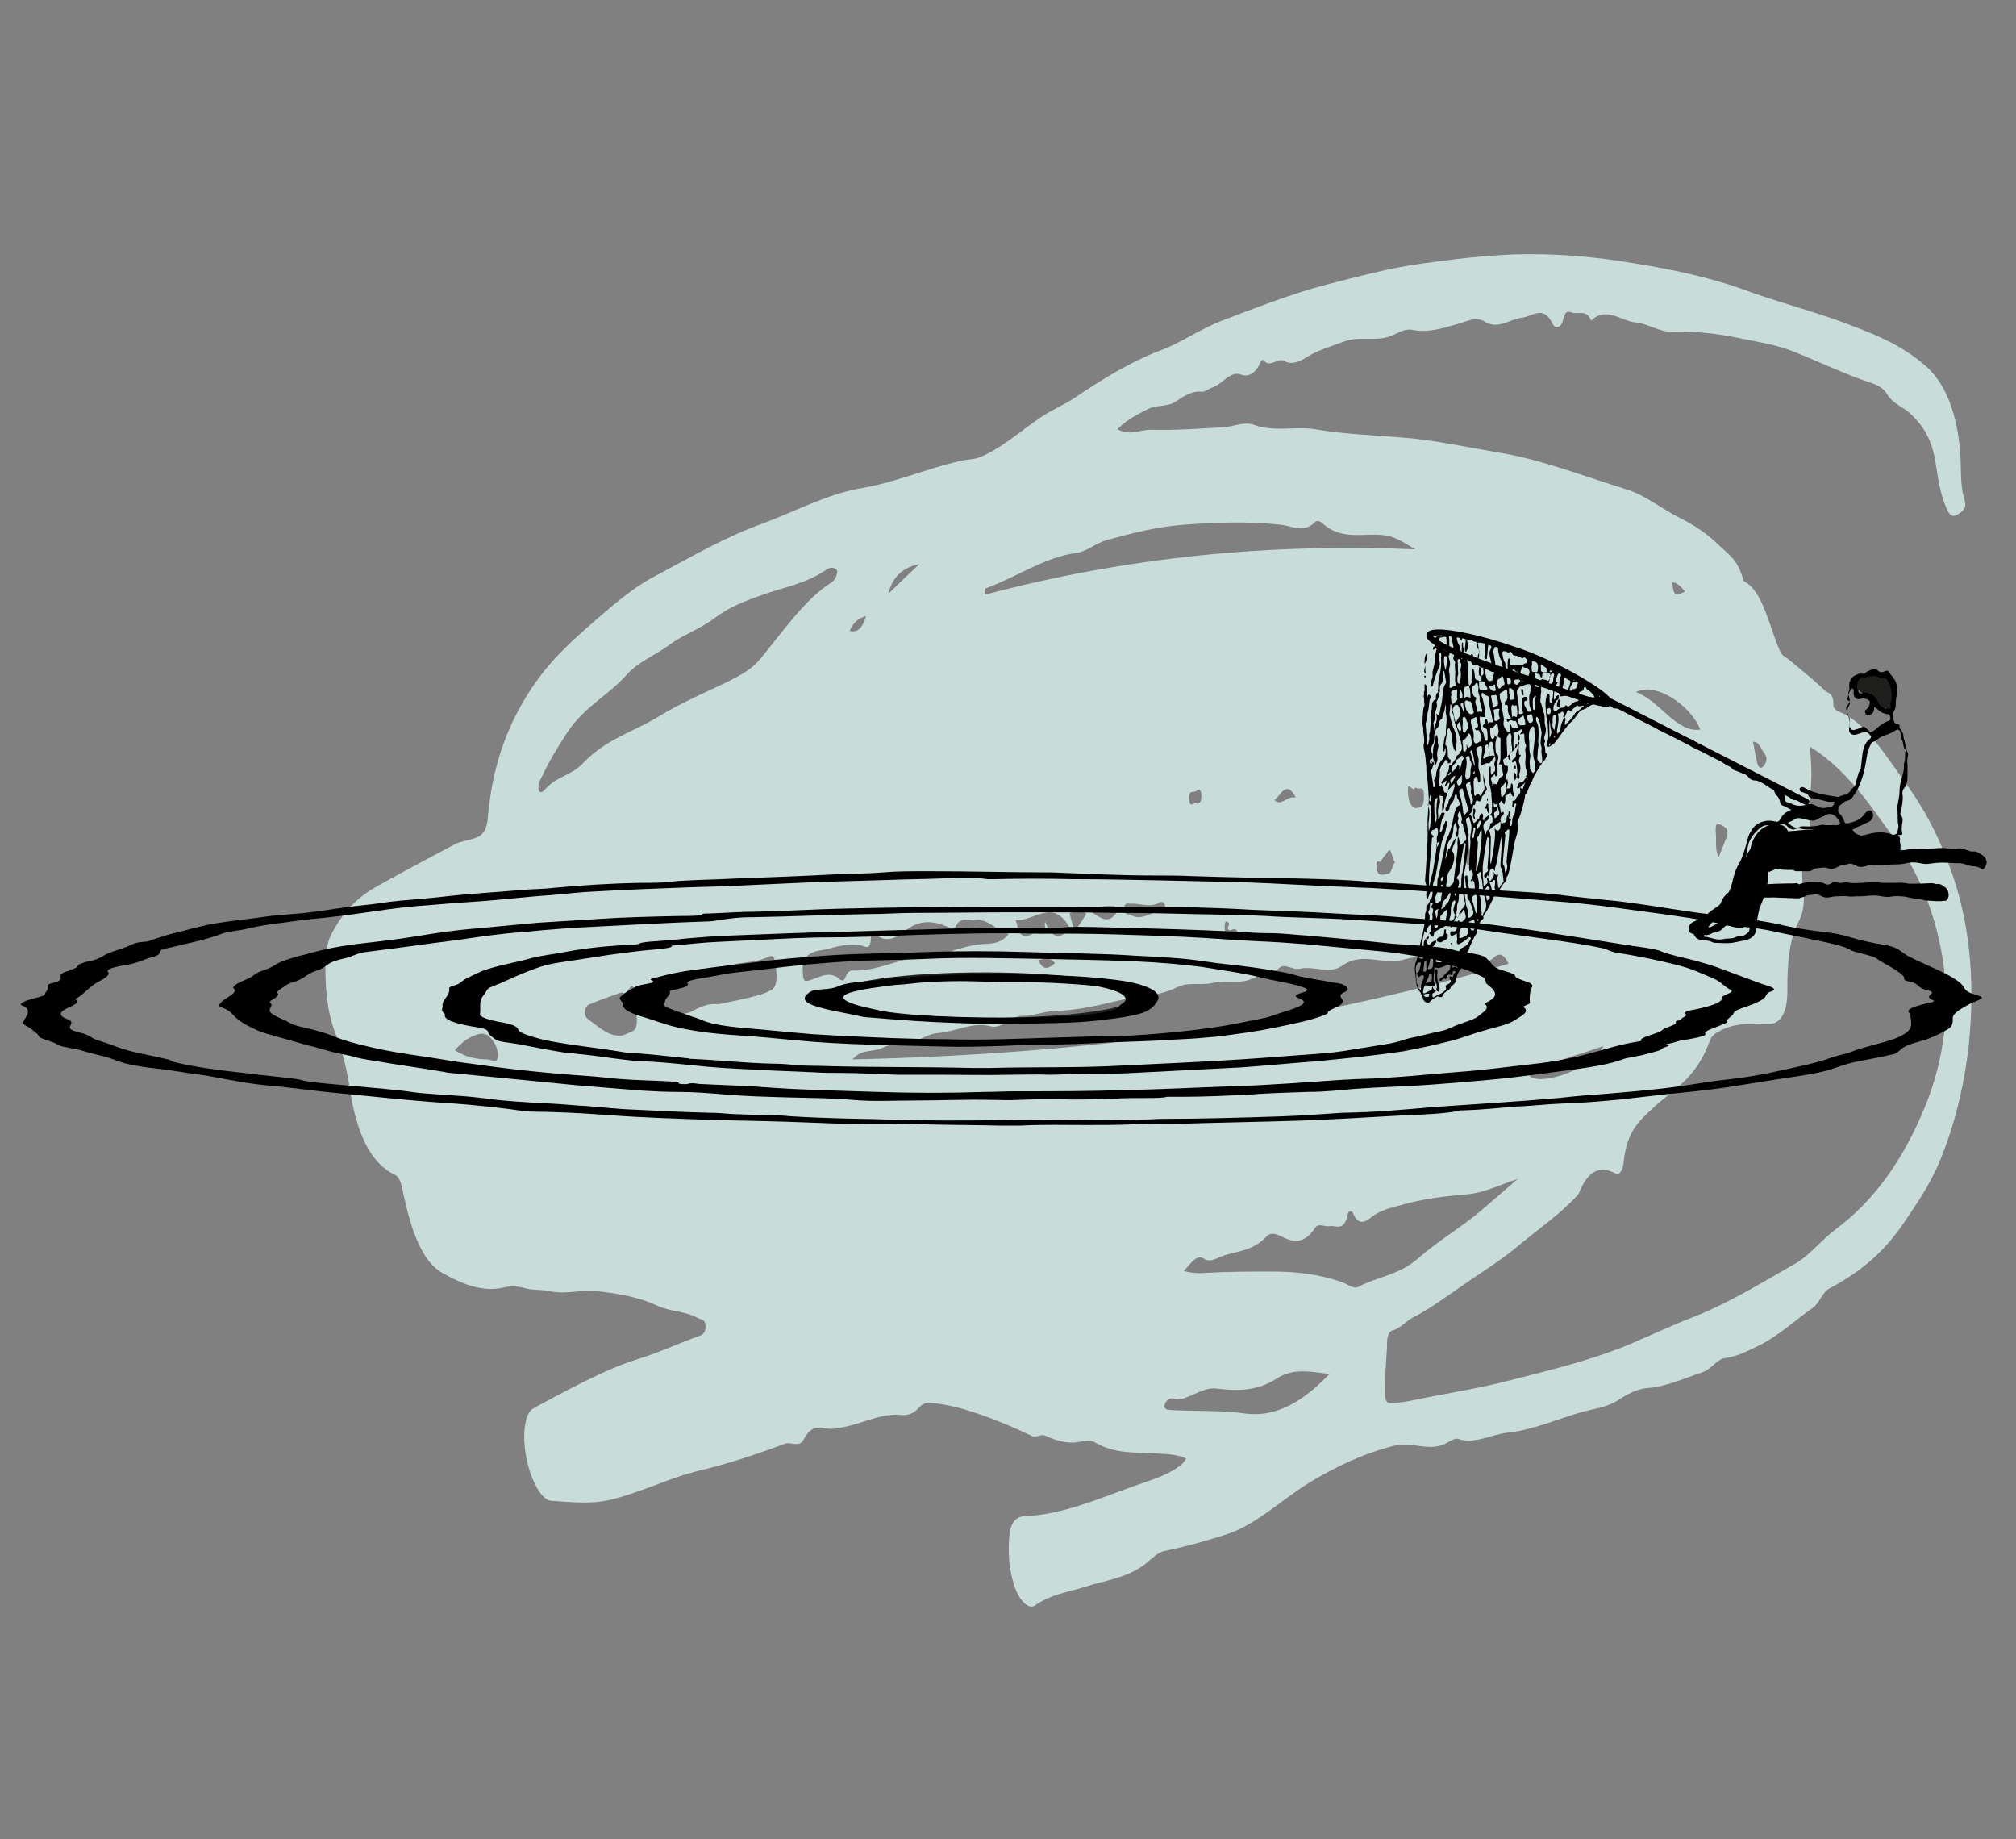 <svg xmlns="http://www.w3.org/2000/svg" xmlns:xlink="http://www.w3.org/1999/xlink" id="Layer_1" x="0px" y="0px" viewBox="0 0 328.9 300" style="enable-background:new 0 0 328.9 300;" xml:space="preserve"><rect x="0" y="0" width="328.9" height="300" fill="#808080" stroke="none"/><style type="text/css">	.st0{fill:#C8DCDA;}	.st1{fill:none;}	.st2{fill:none;stroke:#1E1E1C;stroke-width:0.623;stroke-miterlimit:10;}	.st3{fill:none;stroke:#000000;stroke-width:0.811;stroke-linecap:round;stroke-miterlimit:10;}	.st4{fill:none;stroke:#000000;stroke-width:0.969;stroke-linecap:round;stroke-miterlimit:10;}	.st5{fill:none;stroke:#000000;stroke-width:0.993;stroke-linecap:round;stroke-miterlimit:10;}	.st6{fill:#1E1E1C;}	.st7{fill:#EBEBEB;}</style><g>	<path class="st0" d="M182.3,70c2.1,1.2,3.8,0,5.6,0.1c3.9,0.1,7.8-0.2,11.6-0.4c1.7-0.1,3.5-1,5.1-0.4c3.3,1.2,6.6,0.2,9.9,0.7  c5.2,0.9,10.5,1,15.8,1.5c4.7,0.5,9.4,1.5,14.1,2.3c7,1.1,14,3.9,20.9,6c3,0.9,5.8,3.2,8.8,4.7c2.2,1.1,4.4,2.5,6.4,4.5  c1.5,1.4,3.1,2.4,3.9,5.6c0,0.1,0.1,0.2,0.1,0.2c3.2,1.6,4.1,7.5,6,11.6c0.2,0.5,0.7,0.7,1.1,1c2.1,1.7,4.2,3.4,6.2,5.3  c0.5,0.4,1.4,0.4,1.3,2.4c0,0.2,0.4,0.8,0.7,0.9c4.6,1.6,7.9,7.4,11.5,12.3c2.5,3.5,4.8,7.7,6.6,12.6c3.4,8.9,4.4,18.6,3.3,29.5  c-0.8,7.1-2.4,13.3-4.7,18.9c-1.7,4.1-3.9,7.2-6,10.3c-3.6,5.3-7.8,8.3-12.1,10.6c-1,0.5-1.6,2.3-2.5,3c-3.1,2.2-6,4.9-9.2,6.4  c-1.7,0.8-3.4,1.7-5.2,1.9c-1.3,0.1-2.4,1.9-3.7,2.3c-3,1-6,2.4-9,2.6c-1.7,0.1-3.5,1.1-5,2.1c-1.9,1.1-3.8,1.3-5.7,1.8  c-4.1,1.2-8.2,3-12.3,3.4c-2.6,0.3-5.2,1.9-7.9,1c-0.7-0.2-1.6,0.6-2.4,0.9c-2.6,1.1-5.3-0.5-8,0.2c-4.8,1.2-9.4,3.3-14,6.1  c-4.5,2.8-8.7,6.9-13.5,8.4c-3.4,1.1-6.7,2-10.1,2.7c-1.3,0.3-2.4,1.7-3.6,2.5c-3,2-6.1,2.3-9.2,3.3c-2.8,0.9-5.6,1.2-8.3,3.1  c-1,0.7-2.7-1-3.4-3.5c-0.8-2.5-1-5.4-0.7-8.2c0.3-2.3,1.4-2.8,2.4-2.9c6.1-0.2,12-2.8,17.9-4.9c2.4-0.9,4.9-1.5,7.2-3.1  c0.5-0.3,0.9-0.7,1.3-1.4c-1.5-0.7-3-0.7-4.5-0.8c-3.5-0.3-6.9,0.2-10.3-1.8c-1.2-0.7-2.4,0-3.7,0c-1.5,0-2.9-0.4-4.4-1.1  c-0.8-0.4-1.5,0.4-2.3,0c-2.9-1.4-5.8-2.6-8.7-3.6c-2.6-0.9-5.3-1.6-8-1.8c-0.6,0-1.1,0.2-1.6,0.7c-0.9,1.1-1.9,1.4-3,1.3  c-2.8-0.3-5.5,1-8.2,1.7c-1.3,0.3-2.6,0.7-4,0.5c-1.3-0.3-2.5-0.4-3.7,1.8c-0.7,1.4-2,0.3-3.1,0.7c-4.5,1.7-9.1,3.2-13.6,4.3  c-4.9,1.1-9.7,3.6-14.7,4.8c-3.2,0.8-6.5,0.4-9.7,0.2c-2.6-0.1-5.2-7.8-4.3-12.5c0.2-1.4,0.7-2.3,1.5-2.7  c5.5-2.9,11.1-6.1,16.8-7.9c3.3-1,6.5-2.5,9.8-3.7c0.5-0.2,1.3-0.3,1.3-1.6c0-1.3-0.7-1.1-1.2-1.4c-2.2-1.2-4.4-1-6.6-2  c-3.2-1.5-6.5-2-9.9-2.4c-2.6-0.3-5.1,0.6-7.7,0c-1.3-0.3-2.8-0.1-4.1-0.5c-1.1-0.3-2.3-0.4-3.4-0.1c-3.4,0.8-6.7-0.5-9.9-2.3  c-3.4-1.8-5.2-6.9-6.5-13c-0.3-1.4-0.5-2.7-1.4-3.1c-3.9-1.8-6.2-6.7-7.3-13.8c-0.5-3.5-1.3-6.5-2.4-9.3c-1.4-3.6-1.7-7.7-1.6-12.1  c0.1-1.7,0.4-2.9,1-4.1c2.2-4.2,4.8-6.3,7.7-7.9c4.1-2.3,8.3-4.5,12.4-6.7c1.2-0.6,2.5-0.6,3.8-1.2c1-0.5,1.5-1.6,1.6-3.3  c0.8-9.1,3.6-15.7,7.3-21.2c2.6-3.9,5.6-6.7,8.5-9.3c3.8-3.3,7.5-6.7,11.6-8.8c5.8-3.1,11.5-6.4,17.4-8.5c5.4-2,10.7-4.9,16.3-5.8  c5.3-0.9,10.6-3.2,15.9-4.4c1.1-0.3,2.1-0.2,3.2-0.6c3.5-1.4,6.7-4.3,10.1-6.6c1.8-1.2,3.6-1.9,5.4-3.1c4.6-3.1,9.2-5.9,13.9-7.7  c3.3-1.2,6.6-3.5,9.9-4.8c5.8-2.2,11.6-4.5,17.4-6c5.1-1.3,10.2-2.7,15.4-3.4c5-0.7,10-1.3,15-1.5c6.5-0.2,12.9,0.3,19.4,1.4  c6.3,1,12.7,2.3,18.9,4.6c5,1.8,10,3.1,15,4.9c4.8,1.8,9.7,3.5,14.2,7.5c3.4,3.1,5.4,8.9,5.5,16.5c0,1.4,0.1,2.7,0.3,4  c0.2,0.9,0.9,2.3-0.1,3c-0.8,0.6-1.7,1.5-2.5-0.4c-1-2.2-1.4-4.8-1.8-7.4c-0.6-4-2.1-6.2-4-8c-1.3-1.3-2.8-1.5-4-3.4  c-0.6-1-1.6-1.4-2.4-1.7c-4.3-1.4-8.6-3.5-12.9-5.2c-2.8-1.1-5.6-1.5-8.5-2.1c-3.7-0.8-7.5-1.2-11.2-1.1c-2,0.1-3.9-1.3-5.9-1.5  c-2.4-0.2-4.9-2.7-7.3-0.3c-0.8-1.9-2-1-3.1-1.3c-0.6-0.2-1.1-0.5-1.5,1.2c-0.3,1.4-1.4,1.4-1.7,0.6c-1.5-3.1-3.3-1.2-4.9-1  c-2,0.2-4,2-6.1,0.7c-1.5-1-3.1,0-4.7,0.4c-2.4,0.7-4.7,1.4-7.2,0.9c-1-0.2-2,0.3-3,0.8c-2.7,1.3-5.4,0.1-8.1,1.1  c-2.1,0.8-4.1,1.3-6.2,2.6c-0.9,0.6-2.4,1.3-3.5,0.6c-1.2-0.7-2.4,1.3-3.5-0.2c-0.1-0.1-0.5,0.3-0.6,0.7c-0.8,1.7-2.1,2.1-3,1.7  c-1.8-0.7-3.1,1.6-4.7,2.1c-0.6,0.2-1.1,0.7-1.7,0.7c-1.5-0.2-2.8,0.6-4.3,1.6c-1.3,0.9-3,0.5-4.5,1.2  C185.9,67.5,184.2,68.1,182.3,70z M295.3,121.8c0.1,2,0.3,3.7,0.2,5.3c-0.1,3.1-0.4,6.2,0,9.3c0.1,1.1,0,2.3-0.5,2.9  c-1.2,1.4-1.1,3.4-0.8,5.5c0.2,2,0.1,3.8-0.6,5.2c-1.7,3.1-2,6.9-2,11.2c0.1,3.9-1.1,5.8-2.9,5.8c-2.7,0-5.5-0.3-8.2,1.2  c-0.6,0.3-1.2,0.6-1.6,1.7c-2.3,6.2-6,7.8-9.3,10.9c-2,1.9-4.2,3.6-4.7,8.7c-0.1,1.4-0.7,2.2-1.3,1.9c-2.4-1.2-4.4-0.8-6,3.2  c0,0.1-0.1,0.1-0.1,0.2c-3,3.3-6.2,5.4-9.3,8c-3.3,2.8-6.8,4.9-10.2,7.3c-2.5,1.7-4.9,3.5-7.5,4.8c-1.1,0.6-2.1,1.8-3.3,2.1  c-0.3,0.1-0.8,0.4-0.9,1.7c0,2.1-0.3,4.3-0.3,6.4c-0.1,3.9-0.1,3.9,2,3.7c0.8-0.1,1.6-0.2,2.5-0.4c5.3-1.1,10.7-1.9,16-3.3  c6.3-1.6,12.6-3.1,18.8-5.6c3.8-1.6,7.6-3.4,11.5-4.9c5.5-2.2,10.8-5.5,16.1-8.5c2.3-1.3,4.4-4,6.6-5.6c5.9-4.4,11-11,14.8-20.6  c3.8-9.7,4.3-20.2,0.9-30.8c-2-6.3-4.9-10.8-8.1-15C303.5,128.9,299.7,124.5,295.3,121.8z M246.1,157.2c-0.9-2-1.8-1.6-2.4-1  c-1.1,1.1-2.2,0.3-3.2,0.1c-0.6-0.2-1.2-0.3-1.8-0.3c-1.5-0.1-2.9,2-4.3,1c-1.9-1.4-3.8-0.9-5.7-0.4c-3.2,0.8-6.5-1.4-9.7,0.9  c-2.1,1.5-4.6,0-6.9,0.5c-1.2,0.3-2.5-1-3.4-0.1c-1.5,1.3-3,1-4.4,1.7c-2,1-4.2,0.2-6.3,0.7c-2,0.5-4.1-0.2-5.9,0.7  c-3.2,1.6-6.4,1.4-9.6,2.2c-3.4,0.8-6.8,1.6-10.2,1.7c-1.8,0-3.7,0.8-5.5,0.8c-1.8,0-3.4,2.2-5.2,1.7c-2.9-0.8-5.7,0.9-8.6,1.1  c-1.4,0.1-2.7,1-4.1,1.5c-1.6,0.5-3.3,0.1-4.9,0.9c-1.6,0.8-3.4,0.1-4.9,1.9C174.8,172,210.4,167.8,246.1,157.2z M136.6,93.1  c-0.6-0.8-1.4-0.5-1.9-0.1c-3.4,2.3-7,2.8-10.5,4.1c-2.6,0.9-5.2,1.9-7.6,3.7c-2.5,1.9-5.2,2.7-7.7,4.6c-2.2,1.6-4.7,2.5-6.6,4.6  c-3.2,3.6-7,5.2-9.9,9.7c-1.5,2.3-2.9,4.6-4.2,7.4c-0.2,0.5-0.5,1.1-0.3,1.8c0.2,0.5,0.6,0.3,0.9,0c1.9-2.3,4.3-2.3,6.3-4.4  c3.8-4,8.2-5.1,12.3-7.6c3.9-2.4,7.9-4,11.9-6c1.7-0.9,3.3-1.7,4.8-3.5c3.7-4.5,7.2-9.6,11.4-12.3C136,94.8,136.5,94.3,136.6,93.1z   M193.1,207.3c1.4,0.4,2.7,0.4,4,0.3c3.5-0.2,7-0.2,10.4-0.2c3.9,0,7.8,0.4,11.6,1.8c0.8,0.3,1.8,1.1,2.5,0.7  c3.2-1.7,6.6-1.9,9.7-4.6c3.4-3,7-5,10.4-7.9c2-1.7,3.9-3.4,5.9-5.1c-2.8,0.9-5.5,2.3-8.3,2.5c-3.5,0.3-7,0.7-10.5,1.7  c-1.5,0.4-2.9,0.7-4.3,1.5c-1.1,0.6-2.6,2.7-3.8-0.2c-0.1-0.3-0.7-0.4-0.8,0.2c-0.6,3-1.9,1.8-3,2c-0.8,0.1-1.8-0.5-2.3,0.2  c-1.8,2.8-3.6,2.5-5.7,1.4c-0.7-0.3-1.5-0.7-2.3,0.1c-2.3,2.5-5,2.3-7.5,3.3c-0.9,0.4-1.8,0.9-2.7,0.3  C195.1,204.5,194.2,206.3,193.1,207.3z M160.7,97c23.3-6.2,46.7-8.4,70.2-7.4c-1.5-0.9-3-1.9-4.5-2.2c-3.5-0.7-7.2,1-10.6-2  c-0.4-0.4-1-0.6-1.3-0.2c-1.8,1.8-3.7,0.6-5.5,0.4c-5.3-0.6-10.7-0.4-16,0c-4.2,0.3-8.4,1.4-12.5,2.5c-1.7,0.5-3.3,1.9-4.9,2.1  c-5,0.6-9.7,3.9-14.6,5.7C160.8,95.9,160.6,96.1,160.7,97z M164.6,152.3c-1.8-0.3-3.4-2.5-5.3-2.2c-1.2,0.2-2.5-0.9-3.5,1.2  c-0.1,0.3-0.2,0.4-0.5,0.2c-2.6-1.3-5.1-1.7-7.6,0.3c-1.6,1.3-3.2,2-4.8,0.6c-0.3-0.3-0.8-0.2-0.8,0.2c0,2.7-1,1.7-1.6,1.6  c-1.7-0.3-3.4,0-5.1,0.5c-1.3,0.4-2.7,0.2-3.9,1.4c-0.8,0.8-0.5,2-0.5,3c0.1,1.2,0.6,0.9,1.1,0.8c1.6-0.5,3.3-1.7,5-0.1  c0.4,0.3,0.7,0.1,0.9-0.6c0.3-0.7,0.7-0.9,1.1-0.9c4,0.2,7.8-2.1,11.7-2.3c3.1-0.1,6.1-1.7,9.2-2  C161.5,153.9,163.2,154.1,164.6,152.3z M117.2,163.8c2-0.4,4-0.8,5.9-1.3c0.9-0.2,1.8-0.5,2.7-1c1.1-0.6,0.9-2.3,0.8-3.9  c-0.1-1.2-0.5-1.9-1.1-1.6c-2.4,1.2-4.9,0.8-7.2,1.7c-2.8,1.2-5.8,0.4-8.6,2.5c-0.8,0.6-1.9-0.1-1.8,2.7c0.1,2.9,0.8,3.3,2.1,2.9  c1.1-0.4,2.1-0.4,3.2-1C114.5,164.1,115.8,163.6,117.2,163.8z M216.9,224.1c-2.9-0.3-5.8-1.1-8.7,0.8c-3.1,2-6.4,2-9.6,1.6  c-2.1-0.3-3.9,1.2-5.9,1.7c-0.9,0.3-2.1-1-2.8,1.2c0.3,0.7,0.8,0.5,1.2,0.6c4.1,0.2,8.3,0,12.4,0.6  C208.4,231.1,212.7,228.5,216.9,224.1z M100.7,168.9c0.8,0.2,1.5-0.3,2.3-0.6c0.5-0.2,0.9-0.6,0.9-1.7c-0.1-1.8,0-3.7-0.4-5.2  c-0.5-1.6-1.1,0.9-1.7,0.6c-0.1-0.1-0.3-0.1-0.5-0.1c-1.7,0.6-3.4,1.2-5.1,1.9c-0.3,0.1-0.7,0.4-0.8,1.3c0,0.5,0.2,0.9,0.5,1.1  C97.4,167.3,99,168.8,100.7,168.9z M266.9,112.9c3.8,1.3,6.6,6.7,10.5,6.1C275.7,114.8,269.9,111.2,266.9,112.9z M249.5,175.5  c2.2,1.8,10.6-1.5,12.1-4.9C257.4,172.2,253.5,172.8,249.5,175.5z M170.5,150.3c1,2.8,2.6,3.1,4,1c-2.7-4.9-5.8-1-8.8-1.2  c0.3,0.9,0.5,1.9,0.6,2c1.3,1.6,2.6-0.7,3.9-0.2C170.9,152.2,170.3,151,170.5,150.3z M74.2,171.3c1.7,1.1,3.5,1.5,5.3,1.5  c0.6,0,1.7,0.8,1.7-0.5c0.1-1.5-0.8-2.8-1.6-3.4c-0.4-0.3-0.8-0.3-1.2-0.3C76.9,168.9,75.5,169.8,74.2,171.3z M185.1,147.4  c-0.2,0-0.3,0-0.5,0c-0.4,0.1-1.1-0.4-1.2,0.7c0,1.2,0.7,1,1.2,1.2c1.6,0.9,3.1-0.5,4.6-0.6c0.4,0,0.9,0.2,0.9-0.6  c0-1.1-0.7-1.1-0.9-0.9C187.8,148,186.5,147.5,185.1,147.4z M226,142.6c-0.1,0,0.2,0,0.5-0.1c0.6-0.1,0.6-1.5,1.1-1.8  c-0.3-0.5-0.5-1.3-0.7-1.8c-0.3-0.7-0.7,0.5-1,0.7c-0.2,0.1-0.4,0.6-0.6,0.9c-0.2,0.3-0.9-0.6-0.7,1  C224.7,142.7,225.1,142.8,226,142.6z M150,92c-2.9,0.6-4.4,2.2-5.1,4.9C146.7,95.1,148.3,93.6,150,92z M230.9,128.4  c-0.3,1.2-1.3-1.4-1.2,0.7c0,1.1,0.4,2.8,1.4,2.7c0.6-0.1,1.2,0,1.2-1.7C232.4,127.7,231.4,129.1,230.9,128.4z M177.8,148.6  c1.4,0.8,2.6,2.1,3.9,0.8c0.2-0.2,0.5-0.4,0.5-0.9c0-0.6-0.4-0.7-0.6-0.7C180.4,147.7,179.2,147.8,177.8,148.6z M280.4,139.8  c0.4-1.1,0.9-2.2,1.3-3.3c0.2-0.5,0.2-1.2-0.2-1.5c-0.4-0.3-0.9-0.6-1.3-0.6c-0.3,0-0.3,0.7-0.3,1.2  C280.1,137,279.7,138.5,280.4,139.8z M174.5,149c0.8,3.2,0.8,3.2,2.7,0.1C176.4,148,175.5,148.5,174.5,149z M286,121  c0.3,1.3,0.4,2.5,0.7,3.5c0.3,1.1,0.8,0.8,1.2,0.2c0.4-0.6,0.4-1.3-0.1-1.9C287.3,122.2,287,120.9,286,121z M211.4,130.1  c-1.5-3-2.4-0.4-3.5,0.4C209.1,131.6,210,129.7,211.4,130.1z M194,130.3c0.1,1.6,0.7,0.6,1.1,0.7c0.6,0.3,0.9-0.2,0.9-1.3  c0-0.9-0.5-1.1-0.8-0.7C194.7,129.4,193.9,128.7,194,130.3z M172.1,157.1c-0.9-1.2-1.8-0.6-2.7-0.5  C170.2,158.4,171.1,158,172.1,157.1z M141.3,100.5c-1.2,0.3-2,0.9-2.7,2.4C139.8,103.2,140.6,102.7,141.3,100.5z M202,152.2  c-0.6-1.5-1.3,0.2-1.7-0.8c0-0.1,0.3-0.8,0.2-0.8c-0.4-0.5-0.7-0.4-0.7,0.5c0,0.5,0,1.1,0.4,1.4C200.7,152.9,201.3,152.7,202,152.2  z M239.6,137.7c-0.5,0.9-0.9,2-0.3,3.2c0.1,0.2,0.6,0.3,0.7,0.1C240.6,139.6,239.7,138.8,239.6,137.7z M274.9,96.5  c-0.8-1-1.4-1.5-2.1-1.5C273.1,97.2,273.2,97.3,274.9,96.5z"></path>	<g>		<path class="st1" d="M318.1,163.6c-0.1,11.6-62.5,19.1-149.8,18.8s-159.1-6.7-159-18.3c0.1-11.6,71-20.8,158.4-20.5   C255,143.8,318.2,152,318.1,163.6z"></path>		<path class="st1" d="M287.8,162.9c-4.6,3.6-15.7,9.1-43.3,12.1c-22.8,2.4-54.6,3-85.6,3.2c-68.1,0.4-119.8-8.4-119.7-16.1   c0.1-7.7,55.8-13.8,124.4-13.6C232.3,148.7,296.5,156.2,287.8,162.9z"></path>		<path class="st1" d="M245.3,162.6c-0.1,6.9-35.5,12.4-79.2,12.2s-92.5-4.4-92.5-11.3s48.6-12.2,92.2-12.1S245.3,155.7,245.3,162.6   z"></path>					<ellipse transform="matrix(3.305793e-03 -1 1 3.305793e-03 -3.168 323.015)" class="st1" cx="160.5" cy="163.1" rx="6.7" ry="54.1"></ellipse>					<ellipse transform="matrix(3.259947e-03 -1 1 3.259947e-03 -2.11 323.09)" class="st2" cx="161" cy="162.6" rx="3.7" ry="24.7"></ellipse>		<g>			<path d="M188.1,142.8c2.1,0,4.2,0,6.3,0.1c5.8,0.2,11.7,0.3,17.6,0.4c4,0.1,7.8,0.2,11,0.5c0.9,0.1,2,0.2,3.1,0.2    c4.9,0.2,9.2,0.7,14,0.9c1.9,0.1,3.6,0.3,5.5,0.4c3.6,0.2,7.1,0.4,10,0.8c1.7,0.2,3.5,0.4,5.5,0.6c3.4,0.3,6,0.7,8.7,1.1    c3.4,0.5,6.1,1,9.8,1.4c4.3,0.5,8.3,1,11.2,1.7c1.8,0.4,4,0.8,6.7,1.1c1.8,0.2,3.2,0.5,4.1,0.8c1.7,0.5,3.7,1,6.3,1.4    c0.9,0.2,1.3,0.4,1.7,0.6c0.8,0.5,1.3,1,2.2,1.4c1.2,0.6,2.6,1.2,3.9,1.8c2.2,1,4.3,2.1,4.8,3.2c0.2,0.4,0.8,0.8,2,1.1    c0.6,0.2,1.1,0.4,0.7,0.6c-0.6,0.4-1.7,0.7-2.3,1.1c-1.1,0.6-2.2,1.3-2.3,1.9c-0.1,0.6,0.2,1.3-0.7,1.9c-0.8,0.5-1.8,1-3,1.5    c-0.9,0.4-2.4,0.7-3.4,1.1c-1.1,0.4-1.4,0.8-2,1.3c-0.2,0.2-0.8,0.3-1.3,0.4c-1.9,0.5-4.9,0.9-6.7,1.4c-1.3,0.4-2.1,0.7-3.4,1.1    c-1.8,0.5-4.4,0.9-7.2,1.3c-3.3,0.5-6.2,1-9.5,1.5c-2.9,0.4-6.5,0.8-9.8,1.1c-2.3,0.3-4.5,0.5-6.9,0.8c-3.1,0.3-6.3,0.6-9.9,0.7    c-2.6,0.1-4.9,0.4-7.5,0.5c-2.8,0.2-5.2,0.5-8.4,0.6c-0.4,0-0.8,0-1,0.1c-1.8,0.4-5.3,0.6-8.4,0.7c-6,0.3-11.5,0.7-17.9,0.9    c-6.4,0.2-12.7,0.3-19.2,0.5c-2.6,0-5.4,0-7.9,0.1c-2.4,0.1-4.7,0.1-7.2,0.1c-3.7,0-7.3-0.1-10.9,0.1c-0.9,0-2,0-2.9,0    c-4-0.1-8.2-0.1-12.2-0.2c-3.9-0.1-7.7-0.2-11.6-0.1c-2.7,0-5.3-0.1-7.6-0.2c-4.8-0.2-9.9-0.3-14.8-0.4    c-6.2-0.2-12.4-0.4-17.8-0.8c-2.7-0.2-5.7-0.4-8.9-0.5c-1.8-0.1-3.9,0-5.3-0.2c-3.6-0.5-7.8-1-12.7-1.3c-7.2-0.5-13-1.2-19.5-1.8    c-2.7-0.3-5-0.6-7.7-0.9c-2.6-0.2-5.1-0.5-7-0.9c-1.9-0.3-3.6-0.7-5.7-1c-2.4-0.3-4.4-0.7-7.1-1c-3.7-0.4-5.7-0.9-7.1-1.5    c-1.2-0.5-3.5-0.9-5-1.4c-1.2-0.4-3.5-0.6-4.1-1c-0.6-0.5-2.7-0.9-3-1.3c-0.2-0.5-0.9-0.9-1.5-1.4c-0.4-0.3-1.3-0.6-1.1-1    c0.3-0.8,1.3-1.6,0.4-2.4c-0.2-0.2-0.9-0.3-0.8-0.5c0.2-0.4,1.4-0.8,2.7-1.1c0.6-0.2,1.2-0.3,1.2-0.5c0.1-0.4,0.6-0.8,0.5-1.1    c-0.1-0.3-0.2-0.6,1-0.8c0.7-0.2,1-0.4,1.1-0.6c0.1-0.4-0.4-0.8,0.8-1.2c1-0.3,2-0.7,2-1c0-0.2,0.7-0.4,1.3-0.6    c0.4-0.1,1.1-0.2,1.6-0.4c1-0.3,1.3-0.7,2-1c1-0.4,2.8-0.9,3.6-1.3c0.4-0.2,0.9-0.5,2.4-0.6c0.5,0,0.7-0.1,0.9-0.2    c1.3-0.4,2.3-0.8,3.9-1.2c2.2-0.5,3.9-1.1,6.8-1.6c2.4-0.4,5.5-0.7,8.2-1.1c2-0.3,5.1-0.4,7.2-0.7c2.6-0.3,4.7-0.7,7.3-1    c1.8-0.2,3.8-0.4,5.6-0.7c2.5-0.3,5.9-0.5,8.4-0.8c4.2-0.5,9.4-0.8,14-1.2c1.4-0.1,3.1-0.1,4.6-0.3c4.3-0.4,8.8-0.7,14-0.8    c1.7,0,3.9,0,5-0.2c3-0.3,6.9-0.3,10.4-0.5c5.5-0.2,11.2-0.4,16.6-0.7c2.5-0.1,5.2-0.1,7.5-0.3c2.3-0.2,4.8-0.2,7.4-0.2    c6.8,0,13.5,0.2,20.3,0.2C177,142.5,182.5,142.8,188.1,142.8z M136.5,182.4c2.6,0.1,5.3,0.1,8,0.2c6.2,0.2,12.5,0.2,18.9,0.1    c4.2-0.1,8.4-0.1,12.7,0c3.6,0.1,7.2,0,10.7-0.1c1,0,1.9-0.1,2.9-0.1c6.6,0,12.8-0.2,19-0.4c3.6-0.1,7-0.4,10.4-0.6    c0.1,0,0.1,0,0.2,0c5.5-0.1,9.6-0.5,14.2-0.9c6.9-0.5,14-0.9,20.7-1.5c2-0.2,3.6-0.4,5.5-0.5c4.9-0.4,9.9-0.8,14.2-1.4    c2.2-0.3,3.8-0.6,6-0.9c3.8-0.4,7.1-0.9,9.7-1.5c3.2-0.7,6.8-1.4,8.9-2.2c0.9-0.4,2.9-0.7,3.7-1.1c1.7-0.7,4.7-1.3,6.7-2    c2.4-0.9,3-1.7,2.9-2.7c-0.1-0.6,0-1.2-0.4-1.7c-0.4-0.5,1-1,3.2-1.5c0.9-0.2,1.1-0.3,0.7-0.5c-0.9-0.3-0.6-0.7-0.2-1    c0.2-0.2,0.2-0.4-0.7-0.6c-0.9-0.2-1.1-0.4-1.4-0.7c-0.3-0.2-0.5-0.5-1.5-0.7c-1.2-0.2-0.7-0.5-0.9-0.8c-0.8-1-3.1-2-4.5-3    c-0.7-0.5-3.5-0.9-4.3-1.4c-1-0.6-3.3-1.1-5.8-1.6c-2.2-0.5-4.5-0.9-6.7-1.4c-1.5-0.3-3-0.6-5.8-0.8c-0.8,0-1.5-0.1-1.9-0.2    c-3.5-0.9-8.7-1.6-14-2.3c-4.3-0.6-8.5-1.2-14-1.6c-6.2-0.5-12.2-1-18.3-1.4c-3.4-0.3-7-0.5-10.5-0.7c-1.3-0.1-2.9-0.1-4.3-0.2    c-6.2-0.2-11.7-0.6-17.8-0.8c-4.4-0.1-8.9-0.2-13.3-0.3c-4.7-0.1-9.5-0.2-14.3-0.2c-4.3-0.1-8.7-0.1-13,0c-0.4,0-0.8,0-1,0    c-2.4-0.4-5.5-0.2-8-0.1c-2.4,0.1-4.9,0.1-7.3,0.2c-5.8,0.2-11.9,0.3-17.6,0.6c-4.9,0.2-9.8,0.5-15,0.6c-5.5,0.2-10.8,0.4-16,0.7    c-2.7,0.1-4.8,0.4-7.3,0.6c-4.5,0.3-8.1,0.8-12.9,1.1c-3.3,0.2-6.2,0.5-9.1,0.7c-3.3,0.3-5.9,0.7-8.7,1.1c-2.7,0.4-5.2,0.7-8.3,1    c-2.2,0.2-3.7,0.5-5.6,0.7c-2.3,0.3-3.9,0.6-5.5,1c-1.1,0.2-2.9,0.4-3.6,0.7c-1.3,0.5-3,1-5.2,1.5c-1.4,0.3-2.4,0.6-3.9,0.9    c-0.9,0.2-1,0.4-1,0.6c0,0.3-0.4,0.6-1.2,0.8c-1.6,0.4-2.1,0.9-4.3,1.3c-2,0.3-3.3,0.7-3,1.1c0.6,0.7-1.3,1.4-2.3,2.1    c-1.1,0.8-1.6,1.5-2.9,2.3c0,0-0.1,0-0.1,0.1c1.1,0.7-1.4,1.3-2.1,1.9c-0.5,0.4-0.4,0.9,0.7,1.3c1.2,0.4,0.6,0.9,0.5,1.3    c-0.1,0.3,0.3,0.6,1.5,0.9c1.9,0.4,1.8,0.9,3.1,1.3c2.4,0.7,3.7,1.5,7.3,2.2c1.5,0.3,2.8,0.6,4.1,0.9c0.6,0.1,0.4,0.3,0.9,0.4    c3.1,0.8,7.6,1.4,12.3,1.9c2.2,0.3,4.7,0.5,7,0.8c0.9,0.1,1.4,0.2,2.1,0.4c2.3,0.4,5.5,0.6,8.6,0.9c3,0.3,6.1,0.5,8.8,0.9    c1.9,0.3,4.7,0.4,7.1,0.6c1.9,0.1,3.7,0.3,5.3,0.5c2.8,0.4,6.4,0.6,10.3,0.8c2.2,0.1,3.7,0.3,5.8,0.4c2.8,0.2,5,0.5,8,0.6    c4,0.2,8,0.4,12.1,0.5c1.2,0,2.4,0.1,3.6,0.2c2.4,0.1,4.9,0.2,7.5,0.2C130.1,182.2,133.3,182.3,136.5,182.4z"></path>			<path d="M40.3,159.7c1-0.4,1.2-0.9,2.3-1.3c1-0.3,1.9-0.7,2.4-1.1c1-0.6,3-1.2,5.1-1.7c2.1-0.6,4.2-1.1,7.9-1.6    c3.4-0.4,7.1-0.8,10-1.3c3-0.5,6.2-1,10.2-1.3c3.2-0.3,6.2-0.6,9.6-0.9c3.1-0.2,6.5-0.4,9.7-0.6c4.3-0.3,8.9-0.4,13.7-0.5    c1.6,0,3.1,0,3.4-0.3c0.1-0.1,0.5-0.1,1.1-0.1c2.7-0.1,5.1-0.3,7.9-0.3c4.9-0.1,9.3-0.4,14.1-0.5c8-0.2,16-0.3,24.1-0.3    c7.2,0,14.5,0,21.8,0.1c3.7,0,7.5-0.1,11.2,0c3.2,0.1,6.3,0.2,9.5,0.4c4.6,0.2,9.1,0.3,13.6,0.6c3.5,0.2,7.3,0.3,10.4,0.6    c5,0.4,10.6,0.7,14.9,1.2c3.8,0.5,7.7,1,11.1,1.6c3.4,0.5,6.9,1.1,10.2,1.6c2.3,0.4,5.6,0.7,6.6,1.2c1.1,0.5,3.6,1,5.5,1.5    c1.3,0.4,2.6,0.7,3.6,1.1c2.4,0.9,4.6,1.7,7,2.6c1.1,0.4,3.1,0.8,1.8,1.3c-0.7,0.2-0.8,0.5-0.9,0.7c-0.2,0.6-1.5,1.2-3.2,1.8    c-1,0.3-2,0.7-2.1,1.1c-0.1,0.5-1.3,0.9-1,1.4c0.1,0.1-0.4,0.2-0.6,0.3c-0.9,0.5-2.6,0.9-3,1.4c-0.1,0.2,0.3,0.4-0.4,0.6    c-1,0.3-2.2,0.5-3.5,0.7c-1,0.2-1,0.4-2.5,0.6c1.3,0.3-0.6,0.5-0.7,0.8c-0.2,0.3-1.8,0.6-2.8,0.9c-1,0.3-2.9,0.5-3.6,0.8    c-1.3,0.5-3.4,1-6.2,1.4c-3.1,0.4-6.4,0.9-9.8,1.3c-4.5,0.6-9.8,1-15,1.4c-3.8,0.3-8.6,0.4-12.6,0.7c-2.5,0.2-4.7,0.5-7.7,0.5    c-3.2,0.1-6.1,0.2-9,0.4c-3.7,0.2-7.6,0.4-11.8,0.4c-0.8,0-2,0-2.2,0c-0.7,0.2-2,0.2-3.2,0.2c-1.9,0-3.6,0-5.3,0.1    c-3,0.1-6,0.2-9.1,0.1c-2.3,0-4.5,0-6.7,0.1c-1.4,0.1-2.8,0-4.2,0c-4.3-0.1-8.5,0.1-12.7,0.1c-3.4,0-6.9,0.2-10.1-0.1    c-3.2-0.3-6.9-0.3-10.4-0.4c-3.7-0.1-7.3-0.2-10.7-0.5c-2.5-0.2-4.7-0.4-7.7-0.4c-1.7,0-3.8-0.1-5.4-0.2c-3.7-0.3-7.5-0.6-11-0.9    c-6.1-0.6-12.1-1.2-18.4-1.8c-1.2-0.1-2.5-0.2-3.3-0.4c-2.8-0.5-6.6-1-9.5-1.5c-1.6-0.3-3.6-0.5-4.8-0.9    c-1.1-0.3-2.4-0.5-3.6-0.8c-1.6-0.4-2.7-0.8-4.1-1.1c-2.1-0.6-3.9-1.1-6-1.7c-1.5-0.4-2.4-0.8-3.2-1.2c-1.4-0.7-2.3-1.3-2.9-2    c-0.4-0.4-0.8-0.9-2-1.3c-0.5-0.2-0.3-0.4-0.2-0.6c0.5-0.9,3.3-1.7,2.1-2.6C38.3,160.5,39.4,160.1,40.3,159.7z M165,148.8    c-5.3,0-10.5,0.1-15.8,0.1c-2.5,0-5.1,0.2-7.8,0.2c-6.4,0.1-12.2,0.4-18.6,0.5c-2.6,0-4.3,0.3-5.7,0.5c-0.5,0.1-1.1,0.2-2,0.2    c-5.9,0.2-11.3,0.5-17,0.8c-4.5,0.2-8.5,0.5-12.5,0.9c-4.2,0.3-7.4,0.8-10.8,1.3c-4.9,0.6-9.5,1.3-14.5,1.9    c-1.9,0.2-2.4,0.6-3.3,0.9c-0.5,0.2-1.3,0.3-1.9,0.5c-1.9,0.5-1.8,1.2-3.4,1.7c-1.9,0.6-1.9,1.4-4.2,2c-0.6,0.2-0.8,0.4-1,0.5    c-0.4,0.4-1.5,0.8-1.2,1.2c0.3,0.4-0.4,0.8-1.1,1.2c-0.4,0.3,0.1,0.5,0.1,0.7c0,0.3-0.4,0.7-0.3,1c0.2,0.7,2.2,1.3,3.2,1.9    c0.7,0.5,2.5,0.8,4.1,1.2c1.4,0.4,2.4,0.7,3.3,1.1c1.5,0.6,3.6,1.2,5.9,1.7c2.4,0.6,5.6,1.1,9.1,1.6c2.7,0.4,4.7,0.8,7.3,1.1    c5.5,0.8,11.6,1.5,18.9,2c1.3,0.1,2.4,0.2,3.4,0.3c2.3,0.3,5.5,0.4,8.3,0.5c1.5,0.1,3.6,0.1,3.2,0.4c-0.1,0.1,1.1,0.2,1.5,0.1    c0.5-0.2,1.3-0.1,1.8,0c3.9,0.2,8.1,0.3,11.7,0.6c5.6,0.4,11.6,0.5,17.4,0.7c5.8,0.2,11.8,0.2,17.6,0c1.7,0,3.3-0.1,5-0.1    c6,0,11.9,0,17.8-0.2c5.8-0.1,11.3-0.4,17-0.6c7-0.2,12.7-0.7,18.9-1.1c0.8,0,1.5-0.1,2.3-0.1c6.6-0.2,11.4-0.8,16.8-1.2    c4-0.3,7.5-0.8,11.2-1.2c4.6-0.5,7.6-1.2,10.1-1.9c2.3-0.6,4.3-1.3,7.3-1.8c0.2,0,0.6-0.1,0.6-0.1c-0.3-0.7,3-1.2,3.5-1.8    c0.3-0.4,2.5-0.8,2.2-1.3c-0.1-0.2,0.8-0.3,0.9-0.5c0.2-0.3,1.1-0.5,0.7-0.8c-0.5-0.3,0.5-0.6,1.8-0.8c2.8-0.6,4.2-1.2,4.1-1.8    c-0.1-0.2,0.5-0.5,1-0.7c0.5-0.2,0.8-0.4,0.5-0.6c-1.3-0.7-1.6-1.4-3.1-2c-1.7-0.7-3.2-1.5-6.1-2.2c-2.8-0.7-5.7-1.3-9.4-1.9    c-1.2-0.2-1.2-0.4-2.2-0.7c-2.7-0.6-6.2-1.1-9.8-1.6c-3.4-0.5-6.7-0.9-9.9-1.4c-1.8-0.3-4.2-0.5-6.5-0.7    c-4.8-0.4-10.1-0.7-15.2-1c-4.5-0.3-9.4-0.3-13.8-0.6c-3.8-0.2-7.7-0.2-11.6-0.3c-4-0.1-7.9-0.2-12.8-0.2    C176.9,148.8,171,148.8,165,148.8z"></path>			<path d="M178.1,151.2c8.2,0.2,16.5,0.4,24.4,0.8c1.4,0.1,2.8,0.2,4.3,0.2c2.7,0,4.5,0.3,6.5,0.4c4.5,0.4,9,0.8,13.5,1.3    c3.4,0.3,8,0.4,10.2,1c0.6,0.2,1.4,0.3,2.4,0.5c3,0.4,3,0.8,3.5,1.3c0.6,0.5,0.5,1,2,1.5c0.9,0.3,2.3,0.6,2.3,1    c0,0.3,0.9,0.6,1.8,0.9c0.4,0.1,0.6,0.2,0.8,0.4c0.5,0.3-0.1,0.7-0.1,1c-0.1,0.7-0.2,1.4-0.1,2.1c0,0.2-1.3,0.5-1,0.7    c1.1,0.8-0.6,1.5-1.8,2.3c-1,0.6-3.5,1.1-5.4,1.7c-1.7,0.5-2.8,1-4.8,1.5c-2.4,0.6-4.5,1.1-7.8,1.7c-4.1,0.6-8.7,1.1-14,1.6    c-4.1,0.3-8,0.7-12.3,1c-5.6,0.3-11.7,0.6-17.5,0.9c-3.3,0.2-6.8,0.1-10,0.2c-1.2,0-2.4,0.1-3.7,0.1c-2.2-0.1-4.4,0-6.5,0    c-3.7,0.1-7.5,0-11.2,0c-2.4,0-4.8,0-7.2,0c-3.2-0.1-6.4-0.3-9.6-0.3c-1.3,0-2.7,0-4-0.1c-2.4-0.1-4.8-0.2-7.1-0.3    c-3.5-0.2-7-0.3-10.2-0.6c-3.4-0.3-6.3-0.7-10.5-0.9c-1.1,0-1.9-0.1-2.7-0.2c-2.7-0.3-4.9-0.7-8.1-1c-0.8-0.1-1.4-0.2-2-0.2    c-2.6-0.4-5.1-0.9-7.7-1.4c-1.2-0.2-3.2-0.4-3.6-0.7c-0.5-0.4-1-0.7-1.2-1.1c-0.2-0.3,0.1-0.6-1.6-0.9c-3.3-0.5-5.3-1.1-5.5-1.8    c-0.1-0.2,0.1-0.3-0.1-0.5c-0.7-0.5-0.2-0.9-0.3-1.3c-0.1-0.8,1.1-1.6,1.1-2.5c0-0.2-0.2-0.5,0.6-0.7c1.2-0.3,1.3-0.7,2-1.1    c0.8-0.4,1.6-0.8,2.7-1.3c2-0.8,5.5-1.4,8-2.1c1.4-0.4,4-0.7,6-1.1c2.7-0.5,6-0.9,10.3-1.1c0.7,0,1.3-0.1,1.4-0.2    c0.3-0.2,1.4-0.3,2.9-0.4c1.7-0.1,3-0.2,4.4-0.4c2.3-0.2,4.8-0.4,7.4-0.5c5.8-0.2,11.5-0.5,17.6-0.6c6.9-0.2,13.8-0.4,20.7-0.6    c5.3-0.2,10.7,0,16-0.1C174.8,151.1,176.4,151.2,178.1,151.2z M149.2,152.5c-5,0.2-10,0.4-15.3,0.4c-1.3,0-2.7,0.1-3.8,0.1    c-4,0.2-8.4,0.4-12.5,0.6c-2.8,0.1-5,0.4-7.6,0.6c-0.2,0-0.4,0-0.4,0.1c0.1,0.5-4,0.6-6,0.9c-1.5,0.2-3.3,0.4-4.6,0.6    c-2.4,0.4-5.3,0.8-7.8,1.2c-2.5,0.4-3.7,0.9-5,1.4c-2.3,0.9-4,1.8-6.1,2.6c-0.9,0.4-0.7,0.8-1.1,1.2c-1,1.1-0.5,2.1-0.7,3.2    c-0.1,0.5,1.5,1,3.8,1.4c2.1,0.4,2.3,0.8,2.5,1.2c0.2,0.5,1.8,1,3.7,1.5c3.2,0.8,9.2,1.4,13.3,2.1c0.2,0,0.4,0.1,0.7,0.1    c3.7,0.2,6.7,0.6,9.7,0.9c0.2,0,0.3,0,0.5,0.1c4.9,0.2,8.8,0.7,13.8,0.8c1.2,0,2.3,0.1,3.4,0.2c1.6,0.2,3.8,0.1,5.7,0.2    c7.7,0.2,15.5,0.1,23.2,0.3c1,0,2,0,3,0c7.1-0.2,14.6,0,21.4-0.4c6.4-0.3,13.2-0.6,19.4-1c4.8-0.3,9.3-0.7,13.6-1    c2.5-0.2,4-0.5,5.8-0.8c1.5-0.2,3-0.5,4.4-0.7c2-0.3,2.8-0.8,4.4-1.1c1.5-0.3,2.8-0.7,4.4-1c1-0.2,1.5-0.5,2-0.7    c1.2-0.6,3.4-1.1,4.1-1.7c0.7-0.6,1.9-1.2,1.3-1.9c-0.2-0.2,0.1-0.4,0.5-0.6c1.7-0.9,1-1.8-0.2-2.7c-0.6-0.4,0-0.9-0.9-1.3    c-1.5-0.7-3-1.4-5.8-2c-0.9-0.2-0.6-0.5-1.6-0.7c-2.5-0.5-5-1-8.8-1.4c-4.1-0.4-8.4-0.8-12.7-1.2c-2.5-0.2-5.4-0.4-8.2-0.5    c-3.9-0.2-7.4-0.5-11.6-0.7c-7.6-0.3-15.2-0.6-23.3-0.5C162.8,152.1,156,152.3,149.2,152.5z"></path>			<path d="M216.6,165.3c-1.3,0.7-4.1,1.4-7.1,2c-2.3,0.5-4.9,1-8.1,1.4c-1.4,0.2-2.7,0.4-4.3,0.5c-1.9,0.2-4.1,0.3-6.2,0.4    c-3,0.2-6.3,0.3-9.3,0.4c-3.8,0.2-7.6,0.4-11.6,0.4c-2.1,0-4.3,0.1-6.4,0.2c-3.2,0.1-6.6,0.2-9.7,0.1c-8.1-0.2-16.7-0.3-23.8-1    c-3.5-0.3-6.9-0.7-10.8-0.9c-3.9-0.3-6.5-0.7-8.7-1.2c-2.2-0.5-3.6-1.1-5.6-1.7c-2.1-0.6-3.5-1.3-3.3-2c0.1-0.4-0.9-0.9-0.5-1.3    c0.5-0.4,0.9-0.8,1.7-1.2c0.6-0.3,0.7-0.6,2.5-0.9c1.2-0.2,1.5-0.4,0.9-0.6c-0.2-0.1-0.2-0.2,0.1-0.3c1.7-0.4,2.9-0.8,5.4-1.2    c3.5-0.5,7.4-1,11-1.4c3.7-0.5,8.2-0.9,13-1.2c4.7-0.3,10-0.3,15-0.5c5.4-0.2,11.3-0.2,17.1,0c5.8,0.2,11.9,0.2,17.5,0.6    c4,0.2,8,0.4,11,0.9c1,0.1,1.9,0.3,3.1,0.4c3.7,0.4,6.7,0.8,9.4,1.3c1.3,0.2,2.2,0.5,3.3,0.8c1.4,0.3,3.5,0.6,5,0.9    c0.6,0.1,1.6,0.2,1.9,0.4c0.9,0.4,1.1,0.9,0.1,1.3c-0.6,0.3-0.6,0.6-0.3,1c0.4,0.4,0.1,0.9-0.7,1.3c-0.6,0.3-1.4,0.6-1.6,0.9    C216.7,165.2,216.7,165.2,216.6,165.3z M173.2,169.2c3-0.1,5.8-0.2,8.8-0.2c3.9-0.1,7-0.4,10.1-0.7c4.1-0.4,7.4-0.9,9.9-1.4    c1.8-0.4,4.4-0.8,5.5-1.2c2.1-0.8,5.9-1.6,5.1-2.5c-0.2-0.2-0.9-0.4-1.1-0.6c-0.4-0.3,0.6-0.6,1.3-0.8c1.1-0.4,0.1-0.7-1-1    c-1.2-0.4-3.1-0.7-4.5-1c-1.7-0.4-3.3-0.8-5.7-1.2c-1.9-0.3-3.6-0.6-5.6-0.9c-3.1-0.4-6.5-0.7-10.8-0.9    c-5.1-0.2-10.2-0.3-15.3-0.4c-6.2-0.1-12.6-0.3-18.8,0c-4.1,0.2-8.6,0.2-12.5,0.4c-5.3,0.3-9.9,0.8-13.9,1.3    c-2.3,0.3-5.2,0.5-7.1,0.9c-1.9,0.4-4.7,0.7-5.3,1.1c-0.1,0.1-0.2,0.1-0.2,0.2c0.5,0.5-0.4,0.8-2.4,1.2c-0.7,0.1-0.3,0.4-0.4,0.5    c-0.1,0.4-0.8,0.9-0.8,1.3c0,0.3-0.5,0.7,0.3,1c1.1,0.5,2.4,0.9,3.8,1.4c0.9,0.3,1.5,0.5,2.2,0.8c1.2,0.5,3.4,0.9,6.8,1.2    c3.8,0.3,7.4,0.7,11.2,1c1.6,0.1,3.5,0.2,5.3,0.3c5,0.2,9.8,0.5,16.2,0.5C160.3,169.7,166.6,169.4,173.2,169.2z"></path>			<path d="M183.3,160c3,0.5,4.2,1.1,5,1.6c0.7,0.6,0.9,1.1,0.5,1.7c-0.4,0.6-0.7,1.1-1.7,1.6c-1.2,0.7-4.7,1.2-8.4,1.6    c-3.5,0.4-8.4,0.4-12.9,0.5c-4.6,0.1-9.2-0.1-13.5-0.3c-4.1-0.2-7.5-0.5-11.2-0.8c-0.1,0-0.1,0-0.1,0c-2.1-0.5-4.7-0.9-6.6-1.4    c-3.7-0.9-3.7-1.8-2.1-2.8c0.2-0.1,0.7-0.3,1.5-0.3c1.8-0.1,2.4-0.3,2.9-0.5c0.7-0.3,1.3-0.5,3-0.7c2.3-0.2,4.5-0.5,7-0.7    c5.6-0.5,11.8-0.6,16.4-0.6C173.5,159,178.4,159.3,183.3,160z M148,160.5c-0.7,0.1-1.7,0.1-2.3,0.2c-4.2,0.5-7.9,1.1-8.1,1.9    c-0.1,0.5,0.9,1,2.8,1.5c1.3,0.3,2.5,0.6,3.9,0.9c1,0.2,2.3,0.4,4,0.5c4.9,0.3,10.2,0.5,15.6,0.5c3.8,0,7.7-0.2,11.3-0.3    c2.1-0.1,3.7-0.4,5-0.6c1.7-0.3,2.2-0.7,2.4-1c0.2-0.3,0.9-0.6,1-0.9c0.3-0.8-1-1.6-4.4-2.3c-0.4-0.1-1-0.1-1.7-0.2    c-4.6-0.4-9.7-0.6-15.1-0.5C157.1,159.9,152.1,160,148,160.5z"></path>		</g>	</g>	<g>		<g>			<g>				<g>					<path d="M241.8,104.8c-0.1-0.1-0.3,0-0.4,0c-0.3,0-0.5,0.2-0.4,0.6c0,0.2,0.1,0.4,0.2,0.5c0.2,0.3,0.2,0.5,0,0.8      c-0.1,0.1-0.1,0.3-0.1,0.4c-0.1,0.5-0.1,0.6,0.3,0.8c0.2,0.1,0.5,0.5,0.8,0.1c0.1-0.1,0.1,0.2,0.2,0.3c0.1,0.1,0.1,0.4,0.3,0.4      c0.2,0,0.4-0.3,0.6-0.3c0,0,0.1-0.2,0-0.3c-0.1-0.3-0.1-0.5-0.2-0.8c-0.1-0.5-0.2-1,0.1-1.4c0-0.1,0.1-0.2,0.1-0.3      c0-0.2,0-0.3-0.1-0.3c-0.1,0-0.3-0.1-0.4-0.1c-0.1,0.7-0.1,1.3-0.2,1.9c0,0.2,0,0.5-0.2,0.4c-0.2-0.1-0.3-0.3-0.2-0.6      c0.1-0.6,0-1.2,0-1.8c0-0.2-0.1-0.4-0.1-0.6c0.1,0,0.1-0.4,0.3-0.3c0.4,0.2,0.9,0.1,1.3,0.4c0.3,0.2,0.6,0.3,1,0.4      c0.4,0.1,0.7,0.2,1.1,0.4c0.4,0.2,0.8,0.7,1.3,0.5c0,0,0,0,0,0c0.5,0.3,1,0.5,1.6,0.7c0.5,0.2,1.1,0.3,1.6,0.6      c0.6,0.2,1.1,0.5,1.7,0.7c0.4,0.2,0.7,0.4,1,0.8c0.1,0.1,0.2,0.1,0.2,0.1c0.2,0,0.4,0.1,0.6,0.1c0.1,0.1,0.1,0.4,0.2,0.5      c0.1,0,0.2-0.2,0.4-0.2c0.1,0.1,0.3,0,0.4,0.1c0.2,0.2,0.4,0.3,0.7,0.3c0.5,0.2,0.9,0.8,1.3,1c0.1,0,0.1,0.2,0,0.3      c-0.1,0.1-0.1,0.2,0,0.1c0.1,0,0.1-0.1,0.2-0.1c0.1,0,0.2,0.1,0.1,0.2c0,0.1-0.1,0.1-0.1,0.1c-0.1,0-0.3-0.1-0.3,0      c-0.2,0.4-0.5,0.7-0.6,1.2c0,0.1-0.1,0.2,0,0.3c0.1,0.1,0.2,0.1,0.2,0c0.1-0.2,0.3-0.3,0.5-0.3c0.4,0,0.5-0.5,0.6-0.9      c0.1-0.2-0.1-0.4,0-0.6c0.1,0,0.2,0,0.3,0.1c0.3,0.3,0.6,0.5,0.9,0.6c0.7,0.2,1.4,0.6,2,1.2c0.1,0.1,0.2,0.2,0.2,0.4      c0,0.5,0.2,0.5,0.4,0.5c0.2,0,0.5,0.1,0.7,0c0.2,0,0.5,0.1,0.6,0.3c0.4,0.5,1,0.5,1.3,1.1c0,0,0.1,0,0.1,0.1      c0.3,0.3,0.7,0.4,1,0.5c0.3,0.1,0.7,0.3,1,0.4c0.6,0.2,1.1,0.6,1.6,0.7c0.5,0.1,1,0.4,1.4,0.6c0.3,0.2,0.7,0.3,1,0.5      c0.4,0.3,0.8,0.5,1.3,0.7c0.7,0.3,1.4,0.8,2.2,0.9c0.1,0,0.1,0.1,0.2,0.1c0.5,0.3,1,0.4,1.4,0.8c0.1,0.1,0.3,0.1,0.4,0.1      c0.5,0,1,0.3,1.4,0.7c0.6,0.6,1.3,0.7,1.9,1.2c0.3,0.2,0.7,0.1,1,0.3c0.7,0.6,1.5,0.6,2.1,1.2c0.2,0.2,0.4,0.4,0.7,0.4      c0.7,0.2,1.3,0.8,2,1c0.5,0.1,0.9,0.5,1.4,0.5c0.1,0,0.2,0.1,0.3,0.2c0.6,0.6,1.3,0.8,1.9,1c0.5,0.2,1.1,0.4,1.6,0.8      c0.4,0.3,0.8,0.7,1.2,0.8c0.3,0.1,0.7,0.3,1,0.4c0.4,0.1,0.7,0.4,1.1,0.6c0.3,0.1,0.6,0.5,0.9,0.5c0.2,0,0.4,0.3,0.6,0.3      c0.2,0,0.4,0.2,0.5,0.6l0,0c-0.1,0-0.1,0-0.2-0.1c-0.2-0.1-0.4-0.3-0.5-0.2c-0.3,0.2-0.6-0.1-0.8-0.2c-0.1,0-0.2-0.1-0.3-0.1      c-0.4,0.3-0.8,0-1.2-0.3c-0.5-0.3-1-0.5-1.4-0.7c-0.9-0.3-1.8-0.8-2.6-1.4c-0.5-0.3-1.1-0.7-1.7-0.7c-0.4,0-0.8-0.2-1.1-0.6      c-0.2-0.2-0.3-0.3-0.5-0.4c-0.6-0.2-1.2-0.5-1.8-0.7c-0.3-0.1-0.4-0.4-0.6-0.5c-0.6-0.3-1.1-0.5-1.6-1.1      c-0.1-0.1-0.1-0.1-0.2-0.1c-0.3-0.2-0.7-0.2-0.9-0.7c0-0.1-0.1-0.1-0.2-0.1c-0.4,0-0.7-0.2-1.1-0.3c-0.3-0.1-0.6-0.4-1-0.5      c-0.6-0.2-1.2-0.3-1.7-0.8c-0.1-0.1-0.2-0.1-0.2-0.2c-0.7-0.3-1.3-0.7-2-1.1c-0.4-0.2-0.7-0.5-1.1-0.5c-0.5,0-0.9-0.3-1.3-0.5      c-0.3-0.1-0.6-0.2-0.8-0.5c-0.3-0.3-0.6-0.4-1-0.6c-0.6-0.3-1.3-0.5-1.9-0.9c-0.5-0.3-1-0.4-1.4-0.7c-0.4-0.2-0.8-0.4-1.1-0.9      c0-0.1-0.1-0.2-0.1-0.1c-0.2,0.4-0.4,0.1-0.7,0.1c-0.3-0.1-0.6,0-0.8-0.1c-0.4-0.3-0.8-0.5-1.2-0.7c-0.5-0.3-0.9-0.4-1.4-0.5      c-0.1,0-0.2-0.1-0.3,0.1c-0.1,0.5-0.4,0.5-0.7,0.6c-0.4,0.2-0.8,0.6-1.2,0.7c-0.6,0.1-1,0.7-1.4,1.3c-0.1,0.1-0.2,0.3-0.3,0.4      c-0.7,0.6-1.3,1.4-1.9,2.2c-0.4,0.6-0.8,1.1-1.2,1.6c-0.3,0.3-0.6,0.5-0.9,0.6c-0.2,0-0.3-0.1-0.3-0.4c0-0.2,0-0.4,0.1-0.6      c0.1-0.3,0.1-0.7,0.1-1c-0.1-0.7,0-1.5-0.2-2.2c-0.1-0.6-0.2-1.2-0.2-1.8c-0.1-0.7-0.1-1.5,0.1-2.2c0.1-0.2,0.1-0.4,0.3-0.4      c0.2,0,0.2,0.2,0.2,0.4c0,0.2,0,0.5,0,0.7c0,0.2,0.1,0.3,0.2,0.4c0.1,0,0.2,0,0.2-0.2c0.1-0.6,0.2-1.2,0.2-1.9      c0-0.3-0.1-0.4-0.2-0.6c-0.2-0.2-0.6,0-0.7-0.6c0-0.1-0.1-0.1-0.2-0.1c-0.2,0-0.4-0.1-0.6,0.1c-0.2,0.1-0.3,0-0.5-0.1      c-0.1,0-0.1-0.2,0-0.2c0.2,0,0.2-0.4,0.5-0.3c0.2,0.1,0.5,0,0.7,0.2c0.1,0.1,0.2,0.1,0.3-0.1c0.1-0.2,0.2-0.3,0.2-0.6      c0.1-0.3-0.1-0.5-0.3-0.6c-0.2,0-0.4,0-0.6,0c-0.2,0-0.4,0.1-0.4,0.5c0,0.1,0,0.3-0.1,0.3c-0.1,0-0.2-0.1-0.2-0.2      c-0.1-0.4-0.3-0.4-0.5-0.4c-0.1,0-0.1-0.1-0.2-0.1c-0.1,0-0.2-0.1-0.2,0c-0.1,0.1,0,0.3,0,0.4c0.1,0.2,0.1,0.4,0,0.7      c-0.1,0.2,0,0.7,0,1c0,0.1,0,0.1,0.1,0.1c0.2,0,0.4,0.1,0.5,0.1c0.2-0.1,0.2-0.3,0.2-0.5c0.1-0.2,0.2-0.2,0.3-0.1      c0.1,0.1,0.1,0.3,0,0.5c-0.1,0.1-0.1,0.3-0.1,0.4c0.1,0.3,0,0.5,0,0.7c-0.1,0.4,0,0.8-0.1,1.1c0,0,0,0.2,0,0.3      c0.3,0.5,0.3,1.1,0.5,1.6c0.2,0.4,0.2,0.8,0.2,1.2c0,0.4,0,0.7,0.1,1.1c0.2,0.6,0.1,1.1-0.1,1.6c-0.1,0.2-0.1,0.5,0,0.7      c0.1,0.1,0.1,0.3,0,0.4c-0.1,0.2-0.1,0.4,0,0.6c0.1,0.3,0.1,0.5,0.1,0.8c0,0.2,0,0.3,0.2,0.4c0.2,0,0.2,0.3,0.1,0.4      c-0.2,0.3-0.3,0.7-0.6,0.9c-0.4,0.4-0.7,1-1,1.5c-0.3,0.5-0.6,1-0.8,1.6c-0.1,0.3-0.4,0.6-0.5,1c-0.2,0.4-0.3,1.1-0.7,1.3      c0,0,0,0.2,0,0.2c-0.1,0.8-0.3,1.5-0.5,2.2c-0.2,0.6-0.3,1.2-0.6,1.7c-0.1,0.2-0.2,0.6-0.1,0.9c0.1,0.5,0,1-0.1,1.4      c-0.1,0.4-0.2,0.7-0.3,1c-0.2,0.6-0.9,5.6-1.3,5.9c-0.1,0.1-0.1,0.2-0.1,0.3c0,0.3-0.1,0.6-0.3,0.7c-0.6,0.6-0.9,1.6-1.6,2.1      c0,0,0,0.1-0.1,0.1c-0.5,1.1-1,2.2-1.7,3.2c0,0-0.1,0.1-0.1,0.2c0.1,0.4-0.1,0.4-0.3,0.6c-0.1,0.1-0.3,0.3-0.3,0.5      c-0.1,0.5-0.5,0.9-0.5,1.6c0,0.1,0,0.1-0.1,0.2c-0.4,0.6-0.7,1.3-1,2c-0.1,0.2-0.1,0.4-0.2,0.6c-0.4,0.5-0.7,1.1-0.9,1.8      c-0.1,0.2-0.2,0.5-0.2,0.8c0,0.2-0.1,0.4-0.2,0.5c-0.3,0.4-0.6,0.8-0.7,1.5c0,0.4-0.2,0.8-0.5,1c-0.1,0.1-0.3,0.2-0.4,0.4      c-0.1,0.3-0.3,0.5-0.6,0.6c-0.2,0.2-0.5,0.3-0.6,0.6c-0.2,0.5-0.4,0.5-0.7,0.4c-0.2-0.1-0.3-0.1-0.4,0c-0.4,0.2-0.7,0.3-1,0.7      c-0.2,0.2-0.4,0.3-0.6,0.2c-0.4,0-0.6-0.4-0.7-0.8c-0.2-0.4-0.3-0.8-0.5-1c-0.3-0.3-0.4-0.7-0.5-1.1c-0.1-0.5-0.1-1.1-0.2-1.7      c-0.1-0.6-0.1-1.1,0-1.7c0.1-0.4,0.3-0.8,0.4-1.2c0.2-1.3,0.5-2.5,0.8-3.7c0.2-1,0.4-1.9,0.4-3c0-0.2,0-0.4,0.1-0.5      c0.1-0.2,0.1-0.5,0.1-0.7c0-0.7,0.1-1.3,0-2c0-0.2,0-0.4,0-0.5c0-0.2,0.1-0.4,0.2-0.4c0.3,0,0.3-0.3,0.3-0.6      c0.1-0.6,0.2-1.2,0.4-1.8c0.2-0.5,1-5.3,0.8-5.9c0-0.2,0-0.4,0.1-0.6c0.1-0.2,0.1-0.4,0.1-0.6c0-0.6-0.1-0.7-0.5-0.5      c-0.1,0.1-0.2,0.2-0.3,0.2c-0.2,0-0.2,0.1-0.3,0.3c0,0.3,0,0.4,0.2,0.5c0.2,0.1,0.3,0.3,0,0.4c-0.1,0.1-0.1,0.1-0.1,0.3      c0,1.1-0.7,6.6-0.4,7.7c-0.3,0.3-0.3,0.3-0.5-0.2c-0.1-0.3-0.2-0.6-0.2-0.9c0.1-1.2,0.5-6.8,0.4-8.1c0-0.6,0-1.2,0-1.8      c0.1-1,0.1-2.1,0.2-3.1c0-0.1,0-0.2,0-0.3c-0.1-1.2-0.1-2.4-0.3-3.6c-0.1-0.5-0.1-1-0.1-1.5c-0.1-0.8-0.1-1.7-0.3-2.5      c-0.1-0.4-0.2-0.9-0.1-1.3c0.2-0.9-0.2-1.7-0.1-2.6c-0.2-0.5-0.1-1.1-0.1-1.7c0.1-0.6,0-1.4,0.3-1.9c0,0,0-0.1,0-0.2      c-0.1-0.4,0-0.7-0.1-1.1c-0.1-0.3,0.1-0.6,0-0.9c0.2-0.3,0.1-0.6,0.1-1c0-0.1,0-0.3,0.1-0.4c0,0.1,0,0.2,0.1,0.2      c0.3,0.2,0.3,0.6,0.2,1c-0.1,0.3-0.1,0.7,0,1.1c0.1,0,0.1-0.1,0.1-0.2c0.1-0.2,0.2-0.4,0.4-0.2c0.2,0.1,0.2,0.4,0,0.6      c-0.1,0.2-0.1,0.4-0.1,0.6c-0.1,0.5-0.1,1-0.2,1.3c-0.2,0.6-0.1,1.4-0.4,2c0,0.1,0,0.3,0,0.4c0.1,0.9,0.1,1.7,0.2,2.6      c0,0.2,0,0.4,0.2,0.7c0-0.5,0.2-0.9,0.2-1.2c-0.1-0.4,0-0.7,0.1-1.1c0-0.5,0.1-0.9,0.1-1.4c0-0.6-0.1-1.3,0.1-1.9      c0.1-0.2,0.1-0.5,0.1-0.7c0-0.8,0.2-1,0.7-1.3c-0.1-0.5,0-1,0.4-1.1c0.1,0.5,0,0.9-0.2,1.3c-0.1,0.2-0.2,0.3-0.1,0.5      c0.1,0.4,0,0.7-0.1,1c-0.1,0.3-0.2,0.6-0.2,1c0,0.4,0,0.8-0.2,1.1c-0.1,0.1,0,0.3,0,0.5c0,0.3,0.1,0.5,0,0.8      c0,0.4,0.1,0.7,0.1,1.1c0,0.4,0,0.9-0.3,1.3c-0.2,0.3-0.3,0.8-0.1,1.3c0.1,0.1,0.1,0.3,0.1,0.5c0,0.3,0,0.5-0.3,0.6      c-0.2,0.1-0.2,0.2-0.1,0.5c0.1,0.3,0.2,0.2,0.3,0.1c0,0,0.1-0.1,0.1-0.2c0.1-0.1,0.2,0,0.2,0.1c0.1,0.1,0.1,0.2,0,0.3      c-0.2,0.3-0.2,0.7-0.4,0.9c-0.1,0,0,0.2,0,0.3c0.1,0.7,0.2,1.4,0.3,2.1c0,0.1,0,0.4,0.1,0.4c0.1,0,0.2-0.1,0.2-0.2      c0-0.2,0.1-0.4,0-0.5c-0.2-0.4-0.2-0.4,0-0.7c0.1-0.2,0.2-0.4,0.2-0.7c0-0.5,0.2-0.9,0.4-1.3c0.2,0.1,0.2,0.3,0.2,0.6      c0,0.6,0,1.2-0.1,1.8c0,0.1,0,0.1,0,0.2c0,0.2,0,0.5,0.1,0.7c0.2,0.1,0.2-0.3,0.3-0.3c0.1,0.2,0.1,0.6,0.3,0.6c0,0,0,0.1,0,0.1      c0.1,0.6,0.1,0.5,0.4,0.6c0.2,0,0.2-0.1,0.3-0.3c0.1-0.4,0.2-0.9,0.3-1.3c-0.3-0.1-0.5,0.4-0.7,0.6c-0.1-0.3,0-0.4,0.1-0.5      c0-0.2,0.1-0.3,0.1-0.5c-0.2,0-0.4,0.4-0.6,0.5c-0.1,0-0.1,0.1-0.2,0c-0.1-0.1,0-0.2,0-0.3c0.1-0.1,0.1-0.2,0.2-0.3      c0.4-0.3,0.7-0.9,0.9-1.5c0.1-0.2,0.1-0.3,0.1-0.5c0-0.3,0-0.5,0.3-0.4c0.1,0,0.2-0.1,0.2-0.2c0.2-0.4,0.5-0.5,0.6-1      c0.1-0.2,0.2-0.4,0.4-0.5c0.2-0.1,0.3-0.3,0.4-0.5c0.2-0.2,0.2-0.5,0.2-0.9c-0.2-1-0.5-1.9-0.8-2.9c-0.2-0.6-0.5-1.1-0.5-1.8      c0-0.2-0.1-0.3-0.1-0.4c-0.2-0.4-0.3-0.8-0.3-1.3c0-0.2,0-0.3-0.1-0.4c0,0-0.1,0-0.1,0c0,0.4,0,0.9-0.1,1.3c0,0.2,0,0.3,0,0.5      c0.3,0.7,0.3,1.5,0.7,2.2c0.4,0.8,0.5,1.7,0.4,2.6c-0.1,0.3,0,0.7-0.2,1c-0.2-0.3-0.3-0.6-0.4-1.1c0-0.3-0.1-0.6-0.1-0.9      c0-0.7-0.2-1.3-0.5-1.8c-0.2,0.2-0.3,0.4-0.3,0.6c-0.1,0.7-0.2,1.3-0.3,2c0,0.1,0,0.2,0.1,0.3c0.3,0.3,0.3,0.8,0.3,1.2      c0,0.5,0,0.9,0.4,1.1c0.1,0,0.1,0.3,0,0.5c-0.1,0.2-0.2,0-0.3,0.1c-0.1,0.1-0.1-0.1-0.1-0.2c-0.1-0.4-0.4-0.5-0.5-0.1      c-0.2,0.4-0.6,0.6-0.7,1.1c0,0.2-0.2,0.2-0.3,0.1c-0.2-0.1-0.1-0.3,0-0.5c0.1-0.3,0.3-0.7,0.5-0.9c0.2-0.2,0.4-0.5,0.5-0.8      c0.2-0.3,0.2-0.8,0.1-1.2c-0.1,0-0.1,0.2-0.1,0.3c0,0.2-0.1,0.3-0.2,0.3c-0.1-0.1-0.1-0.2-0.1-0.4c0-0.2,0-0.5,0.1-0.7      c0.1-0.6,0.1-1.2,0.4-1.7c0,0,0-0.1,0-0.1c-0.1-1.1,0.3-2.2,0-3.3c-0.1-0.3,0-0.6,0-0.9c0-0.2,0-0.4-0.1-0.6      c0,0.8-0.3,1.5-0.5,2.1c0,0.1,0,0.3-0.1,0.3c-0.4,0.1-0.4,0.6-0.5,1c0,0.2-0.1,0.4-0.2,0.4c-0.2,0.2-0.4,0.4-0.3,0.8      c0,0.3-0.3,0.4-0.5,0.3c-0.1-0.1-0.1-0.2-0.2-0.4c0.3,0,0.5-0.2,0.5-0.7c0-0.2,0.1-0.4,0.2-0.6c0.2-0.5,0.3-1,0.1-1.7      c0.5,0.4,0.5,0.4,0.6-0.3c0.1-0.8,0.4-1.5,0.4-2.3c0-0.1,0-0.2,0.1-0.3c0.1-0.3,0.1-0.6,0.1-0.9c0-0.4,0.1-0.8,0.3-1      c0.1-0.2,0.2-0.3,0.1-0.5c-0.1-0.6-0.2-1.1-0.3-1.7c-0.3,0.2-0.2,0.7-0.2,1c0,0.5,0,0.9-0.3,1.2c-0.2,0.2-0.2,0.4-0.2,0.6      c0,0.3,0.1,0.5-0.1,0.8c-0.1-0.1-0.3-0.2-0.2-0.4c0.1-0.6,0-1.2,0.1-1.7c0.3-1.2,0.5-2.4,0.4-3.6c0-0.2,0.1-0.4,0-0.7      c0-0.1-0.1-0.2-0.2-0.1c-0.2,0.2-0.2,1-0.1,1.3c0.2,0.3,0.1,0.6,0,0.9c-0.3,0.8-0.7,1.7-0.9,2.6c0,0.1-0.1,0.2-0.1,0.4      c0,0.1-0.1,0.3-0.2,0.3c-0.1-0.1-0.2-0.2-0.2-0.4c0-0.4,0.2-0.7,0.3-1.1c0.1-0.4-0.1-0.8,0.1-1.2c0,0,0-0.1,0-0.1      c0.1-0.4,0.2-0.8,0.3-1.2c0.1-0.7,0-1.5,0.3-2.1c-0.2-0.3-0.4,0-0.5,0.1c0,0-0.1,0-0.1-0.1c0,0,0-0.1,0-0.2      c0-0.1,0.1-0.2,0.1-0.2c0.3-0.1,0.2-0.4,0.2-0.7c-0.1-0.5,0-0.9,0.4-1c0.1,0,0.2,0,0.4,0c0.2,0.1,0.4,0,0.5-0.3      c0-0.1,0.1-0.2,0.2-0.2c0.1-0.3,0.3-0.3,0.6-0.2c0.4,0.1,0.7,0.5,1.1,0.1c0.2,0.1,0.5,0,0.8,0.2c0.4,0.4,0.9,0.2,1.3,0.2      c0.2,0,0.3,0,0.4,0.2c0.1,0.3-0.1,0.4-0.2,0.4c-0.3,0.1-0.5,0.2-0.8-0.2c-0.1-0.2-0.3-0.2-0.3,0c0,0.7-0.1,0.6-0.3,0.1      c0-0.1-0.2-0.2-0.3-0.2c-0.2-0.1-0.3,0.1-0.2,0.4c0.1,0.3,0.1,0.6,0.3,0.8c0.2,0.4,0.3,0.8,0.3,1.3c0,0.3,0.1,0.6,0.1,0.9      c0,0.1,0.1,0.2,0.1,0.2c0.1,0,0.1-0.2,0.1-0.3c-0.2-0.7-0.1-1.5-0.1-2.2c0-0.1,0-0.2,0.1-0.2c0.1,0,0.1,0.1,0.1,0.2      c-0.1,0.4,0.1,0.7,0.1,1.1c0,0.3,0.1,0.6,0.2,0.8c0.1,0.1,0.2,0.2,0.2,0.3c0,0.3,0.1,0.6,0.2,0.8c0.1,0.2,0.2,0.5,0.1,0.7      c-0.1,0.2,0,0.4,0,0.5c0,0.7,0.1,1.4,0.1,2.1c0,0.2,0,0.3,0.1,0.5c0,0.1,0.1,0.1,0.1,0.1c0-0.3,0.4-0.4,0.3-0.8      c-0.1-0.6,0.1-1.2,0.1-1.8c0-0.1,0.1-0.2,0.1-0.2c0.1,0,0.1,0,0.1,0.1c0.1,0.3,0.2,0.6,0.2,1c0,0.4,0.1,0.7,0.4,0.7      c0.1,0,0.2,0.1,0.3,0.2c0.2,0.2,0.3,0.2,0.4-0.2c0-0.2,0-0.3,0-0.5c0-0.4-0.2-0.8,0-1.3c0-0.1,0-0.2-0.1-0.2      c-0.3-0.2-0.5-0.5-0.9-0.4c-0.4,0.1-0.7-0.2-0.7-0.9c0-0.1,0-0.3,0-0.4c0-0.2-0.1-0.5,0.1-0.5c0.2-0.1,0.2,0.3,0.3,0.4      c0,0.1,0,0.2,0,0.3c0,0.5,0,0.6,0.4,0.8c0.4,0.2,0.4,0.2,0.4-0.4c0-0.1,0-0.2,0-0.3c0.2-0.7,0.1-1.3,0-2c0-0.4-0.2-0.6-0.4-0.8      c-0.1-0.1-0.2,0-0.4-0.1c-0.2,0-0.3-0.3-0.2-0.5c0-0.3,0.2-0.3,0.3-0.2c0.2,0.1,0.4,0.2,0.6,0.6c0-0.3,0.1-0.4,0.2-0.5      c0.2-0.2,0.4-0.2,0.5,0.2c0.1,0.2,0.2,0.4,0.3,0.4c0,0.5,0.2,0.1,0.4,0.2c0,0,0,0.1,0,0.1C241.9,104.7,241.9,104.9,241.8,104.8      z M237.4,125.4c0.1-0.1,0.2-0.2,0.3-0.4c0-0.1,0.1-0.3,0.2-0.2c0.1,0,0.2,0.2,0.2,0.4c0,0.1-0.1,0.2,0,0.4      c0.2-0.2,0.2-0.6,0.3-0.9c0.1-0.3,0.1-0.6,0.3-0.8c0.1-0.1,0.1-0.3,0-0.4c-0.1-0.2-0.1-0.3-0.3-0.2c-0.2,0.3-0.5,0.4-0.7,0.6      c0,0-0.1,0.1-0.1,0.1c0,0.5-0.3,0.5-0.5,0.8c-0.3,0.4-0.4,0.8-0.2,1.3c-0.3-0.2-0.3-0.2-0.7,0.3c0.2,0.1,0.3,0,0.4-0.2      c0.1-0.1,0.1-0.2,0.2-0.2C237,125.9,237.2,125.7,237.4,125.4z M237.3,147.6c0.1-0.2,0.2-0.5,0.1-0.7c-0.1-0.1-0.4,0.1-0.5,0.4      c-0.1,0.3-0.2,0.6-0.2,1c0,0.5,0,1-0.2,1.5c0,0.1-0.1,0.3,0,0.4c0.1,0.1,0.2,0,0.3,0c0.2-0.2,0.5-0.2,0.5-0.7      c0-0.1,0.1-0.1,0.2-0.2c0.2,0.4,0.4,0.5,0.5,0c0.1-0.8,0.6-1,0.9-1.5c0.1-0.2,0.2-0.4,0.1-0.6c-0.1-0.4-0.2-0.9-0.3-1.4      c0-0.2-0.1-0.5-0.3-0.4c-0.2,0.1-0.4,0.3-0.4,0.6c0,0.5,0,1-0.2,1.4c-0.1,0.2-0.1,0.6-0.1,0.9c0,0.2-0.1,0.5-0.1,0.7      c0,0.2-0.1,0.2-0.2,0.2C237,148.7,237.1,148.2,237.3,147.6z M255.4,115.1c0-0.1,0.1-0.1,0.2,0c0.2,0.3,0.3,0.1,0.5,0      c0.4-0.3,0.7-0.7,1.2-0.7c0.1,0,0.2-0.1,0.3-0.3c-0.7-0.1-1.4-0.5-2.1-0.6c-0.3,0-0.5,0-0.8,0.1c-0.1,0-0.3-0.1-0.3-0.2      c0-0.5-0.4-0.5-0.5-0.8c-0.1-0.3-0.2-0.2-0.3,0.1c-0.1,0.4-0.1,0.9-0.1,1.4c0.2,0,0.3-0.2,0.4-0.5c0.1-0.1,0.2-0.2,0.3-0.2      c0.1,0,0.1,0.1,0.1,0.2c0,0.2,0,0.4-0.1,0.5c-0.3,0.1-0.4,0.4-0.6,0.7c0,0.1-0.1,0.2-0.1,0.3c-0.1,0.3-0.1,0.6,0,0.8      c0.1,0.2,0.4,0.1,0.5,0c0.1-0.2,0.3-0.2,0.5-0.4l0,0C254.8,115.4,255.1,115.5,255.4,115.1z M237.5,136.1c0-0.2,0.2-0.4,0.2-0.7      c0-0.4-0.1-0.8-0.2-1.3c-0.2,0.3-0.4,0.6-0.4,1.1c0,0.8-0.3,1.5-0.7,2c-0.1,0.1-0.1,0.2-0.2,0.4c-0.1,0.4-0.8,5.2-1,5.5      c-0.1,0.1-0.2,0.3-0.1,0.6c0.3,0,0.4-0.3,0.4-0.6c0.1-0.2,0.6-4.8,0.9-4.7c3.3,1.6-4.4,9.9,0.3-0.4c0.2-0.4,0.4-0.9,0.8-1.3      c-0.1,0.6-0.2,1-0.4,1.3c-0.3,0.5-1,5.3-1.1,5.9c-0.1,0.6-0.1,1.1-0.2,1.8c0.3-0.3,0.7-0.5,0.8-1.1c0-0.2,0.2-0.3,0.3-0.4      c0.2-0.1,0.3-0.4,0.3-0.7c0-0.4,0.7-5.2,0.6-5.6c-0.1-0.5,0.1-1,0-1.5c0.2,0.2,0.3,0.5,0.3,0.9c0.1,0.5,0.2,0.6,0.5,0.3      c0.2-0.2,0.3-0.4,0.5-0.5c0.1-0.1,0.1-0.3,0.1-0.4c0-0.4-0.2-0.8-0.3-1.2c-0.1-0.3-0.2-0.6-0.2-0.9c0-0.3-0.3-0.2-0.3-0.5      c0-0.2,0.2-0.4,0.1-0.6c-0.1-0.3-0.1-0.6-0.2-0.9c-0.1-0.3-0.2-0.4-0.3-0.1c-0.1,0.2-0.3,0.5-0.1,0.8c0.1,0.1,0,0.3,0,0.4      c-0.2,0.4,0,0.7,0.1,1c0,0,0,0,0,0c0.1,0.1,0.1,0.3,0,0.4c-0.2,0.4,0.1,1.1-0.3,1.4C237.5,136.5,237.5,136.4,237.5,136.1z       M246,115.9c0-0.2,0-0.4,0-0.6c0-0.2-0.1-0.4-0.3-0.3c-0.1,0.1-0.2-0.1-0.2-0.2c0-0.2,0-0.4,0.1-0.4c0.5-0.3,0.3-0.9,0.3-1.5      c0-0.4-0.2-0.5-0.4-0.3c-0.2,0.1-0.3,0.2-0.5,0.3c-0.3,0.2-0.4,0.2-0.3,0.7c0,0.2,0,0.4,0.1,0.6c0.2,0.5,0.2,1,0.3,1.6      c0,0.2,0.1,0.5,0.1,0.7c0.1,0.4,0.2,0.8,0.1,1.3c-0.1,0.5,0.2,1,0.5,1.4c0.1,0.2,0.4,0.1,0.6,0.1c0-0.4-0.1-0.7,0-1.1      c0-0.1,0.1,0,0.1,0c0.1,0.2,0.1,0.5,0.3,0.5c0.2,0.1,0.5,0,0.7,0c0.1,0,0.1-0.1,0.1-0.2c-0.1-0.3-0.1-0.5-0.2-0.7      c-0.1-0.3-0.3-0.2-0.5-0.2c-0.3-0.1-0.5-0.3-0.8,0.1c-0.1,0.1-0.2,0-0.3-0.3c0.2-0.3,0.5-0.1,0.8-0.3c0.2-0.3,0.4-0.4,0.6-0.2      c0.2,0.1,0.3,0.1,0.3-0.2c0.1-0.4,0-0.8,0-1.1c0-0.6-0.1-0.6-0.4-0.5c-0.2,0-0.4-0.3-0.5,0.1c-0.1,0.2,0,0.5,0,0.7      c0,0.4,0.1,0.9,0.1,1.3C246.1,116.8,246.1,116.3,246,115.9z M232.7,160.7c-0.2-0.1-0.4,0.1-0.4,0.4c0,0.1-0.1,0.3-0.1,0.4      c-0.1,0.4,0,0.6,0.3,0.5c0.3-0.2,0.6-0.3,0.9-0.5c0.1,0,0.2-0.1,0.2-0.2c0-0.3,0.2-0.4,0.2-0.5c-0.1,0.5,0.2,0.6,0.5,0.8      c-0.2,0.2-0.3,0.3-0.5,0.4c-0.2,0.1-0.1,0.3-0.1,0.5c0,0.2,0.2,0.2,0.3,0.1c0.6-0.4,1.3-0.5,1.8-1.1c0.1-0.1,0.2-0.2,0.1-0.3      c-0.1-0.4,0-0.5,0.2-0.6c0.2-0.1,0.5-0.2,0.6-0.6c0-0.2-0.1-0.1-0.2-0.3c0-0.1,0-0.3,0-0.4c0.1-0.1,0.2-0.1,0.2,0      c0.3,0.2,0.3,0.2,0.4-0.2c0.1-0.3,0.2-0.4,0.4-0.6c-0.4-0.2-0.5-0.2-0.5,0.3c0,0.3-0.1,0.3-0.3,0.2c-0.3-0.1-0.6,0-0.7,0.4      c0,0,0,0,0,0.1c0,0.1-0.2,0.3-0.2,0.2c-0.4-0.4-0.6,0.7-1,0.1c0.2-0.2,0.3-0.4,0.5-0.4c0.1,0,0.1-0.1,0.2-0.2      c0.3-0.4,0.6-0.6,0.9-0.9c0.2-0.1,0.3-0.9,0.1-1.1c-0.1-0.1-0.1,0-0.2,0c-0.5,0.4-1.1,0.6-1.6,0.7c-0.2,0-0.3,0-0.5-0.1      c-0.1,0-0.2,0-0.2,0.3c0,0.4-0.1,0.8-0.1,1.2c0,0.3-0.1,0.7,0.1,1c0.1,0.1,0.1,0.4,0,0.5c-0.1,0.1-0.1,0.2-0.2,0      C233.4,160.8,233.1,160.8,232.7,160.7z M233.1,148.6c-0.1,0.1-0.1,0.3,0,0.4c0.2,0.4,0.2,0.8,0,1.2c0,0.1,0,0.2,0,0.3      c0.1,0.1,0.1,0,0.2,0c0.2-0.3,0.5-0.5,0.4-1.1c-0.1-0.3,0.1-0.6,0.1-0.9c0-0.2,0-0.3-0.2-0.4c-0.2-0.1-0.2-0.2,0-0.4      c0-0.1,0.1-0.1,0.1-0.2c0.1-0.1,0-0.3-0.1-0.3c-0.1,0-0.2,0.1-0.3,0c-0.1-0.2-0.1-0.3,0-0.4c0.3-0.3,0.4-0.6,0.4-1.1      c0-0.2,0.1-0.3,0.2-0.4c0.5-0.2,0.6-0.7,0.6-1.4c0-0.3,0-0.5,0.1-0.7c0.3-0.7,1.1-5.8,1.5-6.5c0.4-0.8,0.7-1.7,0.9-2.7      c0.1-0.6,0.2-1.1,0.4-1.7c0.1-0.4,0.3-0.8,0.6-0.9c0.2-0.1,0.2-0.3,0.1-0.5c-0.1-0.2-0.1-0.4-0.2-0.5c-0.1-0.1-0.2-0.3-0.2-0.4      c0-0.2,0-0.4-0.2-0.4c-0.1,0-0.2,0.2-0.2,0.4c-0.1,0.5-0.3,0.9-0.6,1.2c-0.1,0.1-0.2,0.2-0.2,0.5c0,0.1,0,0.2-0.1,0.3      c-0.1,0.3-0.3,0.4-0.5,0.3c-0.1-0.1-0.1-0.4,0-0.7c0.1-0.1,0.2-0.2,0.2-0.3c0.1-0.1,0.2-0.2,0.2-0.3c0-0.6,0.3-0.8,0.5-1.2      c0.3-0.4,0.3-1,0.5-1.5c0-0.1,0-0.3,0-0.4c-0.1-0.1-0.2,0-0.2,0.1c-0.3,0.2-0.5,0.6-0.8,0.8c-0.1,0-0.1,0.2-0.1,0.3      c-0.2,0.9-0.6,1.6-0.6,2.6c0,0.2-0.1,0.4-0.3,0.6c0-0.6-0.1-1.1,0.1-1.5c0.1-0.3,0.1-0.6,0.1-0.9c-0.2-0.1-0.4,0-0.6-0.2      c-0.1,0.2,0,0.4,0,0.5c0,0.4,0.1,0.8-0.1,1.2c-0.2,0.4-0.2,0.7-0.2,1.1c0,0.4,0.1,0.7,0,1.1c0.3-0.1,0.3-0.4,0.4-0.6      c0.2-0.5,0.2-0.5,0.7-0.4c-0.1,0.3-0.1,0.6-0.2,0.7c-0.3,0.3-0.3,0.6-0.4,1c-0.1,0.4-0.1,0.8-0.2,1.2c0,0.1,0,0.2,0.1,0.3      c0.2-0.2,0.3-0.4,0.4-0.8c0.1-0.4,0.3-0.7,0.4-1c0-0.1,0.1-0.1,0.2-0.1c0.1,0,0.1,0.2,0.1,0.3c-0.1,0.5-0.2,1.1-0.3,1.5      c-0.2,0.6-0.4,1.1-0.6,1.7c-0.1,0.4-0.9,5.1-1,5.5c-0.1,0.4-0.3,0.8-0.4,1.3c0,0.1,0,0.3-0.1,0.4c-0.3,0.5-0.4,1.2-0.7,1.8      c-0.2,0.4-0.3,0.8-0.2,1.3c0.2-0.2,0.4-0.5,0.5-0.7C233.3,147.8,233.3,148.3,233.1,148.6z M241.9,129.2c0.4-0.4,0.3-1,0.2-1.5      c-0.1-0.3-0.1-0.6-0.1-1c0-0.4-0.1-0.8-0.2-1.1c-0.2-0.7-0.2-1.3-0.1-2c0-0.5,0.1-0.9,0.1-1.4c0-0.4-0.1-0.6-0.4-0.5      c0,0,0,0,0,0c-0.6,0.3-0.7,0.3-0.4,1.3c0.2,0.5,0.3,1.1,0.2,1.7c0,0.3,0,0.6,0.1,0.9c0.2,0.5,0.2,1,0.2,1.6      c0,0.2,0,0.4-0.2,0.4c-0.1,0-0.2-0.2-0.2-0.3c0,0,0,0,0-0.1c-0.1-0.2,0-0.5-0.3-0.5c-0.2,0-0.4,0.5-0.4,0.8      c0,0.7,0.1,1.3,0.1,2c0,0.3,0.2,0.4,0.3,0.2c0.2-0.3,0.4-0.3,0.6,0c0.1,0.2,0.3,0.1,0.4,0.1c0,0.2-0.1,0.3-0.1,0.5      c-0.2,0.5-0.3,0.5-0.6,0.3c-0.2-0.1-0.3,0-0.4,0.3c0,0.2,0,0.4-0.2,0.4c-0.2,0-0.2,0.2-0.2,0.4c-0.1,0.5-0.2,0.9-0.6,1.1      c0.4,0.2,0.5,0.7,0.6,1.1c0.1,0.4,0.2,0.4,0.4,0.2c0.2-0.2,0.3-0.4,0.5-0.5c0.2-0.1,0.1-0.3,0.2-0.5c0.1-0.2,0.3-0.5,0.4-0.4      c0.2,0.1,0.2,0.5,0.1,0.8c0,0.1,0,0.1,0,0.2c0.1,0.1,0.3,0.1,0.3-0.1c0.1-0.2,0.3-0.3,0.5-0.5c0.1-0.1,0.1-0.1,0.2,0      c0.1,0.1,0.1,0.2,0,0.3c-0.1,0.3-0.2,0.4-0.4,0.5c-0.5,0.3-0.6,0.8-0.4,1.5c0.1,0.1,0.1,0.3,0.1,0.4c0,0.1,0,0.2,0.1,0.3      c0.1,0,0.1-0.1,0.2-0.3c0-0.1,0-0.2,0.1-0.3c0.1-0.2,0.2-0.2,0.3-0.1c0.2,0.3,0.2,0.7,0.3,1c0.1,0.5-0.2,4.8,0,4.5      c0.2-0.4,1-5.1,0.6-5.7c0.1,0,0.2,0,0.2,0.1c0.3,0.3,0.5,0.2,0.7-0.1c0.1-0.1,0.1-0.7,0.1-1c0-0.2-0.1-0.2-0.2-0.1      c-0.5,0.5-1.2,0.7-1.7,1.4c-0.1-0.4,0.3-0.7,0.2-1.1c0-0.1,0.1-0.1,0.1-0.1c0.3,0,0.3-0.3,0.3-0.6c0-0.3,0-0.7-0.3-0.7      c-0.1,0-0.1-0.2,0-0.2c0.3-0.2,0.2-0.6,0.2-1c0.1-0.8-0.1-1.6-0.1-2.4c0-0.5-0.2-1-0.3-1.5c-0.1-0.9-0.1-1.8,0-2.7      c0-0.1,0.1-0.2,0.1-0.2c0.1,0,0.1,0.1,0.1,0.2c0,0.1,0,0.3,0,0.4c0,0.3,0,0.5,0.1,0.8c0.2-0.1,0.4-0.5,0.6-0.6      c0.1,0.3,0,0.5-0.2,0.6c-0.1,0.1-0.2,0.2-0.3,0.3c-0.2,0.1-0.2,0.3-0.1,0.6c0.2,0.5,0.2,1.1,0.3,1.6c0.1,0.5,0,1.2,0.1,1.8      c0,0.2,0,0.4,0,0.6c0,0.3,0,0.5,0.3,0.3c0.1-0.1,0.2,0,0.2,0.1c0,0.1,0,0.3,0,0.4c-0.1,0.1-0.1,0.2-0.2,0.3      c-0.3,0.1-0.3,0.4-0.2,0.7c0,0.1,0,0.3,0.1,0.4c0.2-0.1,0.2-0.3,0.4-0.4c0.3-0.1,0.4-0.5,0.2-0.9c-0.1-0.4-0.3-0.8-0.1-1.2      c0.2,0,0.2,0.2,0.2,0.3c0.1,0.3,0.2,0.7,0.2,1c0.1,0.3,0.1,0.4,0.3,0.2c0.1-0.1,0.2-0.1,0.2,0c0.1,0.2,0,0.3-0.1,0.4      c0,0.1-0.1,0.2-0.2,0.2c-0.2,0.2-0.2,0.4-0.2,0.7c0.1,0.6,0.1,0.6,0.5,0.4c0,0,0.1,0,0.1,0c0.3-0.1,0.4-0.2,0.4-0.6      c0-0.2,0-0.4,0.1-0.6l0,0c0.1,0,0.1,0.1,0.2,0.2c0.1,0.3,0.2,0.5,0.4,0.4c0,0.3-0.1,0.5-0.2,0.7c0,0.1,0,0.3,0.1,0.4      c0.1,0.1,0.2,0,0.2-0.1c0.1-0.2,0.1-0.4,0.1-0.6c0-0.4,0.1-0.8,0.3-1.1c0.1-0.2,0.2-0.5,0.2-0.8c0-0.3,0.1-0.7,0.2-0.9      c-0.1-0.2-0.3-0.2-0.3,0c-0.1,0.1-0.1,0.2-0.1,0.3c-0.1,0.1-0.1,0.1-0.2,0.1c-0.1-0.1-0.1-0.2-0.1-0.3c0.2-0.2-0.1-0.7,0.2-0.7      c0.2,0,0.3,0,0.4-0.3c0.1-0.3,0.3-0.5,0.5-0.7c0.2-0.2,0.3-0.5,0.2-0.8c0-0.1,0-0.2,0-0.3c0.1-0.1,0.1,0,0.2,0.1      c0.2,0.2,0.2,0.2,0.3-0.1c0.1-0.4,0.3-0.8,0.5-1c0.2-0.1,0.2-0.4,0.3-0.6c-0.1-0.2-0.3-0.1-0.4-0.2l0,0c0-0.1,0.1-0.2,0.2-0.3      c0.1-0.2,0.1-0.3,0-0.6c-0.3-0.6-0.3-1.4-0.2-2.1c0-0.3,0-0.6,0-0.9c-0.1-0.3-0.1-0.6,0-0.9c0.1-0.1,0.1-0.4,0-0.5      c-0.2-0.4-0.2-0.8-0.2-1.2c0-0.5,0-0.6-0.4-0.5c-0.1,0-0.2,0.2-0.3,0c0.2-0.2,0.3-0.5,0.4-0.8c-0.1-0.1-0.2,0.1-0.3,0.1      c-0.5,0.3-0.5,0.3-0.4,1c0,0.3,0,0.6,0.1,0.9c0.1,0.2,0.1,0.4,0,0.6c-0.1,0.4,0,0.9,0,1.3c0,0.3,0.1,0.4,0.3,0.3      c0,0.3-0.2,0.3-0.2,0.5c-0.1,0.3-0.2,0.6,0,0.9c0.2,0.5,0.2,1.1,0,1.6c-0.1,0.2,0,0.4,0,0.7c0,0.1-0.1,0.3-0.2,0.3      c-0.1,0-0.1-0.1-0.2-0.3c0-0.1,0-0.3,0-0.4c0.1-0.6,0-1.2-0.1-1.8c-0.1-0.5-0.2-0.5-0.5-0.3c-0.1,0.1-0.2,0.1-0.2,0      c-0.1-0.2,0-0.3,0.1-0.4c0.1-0.1,0.1-0.1,0.2-0.1c0.1-0.1,0.3-0.3,0.3-0.5c0-0.5,0.2-0.9,0.3-1.3c0.1-0.3,0-0.5-0.3-0.7      c-0.1,0.7-0.3,1.2-0.8,1.4c-0.1,0.1-0.1,0.3-0.1,0.5c0,0.2,0,0.4,0,0.5c0,0.1-0.1,0.2-0.2,0.2c-0.1,0-0.1-0.1-0.1-0.2      c0-0.4-0.2-0.4-0.3-0.2c-0.1,0.1-0.2,0.2-0.3,0.2c-0.3,0.1-0.3,0.4-0.2,0.7c0.1,0.4,0.2,0.5,0.5,0.5c0.2,0,0.2,0.1,0.2,0.3      c0,0.3,0,0.6-0.1,0.8c-0.2,0.3-0.2,0.7-0.2,1c0,0.5,0,1.1,0,1.6c0.2,0.1,0.3,0,0.4,0c0.3,0,0.4-0.1,0.4-0.6      c0-0.1,0-0.2,0.1-0.2c0.1,0,0.1,0.1,0.2,0.2c0,0.1,0,0.2,0,0.3c0,0.4,0,0.7,0.1,1c0.1,0.1,0.1,0.3,0.1,0.4c0,0.1,0,0.2-0.1,0.2      c-0.1,0-0.1,0-0.2-0.1c-0.1-0.2-0.2-0.4-0.3-0.6c-0.2,0.2-0.4,0.5-0.7,0.5c-0.1,0-0.2,0.2-0.1,0.4c0,0.3,0,0.5-0.1,0.8      c0,0.1,0,0.2-0.1,0.3c-0.1,0-0.1-0.1-0.2-0.2c-0.2-0.4-0.3-0.5-0.5-0.1c-0.2,0.3-0.5,0.2-0.7,0.3c-0.1,0.1-0.2-0.2-0.3-0.3      c-0.1-0.3-0.1-0.7-0.1-1.1c0.1-0.7,0.1-0.7-0.4-0.7c0.1-0.5,0.4-0.8,0.5-1.2c0-0.1,0.1-0.1,0.2,0c0.3,0.1,0.4-0.1,0.5-0.4      c0.1-0.4,0.3-0.7,0.6-0.8c0.2-0.1,0.3-0.2,0.2-0.6c-0.1-0.3-0.1-0.6-0.1-0.9c-0.1-0.5-0.2-0.6-0.6-0.5c0.3-0.4,0.3-1,0.3-1.5      c0-0.8,0-1.7,0-2.5c0-0.2,0-0.4-0.2-0.4c-0.3-0.1-0.3-0.2-0.2-0.6c0.1-0.2,0.1-0.4,0.1-0.6c-0.1-0.2-0.1-0.4-0.1-0.6      c-0.2-0.6-0.2-0.5-0.5-0.2c-0.4,0.3-0.3,0.6-0.2,1c0.1,0.4,0.1,0.9,0.5,0.9c-0.2,0.6-0.3,1.2-0.2,1.9c0,0.4,0,0.8,0.3,1      c0.1,0.1,0.2,0.4,0.1,0.7c-0.1,0.4-0.1,0.9-0.1,1.3c0,0.4,0.1,0.9-0.1,1.3c-0.1,0.3-0.2,0.4-0.3,0c-0.1-0.3-0.2-0.2-0.3-0.2      c0-0.1,0.1-0.2,0.1-0.2c0.3-0.2,0.2-0.6,0.2-0.9c-0.1-0.3-0.2-0.6,0-0.9c0.1-0.2,0.1-0.6,0-0.8c-0.2-0.6-0.2-1.3-0.3-2      c-0.1-0.3-0.2-0.5-0.4-0.4c-0.2,0.1-0.4,0.2-0.3,0.5c0.1,0.6,0,1.2,0.1,1.8c0.3,0,0.6-0.2,0.9,0.1c-0.3,0.4-0.6,0.7-0.9,1.1      c0,0-0.1,0-0.2,0c-0.4-0.1-0.7,0.2-1,0.3c-0.2,0-0.1,0.2-0.1,0.4c0.2,0.9,0.5,1.8,0.6,2.7c0,0,0,0,0,0.1      c0.1,0.3,0.4,0.6,0.2,0.9c-0.3,0.4-0.5,1.1-1,1.1C241.8,129.6,241.8,129.3,241.9,129.2z M232.6,153.1c0.1,0.2,0.1,0.4,0.2,0.6      c0.1,0.4,0.4,0.6,0.6,0.2c0.2-0.3,0.5-0.3,0.7-0.5c0.1-0.1,0.1,0,0.2,0.1c0,0.1,0,0.2,0,0.2c-0.2,0.2-0.4,0.7-0.7,0.8      c-0.2,0.1-0.4,0.4-0.7,0.4c-0.1,0-0.1,0.2-0.1,0.3c0,0.1,0,0.3,0.1,0.3c0.1,0,0.2-0.1,0.3,0.2c0.1,0.3,0.2,0.6,0.1,0.9      c-0.1,0.4-0.1,0.8-0.3,1.2c-0.1,0.2,0,0.3,0.2,0.3c0.5-0.1,0.6-0.3,0.6-1.1c-0.1-0.7,0.2-1.3,0.2-1.9c0-0.2,0.1-0.4,0.3-0.6      c0.1,0.1,0.1,0.2,0.1,0.3c0,0.6,0.1,0.6,0.4,0.3c0.2-0.2,0.4-0.2,0.6-0.4c0.1-0.1,0.2,0,0.3,0.1c0.1,0.1,0.1,0.2,0,0.4      c-0.1,0.1-0.2,0.3-0.2,0.5c0,0.2-0.1,0.3-0.3,0.2c-0.2-0.1-0.4,0.1-0.6,0c-0.2,0-0.3,0.1-0.3,0.5c0,0.2-0.1,0.4,0,0.5      c0.5,0.1,1.1,0.1,1.6-0.2c0.3-0.2,0.5-0.4,0.8-0.7c0.1-0.1,0.1-0.4,0.1-0.6c0-0.1,0-0.2,0.1-0.2c0.1,0,0.1,0.1,0.1,0.2      c0.1,0.4,0.1,0.5,0.3,0.2c0.2-0.2,0.4-0.3,0.6-0.4c0.1,0,0.2-0.1,0.2-0.1c0.2-0.5,0.5-0.5,0.8-0.7c0.5-0.2,0.8-0.8,1.1-1.4      c-0.2-0.2-0.3-0.2-0.5,0c-0.5,0.4-1,0.8-1.5,1c-0.2,0.1-0.4-0.2-0.3-0.5c0.1-0.4-0.1-0.8,0-1.2c-0.3,0-0.5,0.3-0.7,0.3      c-0.1,0-0.4,0.1-0.4-0.3c0-0.3,0.1-0.5,0.4-0.4c0.4,0.1,0.6-0.1,0.7-0.7c0.1-0.2,0.1-0.5,0.3-0.5l0,0c0,0.1,0.1,0.1,0.1,0      c0.3-0.2,0.6-0.5,0.8-0.7c0.2-0.2,0.3-0.4,0.2-0.7c-0.1-0.3-0.1-0.5-0.2-0.8c0-0.2-0.2-0.2-0.2-0.1c-0.1,0.4-0.3,0.6-0.6,0.7      c-0.1,0-0.1,0.2-0.1,0.3c0,0.1-0.1,0.2-0.2,0.2c-0.3-0.1-0.4,0.2-0.5,0.5c-0.2,0.4-0.3,1-0.6,1.2c-0.1-0.1,0-0.2,0-0.3      c0-0.3-0.1-0.4-0.3-0.3c-0.2,0.1-0.5,0.3-0.7,0.4c-0.5,0.3-1.1,0.5-1.6,0.9c-0.2,0.1-0.1,0.3-0.2,0.5c-0.1,0.3-0.1,0.4-0.3,0.2      c-0.1,0-0.1-0.1-0.1-0.2c-0.4-0.2-0.4-0.2-0.1-0.6c0.1-0.1,0.1-0.2,0.1-0.3c0-0.3,0-0.6-0.1-0.7c-0.2-0.1-0.3,0.2-0.4,0.3      c-0.2,0.2-0.1,0.4-0.2,0.7c-0.1,0.1-0.1,0.4-0.2,0.2c-0.3-0.5-0.2,0-0.3,0.2c-0.2,0.6-0.2,1.3-0.4,1.9c0,0.1-0.1,0.4,0.1,0.4      c0.2,0,0.3-0.1,0.3-0.3C232.2,153.9,232.3,153.4,232.6,153.1L232.6,153.1z M240,141.9c0,0-0.1,0.1-0.2,0.2      c-0.3,0.2,0.1-4.3,0.1-4.8c-0.1-0.6,0-1.1,0.1-1.7c0.1-0.5,0.1-1.1-0.1-1.6c0-0.1-0.1-0.2-0.1-0.3c-0.1-0.2,0-0.6-0.3-0.4      c-0.3,0.2-0.4,0.3-0.3,0.7c0.2,0.6,0.2,1.3,0.4,2c0,0.1,0,0.2,0,0.3c-0.1,0.3-0.1,0.7,0,1c0.1,0.2-0.6,4.8-0.7,4.9      c-0.1,0.2-0.2,0.4,0,0.6c0,0.1,0.1,0.2,0,0.3c-0.3,1.1,0,2.1,0.1,3.1c0,0.2,0.1,0.4,0.1,0.6c0,0.5,0.1,1,0.3,1.5      c0.1,0.3,0.1,0.6,0.1,1c0,0.4,0.1,0.5,0.4,0.3c0.5-0.4,0.6-0.7,0.3-1.5c-0.1-0.3-0.3-0.7-0.4-1c0-0.1-0.1-0.3-0.2-0.3      c-0.2-0.1-0.2-0.3-0.2-0.6c0-0.5-0.1-1-0.2-1.5c-0.1-0.5-0.1-1-0.2-1.5c0-0.1,0-0.3,0.1-0.3c0-0.1,0.1-0.1,0.2-0.1      c0.1,0,0.1,0.1,0.1,0.2c0,0.8,0.2,1.5,0.3,2.2c0.1,0.5,0.1,0.5,0.4,0.2c0.1-0.1,0.1-0.2,0.2-0.2c0.2-0.1,0.4-0.1,0.3-0.4      c0-0.4,0-0.8-0.2-1.1c0-0.1-0.1-0.1-0.2-0.1c-0.1,0-0.2,0.2-0.3,0.1C240.2,143.1,240.6,142.5,240,141.9z M248.3,114.7      c0-0.3,0.1-0.6,0.1-0.8c0-0.2,0.5-0.3,0.7-0.2c0.1,0.1,0.1,0.2,0.1,0.3c-0.1,0.1-0.1,0.3-0.2,0.3c-0.1,0-0.3,0-0.3,0.2      c-0.1,0.2,0,0.5,0.1,0.7c0.1,0.2,0.2,0.3,0.3,0.6c0.1,0.3,0.5,0.4,0.6,0.2c0.1-0.1,0-0.3,0-0.4c-0.1-0.3-0.2-0.6-0.2-1      c0-0.5-0.1-1,0.1-1.5c0.1-0.3,0.1-0.8,0.1-1.1c0-0.4-0.1-0.4-0.4-0.4c-0.4,0-0.8,0.3-1.3,0.4c-0.2,0.1-0.3,0.4-0.4,0.5      c-0.2,0.2-0.1,0.5-0.1,0.7c0.1,1,0.4,2,0.3,3c0,0.2,0,0.3,0.2,0.3c0.1-0.1,0.3,0,0.5-0.2C248.3,115.7,248.3,115.2,248.3,114.7z       M241.6,116.9c-0.2-0.1-0.2,0.1-0.2,0.3c0.1,0.8,0.1,1.6,0.5,2.2c0.2,0.3,0.2,0.7,0.3,1.1c0,0.2,0.1,0.3,0.2,0.3      c0.2,0.1,0.3,0,0.3-0.3c0-0.1,0-0.3,0-0.4c-0.1-1.3,0-1.1-0.7-1.5c0,0,0-0.1-0.1-0.1c0-0.1,0.1-0.2,0.1-0.3      c0.2-0.1,0.4-0.3,0.3-0.7c0-0.1,0-0.2,0.1-0.2c0.1,0,0.1,0,0.2,0.1c0.1,0.2,0.1,0.4,0.2,0.6c0.1,0,0.2-0.3,0.4-0.2      c0.3,0.1,0.4-0.1,0.3-0.4c-0.1-0.5-0.2-1-0.3-1.5c-0.2-0.6-0.3-1.2-0.3-1.9c0-0.3-0.1-0.5-0.2-0.5c-0.3,0-0.5-0.2-0.7-0.4      c-0.1-0.1-0.1-0.1-0.2-0.1c-0.1,0.1-0.1,0.2-0.1,0.4c0,0,0,0.1,0,0.1c0.3,0.5,0.3,1.2,0.5,1.8c0.1,0.3,0.2,0.6,0.1,0.9      c-0.1,0.2-0.1,0.4,0,0.8C242.1,116.9,241.9,117,241.6,116.9z M243.4,141.7c-0.3,0.2-0.4,0.2-0.4,0.9c0,0.2,0,0.3-0.1,0.4      c-0.1,0-0.1-0.2-0.2-0.3c-0.1,0.1-0.1,0.3-0.2,0.4c-0.1,0.1-0.2,0.1-0.3,0c-0.1-0.2-0.1-0.3,0-0.5c0.1-0.2,0.3-0.3,0.4-0.4      c0.2-0.1,0.2-0.3,0.1-0.5c-0.1-0.1,0.4-4.7,0.3-4.9c-0.1-0.1-0.2-0.3-0.3-0.3c-0.2,0.1-0.8,4.6-0.8,4.8c0,0.2,0,0.5,0,0.7      c0,0.6,0,1.1,0.1,1.7c0.1,0.2-0.1,0.5,0.1,0.8c0.2-0.1,0.4-0.3,0.5-0.4c0.1-0.1,0.1-0.2,0.1-0.3c0-0.1-0.1-0.2-0.1-0.4      c0-0.1,0-0.2,0.1-0.2c0.1,0,0.1,0,0.1,0.1c0.2,0.5,0.3,0.5,0.5,0.2c0.3-0.3,0.5-0.6,0.4-1.3c0.2,0.5,0.5,0.7,0.8,0.4      c-0.4,0.6-0.1,1.3-0.1,2c0,0.1,0,0.1,0.1,0.2c0.1,0.1,0.1,0,0.2-0.1c0.1-0.3,0.3-0.6,0.5-0.8c0.1,0,0.1-0.1,0.1-0.2      c-0.1-0.8-0.1-1.7-0.5-2.3c-0.1-0.2,0.4-5,0.2-4.9c-0.2,0-0.8,4.6-1,4.8c-0.1,0.2-0.1,0.4-0.1,0.6c0,0,0,0.1,0,0.2      C243.7,141.9,243.6,141.6,243.4,141.7z M246.2,109.7c-0.4-0.6-0.2-1.3-0.2-2c0-0.2,0.1-0.3,0.2-0.3c0.1,0,0.2,0.2,0.1,0.4      c0,0.1,0,0.2,0,0.3c0,0.2,0.1,0.4,0.2,0.4c0.6-0.1,1.1,0.1,1.7,0c0.3,0,0.5-0.4,0.8-0.3c0.1,0,0.2-0.5,0.1-0.6      c-0.2-0.2-0.3-0.5-0.6-0.3c-0.1,0.1-0.2,0.1-0.3,0c-0.4-0.3-0.8-0.3-1.2-0.4c-0.1,0-0.2-0.1-0.3-0.3c-0.1-0.3-0.3-0.4-0.5-0.2      c-0.1,0.1-0.3,0-0.4-0.1c-0.7-0.2-0.8-0.1-0.6,0.9c0.1,0.3,0.1,0.6,0.3,0.8c0.1,0.1,0.1,0.3,0.1,0.4c-0.1,0.4,0.2,0.6,0.2,0.9      c0,0,0.1,0.1,0.1,0.1c0.2,0.1,0.3,0.2,0.4,0.4C246.3,109.9,246.2,109.7,246.2,109.7z M237.6,112c-0.4-1-0.1-1.9-0.2-2.7      c0-0.4-0.1-0.8,0-1.2c0-0.4-0.3-0.4-0.3-0.7c0-0.3,0.2-0.5,0.1-0.8c-0.1-0.1-0.1-0.3-0.1-0.5c0.1-0.8-0.2-1.4-0.3-2.1      c0-0.1-0.1-0.2-0.1-0.3c-0.1-0.1-0.1-0.1-0.2-0.1c-0.1,0-0.1,0.2-0.1,0.3c0.1,0.9,0,1.8,0.1,2.6c0,0.1,0,0.2,0,0.2      c-0.3,0.3-0.1,0.7,0,1c0.1,0.4,0.1,0.7,0,1.1c-0.1,0.2-0.1,0.4-0.1,0.7c0.2,0.8,0.1,1.7,0.1,2.5c0,0,0,0.1,0,0.2      C236.9,112.3,237.1,111.7,237.6,112z M254.6,118.8c0-0.3,0.1-0.6,0.2-0.9c0.1-0.3,0.2-0.4,0.3-0.7c0-0.1,0.1-0.2,0.2-0.1      c0.1,0,0.1,0.2,0.1,0.3c0,0.2-0.1,0.3-0.1,0.5c0,0.1,0,0.2,0,0.3c0.1,0.1,0.1,0,0.2-0.1c0.5-0.5,0.9-0.9,1.3-1.5      c0.2-0.3,0.4-0.6,0.7-0.7c0.3-0.1,0.5-0.6,0.9-0.6c0-0.2-0.1-0.2-0.2-0.2c-0.3,0.1-0.6,0.2-0.8,0c-0.1-0.1-0.2,0-0.3,0.1      c-0.2,0.3-0.5,0.3-0.7,0.7c-0.1,0.1-0.2,0.1-0.3,0c-0.3-0.2-0.4,0-0.5,0.3c-0.1,0.2-0.2,0.5-0.3,0.7c0,0.1-0.1,0.2-0.2,0.1      c-0.1-0.1-0.1-0.2,0-0.3c0-0.1,0-0.1,0-0.2c0-0.3-0.1-0.5-0.3-0.4c-0.2,0.1-0.3,0.4-0.5,0.2c-0.1,0-0.1,0.2-0.1,0.3      c0.2,0.9-0.1,1.8-0.2,2.7c0,0.1,0,0.2,0.1,0.4C254.4,119.3,254.6,119.2,254.6,118.8z M250.3,124c-0.2-0.6-0.2-1.2-0.1-1.9      c0.1-0.6,0.1-1.1,0.2-1.7c0.1-0.6-0.1-1.2-0.1-1.7c0-0.1-0.1-0.2-0.2-0.2c-0.2,0-0.5,0.4-0.6,0.8c-0.1,0.6-0.1,1.1,0,1.7      c0,0.2,0,0.3,0,0.5c0,0.5,0,0.9,0.1,1.4c0.1,0.3,0.1,0.6,0,0.9c-0.1,0.5,0,0.9,0,1.4c0,0.4,0.2,0.5,0.4,0.8      c0.1,0.2,0.2,0,0.3-0.1c0.2-0.1,0.1-0.3,0.1-0.5C250.6,124.8,250.4,124.4,250.3,124z M241,142.6c0.1,0.6,0.3,1.2,0.3,1.8      c0,0.4-0.1,0.8,0,1.2c0,0.4,0.2,0.7,0.3,1.1c0,0.1,0,0.2,0,0.3c0,0.6-0.1,1.2,0.1,1.7c0.1,0.2-0.1,0.7,0.1,0.7      c0.2,0.1,0.1-0.4,0.3-0.6c0.5-0.6,0.4-1.4,0.2-2.1c-0.3-1-0.4-1.9-0.5-3c0-0.1,0-0.2-0.1-0.3c-0.2-0.3-0.2-0.6-0.1-1      c0-0.1,0-0.2-0.1-0.2C241.2,142.4,241.1,142.6,241,142.6z M240.9,118.7c0.2-0.1,0.3-0.2,0.2-0.6c-0.1-0.3-0.1-0.7-0.2-1      c0-0.1-0.1-0.2-0.2-0.1c-0.1,0-0.1,0.1-0.2,0.1c-0.2,0.1-0.4,0.1-0.5,0.3c-0.1,0.3,0,0.7,0.1,1c0.3,0.7,0.4,1.5,0.3,2.2      c0,0.5,0.3,0.8,0.6,0.6c0.1,0,0.2-0.1,0.3-0.2c0.4-0.1,0.3-0.1,0.4-0.7c0-0.4-0.2-0.6-0.3-0.9c-0.1-0.4-0.3-0.3-0.5-0.3      c-0.2,0-0.2-0.1-0.3-0.4C240.7,118.7,240.8,118.7,240.9,118.7z M241.5,114.6c-0.1-0.2-0.1-0.4-0.1-0.6c0-0.2,0-0.5-0.1-0.7      c-0.1-0.3-0.2-0.6-0.1-1c0-0.1,0-0.2,0-0.3c-0.1-0.2-0.1-0.5-0.2-0.6c-0.2-0.1-0.3,0.2-0.4,0.3c0,0-0.1,0.1-0.1,0.1      c-0.4,0.1-0.3,0.6-0.3,0.9c0.1,0.4,0.1,0.9,0.5,1c0.1,0.1,0.2,0.2,0.1,0.4c-0.2,0.3-0.1,0.6,0,0.9c0.1,0.2,0.1,0.5,0.1,0.8      c0,0.2,0.1,0.4,0.3,0.3c0.1-0.1,0.2,0,0.4,0c0.2,0,0.3,0,0.2-0.3c0-0.1,0-0.2-0.1-0.2C241.7,115.1,241.6,114.8,241.5,114.6z       M244.1,105.5c-0.2-0.1-0.3,0.2-0.4,0.4c-0.1,0.3-0.1,0.5,0,0.8c0.1,0.4,0.1,0.8,0.2,1.2c0,0.5,0.2,0.8,0.4,1.1      c0.1,0.1,0.2,0.2,0.3,0.2c0.5,0.2,0.6-0.1,0.5-0.8c-0.1-0.3-0.1-0.6-0.3-0.9c-0.2-0.4-0.3-0.9-0.4-1.4      C244.5,105.8,244.3,105.5,244.1,105.5z M250.7,117.8c0.4,0.7,0.3,1.5,0.3,2.3c0,0.4-0.1,0.8,0,1.3c0,0.1,0,0.2,0,0.3      c-0.2,0.6-0.1,1.2-0.2,1.9c0,0.3,0.1,0.6,0.3,0.7c0.1,0.1,0.3,0.3,0.4,0.1c0.2-0.1,0.1-0.4,0.1-0.5c0-0.6-0.2-1.2-0.1-1.7      c0-0.1,0-0.2,0-0.3c-0.3-0.7-0.1-1.4,0-2.2c0-0.1,0-0.2,0-0.3c-0.2-0.7-0.2-1.5-0.5-2.1c-0.1-0.2-0.1-0.3-0.3-0.4      C250.5,117.2,250.6,117.5,250.7,117.8z M232.1,160c0.1-0.2,0.2-0.5,0.2-0.8c-0.3-0.4-0.6,0.1-0.9,0.2c0-0.3-0.2-0.4-0.3-0.7      c0.3,0,0.4-0.3,0.5-0.6c0.1-0.4,0.2-0.7,0.2-1.1c-0.2,0-0.4-0.1-0.5,0.1c-0.2,0.3-0.4,0.6-0.3,1.2c0.1,0.5,0,1,0.1,1.6      c0,0.3,0,0.6,0.2,0.7c0,0,0.1,0.1,0.1,0.1c-0.2,0.6,0.2,0.5,0.4,0.8C231.8,160.7,231.9,160.3,232.1,160z M239.7,121.9      c0.4-0.3,0.4-0.3,0.4-0.8c0-0.4-0.1-0.8-0.2-1.2c-0.1-0.3-0.3-0.3-0.4-0.1c-0.2,0.4-0.4,0.8-0.8,0.9c-0.1,0.1-0.1,0.3-0.1,0.4      c0.1,0.4,0.1,0.7,0.1,1.1c0,0.2,0.1,0.5,0.3,0.4c0.1,0,0.3-0.4,0.3-0.6c0-0.2-0.1-0.3,0-0.6      C239.4,121.7,239.4,122.1,239.7,121.9z M239.3,132.5c0.3-0.2,0.4-0.3,0.2-0.7c-0.3-0.8-0.5-1.7-0.7-2.5c0-0.1-0.1-0.2-0.1-0.3      c0-0.3-0.1-0.5-0.4-0.3c-0.2,0.2-0.3,0.4-0.2,0.7c0.3,0.9,0.5,1.9,0.6,2.9c0,0.2,0,0.4,0.2,0.6      C239.1,132.8,239.2,132.6,239.3,132.5z M258.4,113.8c0.1-0.2,0.3-0.2,0.4-0.2c0.4,0.2,0.8,0,1.1,0.2c0.1,0,0.1,0,0.2-0.1      c0-0.2-0.1-0.2-0.1-0.3c-0.3-0.3-0.6-0.7-1-0.9c-0.1,0-0.1-0.1-0.2-0.2c-0.1-0.1-0.1-0.4-0.1-0.3c-0.1,0.1-0.3,0-0.3,0.3      c-0.1,0.4-0.3,0.4-0.5,0.5c-0.1,0-0.2,0-0.3,0.3c0,0.3,0.1,0.4,0.2,0.4c0.2,0,0.3,0.1,0.3,0.4c0.1,0.4,0.1,0.4,0.4,0.3      C258.6,114,258.3,114,258.4,113.8z M246.5,122.8c0.2-0.2,0.2-0.4,0.2-0.7c-0.1-0.6-0.2-1.3-0.1-1.9c0-0.1,0-0.3-0.1-0.4      c0-0.1-0.1-0.2-0.2-0.2c-0.2,0-0.5,0.6-0.5,0.9c0,0.9,0.1,1.9,0.1,2.9C246.1,123.2,246.3,123,246.5,122.8z M239.8,123.8      c-0.1-0.6-0.2-0.6-0.5-0.4c-0.1,0.1-0.2,0.2-0.1,0.3c0.2,0.8,0,1.5-0.1,2.2c0,0.3-0.1,0.6,0,0.9c0,0.3,0.1,0.3,0.3,0.3      c0.3,0,0.5-0.4,0.5-0.8c0-0.4,0-0.8,0.1-1.2c0.1-0.3,0.1-0.6,0-0.8C239.8,124.1,239.8,123.9,239.8,123.8z M238.3,153      c0.4-0.1,0.8-0.2,1.1-0.6c0.2-0.3,0.2-0.4,0.1-0.8c0-0.1-0.1-0.2-0.1-0.4c-0.1-0.3-0.2-0.3-0.3-0.2c-0.1,0.1-0.3,0.2-0.4,0.2      c-0.5,0.2-0.7,0.6-0.6,1.4C238,153,238.1,153.1,238.3,153z M238.2,116.8c0.1-0.4,0.1-0.9-0.1-1.3c-0.2-0.5-0.4-0.7-0.8-0.4      c-0.1,0.1-0.4,0.6-0.3,0.8c0.2,0.5,0.2,1.1,0.4,1.7c0,0.1,0.1,0.1,0.1,0.2C237.8,117.5,237.9,117,238.2,116.8z M235.1,104.8      c0.1,0.1,0.2,0.4,0.2,0.6c0,0.5,0.2,0.6,0.4,0.7c0.1,0,0.2,0.2,0.4,0.1c-0.1-0.6-0.1-1.2-0.1-1.8c0-0.5-0.1-0.6-0.5-0.5      c-0.2,0-0.3,0.1-0.5,0.1c-0.1,0-0.2,0.1-0.2,0.3c0.1,0.4,0,0.8,0.1,1.4C234.9,105.2,234.9,105,235.1,104.8z M234.2,147.1      c0,0.2,0.1,0.3,0.3,0.2c0.2-0.1,0.3-0.3,0.5-0.3c0.1,0,0.1-0.1,0.1-0.2c0-0.7,0.3-1.4,0.3-2.1c0-0.1,0-0.3-0.1-0.4      c-0.1-0.1-0.2,0.1-0.2,0.2c-0.2,0.5-0.6,0.9-0.8,1.5c-0.1,0.2-0.2,0.4-0.1,0.6C234.2,146.9,234.2,147,234.2,147.1z M247.1,122      c0.2,0,0.3-0.1,0.4-0.3c0.1-0.3,0.2-0.5,0.3-0.8c0.2-0.4,0.2-0.8-0.1-1.3c-0.1-0.2-0.5-0.3-0.7-0.1c-0.1,0-0.1,0.1-0.1,0.2      c0.1,0.6,0,1.2,0,1.6C246.9,121.7,246.9,122,247.1,122z M248.2,109.2c-0.3,0.5-0.1,1.1,0.3,1.3c0.4,0.2,0.9-0.1,1-0.7      c0.1-0.2,0-0.5-0.1-0.6c-0.1-0.2-0.2-0.3-0.3-0.3c-0.4,0.1-0.4,0-0.7-0.2C248.3,108.9,248.2,109,248.2,109.2z M254.9,112.2      c0,0,0,0.1,0,0.1c0.1,0.3,0.3,0.3,0.5,0.4c0.1,0,0.3,0.1,0.4-0.1c0.1-0.4,0.3-0.9,0.4-1.3c0-0.2,0-0.3-0.1-0.3      c-0.3-0.1-0.6-0.3-0.8-0.6C255.1,111,255.1,111.7,254.9,112.2z M240,116.5c0.1,0,0.2,0,0.3-0.1c0.1-0.1,0.2-0.2,0.1-0.4      c-0.1-0.5-0.2-0.9-0.4-1.4c0-0.1-0.1-0.2-0.1-0.2c-0.3,0.1-0.5-0.3-0.8-0.1c-0.2,0.1-0.1,0.4-0.1,0.6      C239.1,115.8,239.6,116.5,240,116.5z M239.3,127.8c-0.2,0.1-0.1,0.3-0.1,0.5c0.1,0.4,0.2,0.9,0.4,1.3c0.1,0.4,0.3,0.8,0.3,1.3      c0,0.1,0,0.3,0.1,0.3c0.1,0,0.1-0.1,0.2-0.2c0.2-0.5,0.1-0.9-0.1-1.3c-0.1-0.3-0.2-0.5-0.1-0.8c0.1-0.5-0.2-0.9-0.1-1.3      C239.6,127.5,239.5,127.7,239.3,127.8z M238,107.5c-0.2,0-0.2,0.1-0.2,0.3c0.1,0.7,0,1.4,0.1,2c0,0.2,0,0.4-0.1,0.5      c-0.1,0.3,0,0.7,0,1c0,0.1,0.1,0.2,0.2,0.2c0.1,0,0.2-0.1,0.2-0.2c0.1-0.6,0.2-1.2,0.1-1.8c0-0.2-0.1-0.3,0-0.5      c0.1-0.4,0.2-0.7-0.1-1c-0.2-0.2,0.1-0.4,0-0.7C238.1,107.3,238.1,107.6,238,107.5z M242.4,110.1c0.1,0.8,0.5,1.2,1,0.9      c0.1,0,0.1-0.1,0.1-0.3c0-0.3,0.1-0.5,0.2-0.7c0.1-0.2,0.1-0.4-0.1-0.4c-0.4,0-0.7-0.3-1-0.4c-0.3-0.1-0.4-0.1-0.3,0.5      c0,0,0,0.1,0,0.2C242.4,110,242.4,110,242.4,110.1z M236.7,113.7c0.1,0.4,0,1,0.3,1.1c0.2,0.1,0.4-0.4,0.7-0.6      c0.1-0.1,0.1-0.2,0-0.4c0-0.2,0-0.4,0-0.6c0-0.2,0.1-0.5,0-0.7c-0.1-0.2-0.3,0.1-0.4,0.1c0,0-0.1,0-0.1,0      c-0.5,0.1-0.5,0.1-0.4,0.8C236.7,113.6,236.7,113.6,236.7,113.7C236.7,113.7,236.7,113.7,236.7,113.7z M243.5,113.4      c-0.2,0-0.3,0.1-0.2,0.4c0.1,0.5,0.2,0.9,0.2,1.4c0,0.2,0.2,0.2,0.3,0.2c0.1-0.1,0.1-0.2,0.2-0.2c0.1-0.1,0.4,0,0.4-0.4      c0-0.5-0.1-1-0.3-1.4c-0.1-0.2-0.3,0.1-0.4,0C243.6,113.4,243.6,113.3,243.5,113.4z M238.8,119.5c0.2,0.1,0.3-0.1,0.4-0.3      c0.5-0.7,0.5-0.7,0.1-1.6c-0.1-0.2-0.1-0.4-0.2-0.5c-0.1-0.2-0.2-0.2-0.3-0.2c-0.1,0.1-0.2,0.2-0.2,0.4c0.1,0.5,0,1,0,1.5      C238.7,119.1,238.6,119.4,238.8,119.5z M235.1,149.3c-0.2,0.2-0.1,0.7-0.1,1c0,0.2,0.1,0.6,0.3,0.6c0.2,0,0.4-0.2,0.5-0.5      c0.1-0.6,0.3-1.3,0.3-2.1C235.7,148.6,235.4,149,235.1,149.3z M239.9,113.8c0-0.7,0-1.4-0.3-2c-0.1,0-0.2,0.1-0.4,0.2      c-0.3,0-0.4,0.3-0.4,0.8c0,0.3,0.1,0.6,0.1,1.1C239.3,113.4,239.6,113.8,239.9,113.8z M236.6,145.3c-0.2,0.8-0.7,1.2-1.1,1.7      c-0.1,0.1-0.2,0.3-0.2,0.5c0,0.3-0.1,0.5-0.2,0.8c0.4-0.2,0.5-0.2,0.7-0.6c0-0.1,0.1-0.1,0.1-0.2c0.7-0.4,0.6-1.5,1-2.4      C236.8,145.1,236.7,145.1,236.6,145.3z M244.9,128.4c-0.1,0.1-0.1,0.2-0.1,0.3c0.1,0.3,0,0.7,0.1,1c0,0.3,0.1,0.4,0.3,0.2      c0.5-0.5,0.6-1.4,0.8-2.1c0.1-0.2-0.1-0.5-0.1-0.8C245.6,127.6,245.3,128.1,244.9,128.4z M244.3,115.6c-0.2,0.1-0.4,0-0.6,0.2      c-0.1,0.2,0.1,0.5,0.1,0.8c0,0.2,0,0.5,0,0.7c0,0.2,0,0.3,0.2,0.3c0.2,0,0.4-0.1,0.6-0.3c0.1-0.1,0.1-0.3,0-0.4      c-0.1-0.4-0.1-0.7,0-1.1C244.7,115.6,244.6,115.6,244.3,115.6C244.3,115.6,244.3,115.6,244.3,115.6z M249.9,108.6      c-0.1,0.2,0,0.4,0,0.7c0,0.2,0.1,0.3,0.2,0.3c0.1,0,0.2,0,0.3,0c0.4,0.1,0.4,0.1,0.5-0.4c0.1-1-0.2-1.4-1-1.3      C249.9,108.1,250,108.4,249.9,108.6z M241,147.2c0-0.4,0-0.8-0.1-1.1c0-0.1-0.1-0.2-0.2-0.2c-0.1,0-0.6,0.4-0.6,0.6      c0,0.1,0,0.1,0,0.2c0.3,0.6,0.4,1.3,0.6,2c0,0.1,0.1,0.2,0.2,0.3C241,148.4,241,147.8,241,147.2z M238,156.1      c0-0.2-0.1-0.2-0.2-0.1c-0.2,0.3-0.5,0.4-0.8,0.6c-0.2,0.2-0.2,1,0,1.2c0,0,0.1,0,0.1,0c0.2-0.2,0.4-0.1,0.6,0.1      C238.1,157.4,237.9,156.7,238,156.1z M242.5,112.5c0.2,0,0.2-0.2,0.1-0.4c-0.2-0.2-0.3-0.4-0.3-0.7c0-0.1-0.1-0.2-0.2-0.2      c-0.1,0-0.2-0.1-0.4-0.1c-0.3-0.1-0.4,0.1-0.4,0.5c0,0.3,0,0.6,0.1,0.8c0.1,0.2,0.2,0.3,0.3,0.2      C242,112.7,242.2,112.5,242.5,112.5z M245.8,140.8c-0.1-0.4,0.6-5.1,0.4-5.5c-0.2-0.1-0.3,0.1-0.4,0.2      c-0.3,0.2-0.4,0.3-0.2,0.7c0,0.1-0.5,4.6-0.4,4.7c0.2,0.3,0.3,0.6,0.3,1.1c0,0.1,0.1,0.2,0.1,0.5      C245.9,141.8,246,141.3,245.8,140.8z M244.9,112.1c0.1-0.1,0.2-0.2,0.3-0.3c0.3,0,0.3-0.3,0.2-0.6c0-0.1-0.1-0.3-0.1-0.5      c-0.1-0.4-0.2-0.5-0.5-0.2c-0.1,0.1-0.1,0.2-0.2,0.2c-0.4,0.1-0.3,0.5-0.3,1.1C244.4,112.3,244.6,112.5,244.9,112.1z       M243.5,145.4c0.2,0.3,0.3,0.3,0.5,0.1c0.1-0.1,0.1-0.2,0-0.3c-0.2-0.3-0.2-0.6-0.1-0.9c0-0.1,0-0.2,0-0.3c0-0.1,0.1-0.3,0-0.4      c-0.1-0.1-0.2-0.1-0.3,0c-0.1,0.2-0.3,0.3-0.6,0.3C243.3,144.5,243.3,145,243.5,145.4z M242.3,121.8c0,0.6-0.1,1.1-0.3,1.6      c-0.1,0.2,0,0.4,0.2,0.3c0.2-0.1,0.4-0.3,0.7-0.4c0.2-0.2,0.1-0.5,0.1-0.7c-0.1-0.3-0.2-0.6-0.2-1c0-0.1-0.1-0.2-0.1-0.2      C242.4,121.5,242.3,121.6,242.3,121.8z M246.3,113.3c0,0.3-0.1,0.6,0,0.8c0.2,0.2,0.5-0.1,0.7,0c0.1,0.1,0.1-0.2,0.1-0.3      c-0.1-0.3-0.1-0.7-0.2-1.1c0-0.2-0.4-0.5-0.6-0.5c-0.1,0-0.1,0.1-0.1,0.2c0,0.2,0,0.4,0,0.7      C246.3,113.2,246.3,113.2,246.3,113.3z M238.4,144.2c0-0.7,0-1.3,0.2-1.9c0-0.1,0.6-4.6,0.5-4.7c-0.1-0.1-0.1-0.1-0.2,0      c-0.1,0.1-0.8,4.5-0.8,4.6c0,0.5-0.3,0.7-0.5,1c0.1,0.2,0.4,0.2,0.4,0.5c0.1,0.3,0,0.6-0.1,0.9c0,0.2-0.2,0.3-0.1,0.6      C238.3,145,238.4,144.7,238.4,144.2z M254,110.4c0,0.1-0.1,0.2-0.1,0.2c-0.1,0.6-0.1,0.6,0.3,0.7c-0.2,0.1-0.2,0.4-0.4,0.5      c-0.1,0-0.1,0.1-0.1,0.2c0,0.1,0.1,0.1,0.1,0.1c0.5,0.1,0.6,0,0.6-0.7c0-0.5,0.1-0.9,0.3-1.3      C254.4,109.7,254.2,109.7,254,110.4z M239.9,151.5c0.1,0.3,0.4,0.4,0.6,0.1c0.1-0.2,0.3-0.3,0.2-0.5c0-0.3-0.1-0.6-0.2-1      c0-0.1-0.1-0.1-0.2-0.1c-0.2,0.1-0.4,0.3-0.6,0.3c-0.1,0-0.1,0.2,0,0.4C239.8,150.9,239.8,151.2,239.9,151.5z M248.8,117.6      c0-0.1,0-0.2-0.1-0.3c-0.1-0.7-0.2-0.7-0.6-0.3c0,0-0.1,0.1-0.1,0.1c-0.1,0.1-0.3,0-0.3,0.3c0,0.3,0,0.5,0.1,0.7      c0.1,0.1,0.1,0.2,0.2,0.2c0.1,0,0.2,0,0.4,0C248.9,118.3,248.9,118.2,248.8,117.6z M243,146.1c0-0.3,0-0.7,0-1      c0.1-0.3,0-0.5-0.3-0.5c-0.2,0-0.5,0.5-0.4,0.8c0.1,0.5,0.2,1,0.3,1.5C243.1,146.6,243.1,146.6,243,146.1z M241.7,135.3      c-0.2,0.1-0.2,0.4-0.3,0.6c-0.1,0.2-0.1,0.3-0.2,0.5c-0.1,0.1-0.2,0.1-0.2,0.3c0,0.2,0,0.4,0.1,0.6c0.1,0.2-0.4,4.7-0.3,4.8      C241.3,141.4,241.9,136.3,241.7,135.3z M234,131c0,0.9,0,1.8,0.1,2.8c0,0.1,0,0.1,0.1,0.3c0.2-0.3,0.2-0.5,0.2-0.8      c-0.1-1-0.1-1.9,0.1-2.9c0-0.1,0-0.1,0-0.3C234.1,130.3,234,130.7,234,131z M253.9,116.6c-0.5,0-0.6,0.1-0.6,0.8      c0,0.2,0,0.4,0,0.5c-0.1,0.5,0,0.8,0.3,1.2C253.7,118.2,253.9,117.4,253.9,116.6z M253.2,111.4c0.1-0.1,0.2-0.2,0.2-0.4      c0-0.2,0-0.5,0.1-0.7c0-0.1,0.1-0.3,0-0.4c-0.1-0.1-0.2-0.1-0.3,0c-0.2,0.2-0.4,0.2-0.4,0.7c0,0.3,0,0.5-0.1,0.8      c0,0.3,0.1,0.4,0.2,0.6c0.1,0.1,0.2,0.1,0.3,0C253.1,111.8,252.9,111.6,253.2,111.4z M233.4,132.2c0-0.2,0-0.4,0-0.5      c0-0.2,0-0.4-0.2-0.5c-0.1-0.1-0.1-0.1-0.2,0c-0.1,0.1-0.1,0.1,0,0.2c0.3,0.8,0.2,1.7,0.1,2.5c-0.1,0.6,0,1.1,0,1.7      C233.5,134.5,233.4,133.4,233.4,132.2z M233.3,160.2c0.2-0.1,0.3-0.2,0.3-0.5c0-0.2,0-0.3,0-0.5c0-0.2,0-0.5-0.1-0.4      c-0.1,0-0.4,0-0.4,0.4c0,0.2-0.1,0.3-0.2,0.5c-0.1,0.2-0.2,0.4-0.3,0.7C232.8,160.2,233.1,160.3,233.3,160.2z M243.2,120.1      c0.1,0.4,0.2,0.5,0.4,0.4c0.2-0.1,0.3-0.3,0.2-0.7c0-0.2-0.1-0.3-0.1-0.5c-0.1-0.6-0.1-0.6-0.6-0.6      C243.1,119.2,243.1,119.7,243.2,120.1z M241.3,110c0,0.2,0.1,0.3,0.3,0.3c0.4-0.2,0.5-0.3,0.4-1c0-0.1,0-0.2,0-0.4      c-0.2,0-0.5,0.1-0.7-0.1C241.3,109.3,241.2,109.7,241.3,110z M236.1,107.5c0-0.3-0.1-0.5-0.3-0.5c-0.2,0-0.2,0.2-0.2,0.5      c-0.1,0.6,0.1,1.2,0.2,1.8C236,108.7,236.1,108.1,236.1,107.5z M249.5,117.9c0.6,0,0.7-0.2,0.5-1.1c-0.1-0.2-0.1-0.4-0.3-0.3      c-0.1,0-0.1,0-0.2,0.1c-0.1,0.1-0.3,0-0.4,0.2c-0.1,0.2,0.1,0.3,0.1,0.5c0,0.1,0,0.2,0.1,0.3      C249.4,117.7,249.4,117.8,249.5,117.9C249.4,117.8,249.5,117.9,249.5,117.9z M251.6,109.6c0.2,0.1,0.4,0.1,0.7,0      c0.1,0,0.1-0.2,0.1-0.3c0-0.2-0.1-0.3-0.2-0.4c-0.1-0.1-0.3-0.1-0.4-0.3c-0.1-0.1-0.2-0.3-0.4-0.2c-0.1,0.1,0,0.3,0,0.5      C251.4,109.2,251.3,109.5,251.6,109.6z M243.9,112.7c0.1,0,0.2-0.1,0.1-0.3c0-0.2-0.1-0.4-0.1-0.6c0-0.2-0.1-0.2-0.2-0.1      c-0.2,0.2-0.5,0.2-0.8,0.2C243.1,112.5,243.5,112.8,243.9,112.7z M232.7,157c0-0.1,0-0.3-0.1-0.3c-0.1,0-0.2,0.1-0.2,0.2      c-0.1,0.4-0.1,0.9-0.2,1.4c0,0.1,0.1,0.2,0.2,0.2c0.2,0,0.3-0.1,0.3-0.3c0-0.3,0-0.6,0-0.8C232.7,157.1,232.7,157,232.7,157z       M237.7,127.4c-0.1,0.2,0,0.2,0,0.3c0.1,0.2,0.1,0.5,0.4,0.4c0.2-0.1,0.4-0.3,0.4-0.7c0-0.3,0-0.5,0-1      C238.2,126.8,237.9,127.1,237.7,127.4z M238,119.1c0.1,0.1,0.1,0.2,0.2,0.3c0.4-0.6,0-1.1,0-1.7      C237.5,118.2,237.7,118.6,238,119.1z M250.1,114c-0.1,0.5,0,1,0,1.5c0,0.1,0,0.3,0.2,0.3c0.1,0,0.2-0.1,0.2-0.3      c0-0.2,0-0.4,0-0.6c0-0.4-0.1-0.8,0.1-1.4C250.3,113.6,250.2,113.7,250.1,114z M240.6,124.7c-0.1-0.7-0.2-1.4-0.4-2.1      c0-0.1-0.1-0.3-0.2-0.2c-0.1,0.1-0.2,0.2-0.1,0.4c0.1,0.3,0.2,0.6,0.3,1c0.1,0.3,0.2,0.7,0.3,1      C240.6,124.9,240.6,124.8,240.6,124.7z M252.8,120.4c0.3-0.8,0.4-0.9,0.2-1.5c-0.1-0.5-0.1-1-0.2-1.5      C252.7,118.3,252.8,119.3,252.8,120.4z M234.6,150.3c0-0.2-0.1-0.1-0.2-0.2c-0.1,0-0.1,0-0.2,0.1c-0.1,0.4-0.3,0.8-0.1,1.3      C234.6,151.3,234.7,151,234.6,150.3z M247.1,110.9c-0.2,0-0.2,0.2-0.1,0.4c0.2,0.5,0.6,0.5,0.8,0.1c0.1-0.1,0.2-0.3,0.2-0.5      C247.7,110.8,247.4,110.8,247.1,110.9z M245.9,111.3c0,0.3,0.1,0.4,0.3,0.3c0.2,0,0.3-0.1,0.3-0.4c0-0.5-0.1-0.7-0.7-0.7      C245.9,110.8,245.9,111.1,245.9,111.3z M237.4,126.5c-0.3,0.1-0.5,0.4-0.7,0.6c-0.2,0.2,0,0.5,0,0.7      C237,127.5,237.3,127.1,237.4,126.5z M238.1,113.7c0,0.2,0.1,0.3,0.3,0.2c0.2,0,0.2-0.2,0.2-0.4c0-0.4-0.2-0.8-0.4-1.1      C238.1,112.9,238.1,113.3,238.1,113.7z M252.7,115.5c-0.3,0.1-0.4,0.2-0.3,0.5c0,0.2,0,0.5,0.3,0.5c0.2,0,0.3-0.2,0.3-0.7      C252.9,115.6,252.9,115.4,252.7,115.5z M241.5,134.5c0.1-0.1,0.1-0.3,0.1-0.5c0-0.1-0.1-0.2-0.2-0.1c-0.2,0.1-0.3,0.5-0.4,0.7      c-0.1,0.2-0.1,0.4,0,0.7C241.2,135,241.4,134.8,241.5,134.5z M231.5,156.1c0,0.2,0.2,0.3,0.5,0.3c0.2,0,0.2-0.2,0.2-0.4      c0-0.4-0.1-0.5-0.3-0.4C231.7,155.5,231.5,155.8,231.5,156.1z M234.7,148.3c-0.4,0-0.6,0.2-0.5,0.7c0,0.2,0.1,0.4,0.1,0.8      C234.7,149.4,234.4,148.7,234.7,148.3z M240.5,136.2c0.1-0.3,0.1-0.6,0.2-0.9c0-0.1,0-0.2-0.1-0.3c-0.1-0.1-0.2,0-0.2,0.1      c0,0.5-0.2,1-0.2,1.6C240.5,136.7,240.5,136.4,240.5,136.2z M233,162.6c0.2,0,0.1-0.3,0.2-0.5c-0.4-0.1-0.7,0.1-1,0.1      C232.5,162.8,232.8,162.6,233,162.6z M238.9,116c0-0.4-0.2-0.8-0.2-1.2c0-0.2-0.2-0.2-0.3-0.1c-0.1,0.1-0.1,0.2-0.1,0.3      c0.2,0.3,0.3,0.7,0.4,1C238.8,116.1,238.9,116.1,238.9,116z M246.9,109.8c0.1,0,0.2,0.1,0.3,0.1c0.1,0.1,0.3,0.1,0.4-0.1      c0.1-0.3-0.2-0.2-0.3-0.3c-0.1-0.1-0.2-0.3-0.4-0.3c-0.1,0-0.2,0.1-0.2,0.2C246.7,109.7,246.8,109.8,246.9,109.8z M233.3,129.8      c0,0.1-0.1,0.3-0.1,0.4c0,0.2-0.1,0.4,0.1,0.5c0.2,0,0.2-0.2,0.2-0.4c0-0.2,0.1-0.3,0-0.5c0-0.1-0.1-0.1-0.1-0.2      C233.4,129.7,233.3,129.8,233.3,129.8z M234.5,137.5c-0.1,0.1-0.1,0.2-0.2,0.3c0,0.1,0,0.2,0,0.3c0.1,0.1,0.1,0,0.2,0      c0.2-0.3,0.3-0.6,0.3-1C234.8,137.2,234.6,137.4,234.5,137.5z M238.3,156.4c0.1-0.3,0.3-0.5,0.4-0.9      C238.2,155.9,238.2,155.9,238.3,156.4z M240.4,126.3c0.1,0,0.2-0.1,0.2-0.3c0-0.1,0-0.2-0.1-0.2c-0.1,0.1-0.1,0.3-0.2,0.4      C240.3,126.2,240.4,126.3,240.4,126.3z M258.9,114.6c0,0,0,0.1,0,0.1c0.2,0.2,0.3,0,0.5-0.1      C259.2,114.4,259.1,114.4,258.9,114.6z M253,109.4c-0.1,0-0.2-0.1-0.2,0.1c0,0.2,0.1,0.1,0.2,0.1c0.1,0,0.2,0,0.3-0.3      C253.2,109.2,253.2,109.4,253,109.4z M237.3,145.9c0,0.1,0.1,0.2,0.1,0.2c0.1,0,0.1-0.2,0.1-0.3c0-0.1,0-0.2-0.1-0.3      C237.3,145.6,237.3,145.7,237.3,145.9z M252.9,121.2C252.9,121.2,252.9,121.1,252.9,121.2c-0.2,0.1-0.2,0.3-0.1,0.5      C252.9,121.5,253,121.4,252.9,121.2z M241.1,150.2c0,0,0.1-0.1,0.1-0.1c0-0.1,0-0.2-0.1-0.2c0,0-0.1,0.1-0.1,0.2      C241,150.1,241,150.2,241.1,150.2z M248.4,111.2c0.1,0,0.1-0.1,0-0.1c0-0.1,0-0.2-0.1-0.2c0,0-0.1,0.1-0.1,0.2      C248.4,111.1,248.4,111.2,248.4,111.2z M253.6,120.3c0.1,0,0.1-0.1,0.1-0.2c0-0.1-0.1-0.1-0.1-0.1c-0.1,0-0.1,0.1-0.1,0.2      C253.6,120.2,253.6,120.3,253.6,120.3z"></path>					<path d="M239.5,105.2c0-0.2-0.1-0.3-0.1-0.5c0-0.2-0.1-0.3-0.2-0.3c-0.1,0-0.1,0.2-0.1,0.3c0,0.4-0.1,0.8-0.1,1.2      c0,0.2,0,0.3,0.1,0.4c0.1,0,0.2-0.1,0.2-0.2C239.5,105.8,239.5,105.5,239.5,105.2z"></path>					<path d="M232.8,106.5c-0.4,0.5-0.4,1.1-0.4,1.8C232.8,107.8,232.8,107.2,232.8,106.5z"></path>					<path d="M232.6,108.6c-0.2,0.3-0.3,0.8-0.2,1.2c0,0,0,0.1,0.1,0.1c0.1,0,0.1-0.1,0.1-0.2C232.5,109.3,232.5,108.9,232.6,108.6z      "></path>					<path d="M232.4,110.2c0,0-0.1,0.1,0,0.2c0,0.1,0.1,0.1,0.1,0.1c0.1,0,0.1-0.1,0.1-0.2C232.5,110.2,232.4,110.2,232.4,110.2z"></path>					<path d="M239,107.6c0,0.1,0,0.1,0.1,0.1c0.1,0,0.1-0.1,0.1-0.2c0,0,0-0.1-0.1-0.1C239,107.4,239,107.5,239,107.6z"></path>					<path d="M249.4,126.7c-0.3,0-0.5,0.2-0.7,0.5c-0.1,0.2-0.3,0.4-0.5,0.4c-0.4,0-0.6,0.3-0.7,0.9c0.2,0.2,0.4,0,0.5-0.1      c0.3-0.3,0.6-0.6,1-0.8C249.2,127.3,249.3,127.1,249.4,126.7C249.4,126.7,249.4,126.7,249.4,126.7z"></path>					<path d="M247.1,126c-0.1,0.7-0.1,0.7,0,1.3C247.5,126.9,247.5,126.5,247.1,126z"></path>					<path d="M246.4,133.3c0-0.2,0-0.5,0-0.7c0-0.2-0.1-0.3-0.2-0.3c-0.1,0-0.1,0.2-0.1,0.4C246,133.1,246,133.3,246.4,133.3      C246.4,133.3,246.4,133.3,246.4,133.3z"></path>					<path d="M247,125.1c0,0.1,0.1,0.3,0.2,0.3c0.1,0,0.1-0.1,0.1-0.2c0-0.2,0-0.3-0.2-0.3C247,125,247,125,247,125.1z"></path>					<path d="M234.2,124.8c0.2-0.4,0.4-0.9,0.3-1.3c-0.1-0.5,0-1,0.1-1.4c0.1-0.3,0.1-0.5,0-0.8c-0.1-0.3,0.1-0.7-0.1-1.1      c0-0.1,0-0.3-0.1-0.3c-0.1,0-0.2,0.1-0.2,0.3c0,0.9-0.5,1.6-0.4,2.5C233.6,123.4,233.9,124,234.2,124.8z"></path>					<path d="M233.4,124.2c0,0.1,0,0.2,0.1,0.2c0.1,0,0.1-0.1,0.1-0.2c0-0.1,0-0.2-0.1-0.2C233.5,124,233.4,124.1,233.4,124.2z"></path>					<path d="M235.1,153.7c0.3-0.2,0.6-0.3,0.9-0.5c0.2-0.1,0.2-0.4,0.2-0.6c0-0.2-0.1-0.3-0.2-0.3c-0.2,0-0.1-0.3-0.1-0.4      c0-0.1,0.1-0.3-0.1-0.3c-0.1-0.1-0.2,0.1-0.2,0.3c0,0.1,0,0.2,0,0.3c-0.1,0.4-0.2,0.6-0.5,0.6c-0.2,0-0.4,0.1-0.5,0.2      c-0.1,0.1-0.2,0.1-0.2,0.3c0,0.2,0.1,0.3,0.2,0.3C234.8,153.7,234.9,153.7,235.1,153.7z"></path>					<path d="M232.6,153.1c0.1,0,0.2,0.1,0.3,0.1c0.1,0,0.1-0.1,0.2-0.2c0-0.1,0-0.1,0-0.2c-0.1-0.1-0.1-0.1-0.2,0      C232.7,152.9,232.7,153.1,232.6,153.1C232.6,153.1,232.6,153.1,232.6,153.1z"></path>					<path d="M238,150.8c-0.1-0.2,0.1-0.4,0.1-0.5c0-0.1,0-0.2-0.1-0.2c-0.1,0-0.1,0-0.1,0.1C237.8,150.4,237.8,150.7,238,150.8      C238,150.8,238,150.8,238,150.8z"></path>					<path d="M236.8,153.9c0-0.1,0-0.1-0.1-0.1c-0.1,0,0,0.1,0,0.1c0,0,0,0.1,0,0.1C236.8,154.1,236.8,154,236.8,153.9z"></path>					<path d="M236,154.6c0,0-0.1,0.1-0.1,0.2c0,0.1,0,0.2,0.1,0.1c0.1,0,0.1-0.1,0.1-0.2C236.1,154.6,236.1,154.6,236,154.6z"></path>					<path d="M242.9,132.6c0-0.5-0.1-0.9-0.1-1.4c0-0.1-0.1-0.2-0.2-0.1c-0.1,0.1-0.1,0.3-0.2,0.4c-0.1,0.2-0.3,0.4,0.1,0.4      c0.1,0,0.1,0.2,0.1,0.3C242.7,132.4,242.7,132.6,242.9,132.6z"></path>					<path d="M240.3,133.1c0,0.1,0.1,0.2,0.1,0.3c0.1,0.1,0.1,0.3,0.2,0.2c0.1-0.1,0-0.2,0-0.3c-0.1-0.2-0.1-0.4,0-0.6      c0-0.1,0.1-0.2,0.1-0.4c0-0.2,0-0.4-0.2-0.4c-0.2,0-0.2,0.2-0.1,0.3C240.4,132.5,240.3,132.8,240.3,133.1z"></path>					<path d="M242.6,130.1c0,0.1,0,0.1,0,0.2c0,0.1,0,0.2,0,0.3c0,0,0.1,0,0.1,0C242.8,130.5,242.7,130.3,242.6,130.1      C242.7,130.2,242.7,130.2,242.6,130.1z"></path>					<path d="M234.8,161.8c0.1-0.4,0.1-0.8-0.1-1.3c-0.2-0.6-0.3-1.2-0.2-1.8c0-0.2,0.1-0.4-0.1-0.6c-0.2-0.1-0.5,0.3-0.4,0.5      c0.1,0.5,0,1,0.2,1.4c0.1,0.3,0.2,0.6,0.2,0.9c0,0.1,0,0.2,0,0.3c-0.2,0.3,0,0.3,0.1,0.5C234.7,161.7,234.7,161.8,234.8,161.8z      "></path>					<path d="M248.2,112.7c0,0.2,0.1,0.4,0.1,0.6c0,0.1,0.1,0.1,0.2,0.1c0,0,0.1-0.1,0.1-0.2c-0.1-0.2-0.1-0.4-0.1-0.6      c0-0.1-0.1-0.3-0.2-0.2C248.1,112.4,248.2,112.5,248.2,112.7z"></path>					<path d="M254.4,115.5c0.1-0.4,0.1-0.8,0.1-1.2c0-0.1,0-0.2-0.1-0.2c-0.1,0-0.1,0-0.2,0.1c-0.1,0.3-0.2,0.6-0.2,0.9      C254.1,115.4,254.4,115.3,254.4,115.5C254.4,115.5,254.4,115.5,254.4,115.5z"></path>				</g>				<path class="st3" d="M289.4,128.5"></path>			</g>			<path class="st4" d="M262.5,114.6c-0.2,1.1-9.3-2.6-16.3-4.9c-6.9-2.3-13.2-5-13-6.1s6.7-0.1,13.6,2.3    C253.8,108.1,262.7,113.5,262.5,114.6z"></path>		</g>		<line class="st5" x1="261.5" y1="113.8" x2="294.7" y2="130.8"></line>	</g>	<g>		<g>			<g>				<path class="st6" d="M307.2,111.7c0.1,0.2,0.2,0.5,0.3,0.7c0,0.1,0.1,0.1,0.1,0.2c0,0.1,0.1,0.1,0.2,0.2c0.1,0,0.1,0.1,0.2,0.1     c0.1,0,0.2,0,0.2,0c0.1,0,0.3-0.1,0.3-0.3c0.1-0.1,0.1-0.3,0.1-0.4c-0.1-0.2-0.2-0.5-0.3-0.7c0-0.1-0.1-0.1-0.1-0.2     c0-0.1-0.1-0.1-0.2-0.2c-0.1,0-0.1-0.1-0.2-0.1c-0.1,0-0.2,0-0.2,0c-0.1,0-0.3,0.1-0.3,0.3C307.1,111.4,307.1,111.5,307.2,111.7     L307.2,111.7z"></path>			</g>		</g>		<g>			<g>				<path class="st6" d="M307.7,110.3c-0.6-0.3-1.3-0.5-2-0.4c-0.2,0-0.5,0.1-0.7,0.1c-0.2,0.1-0.4,0.2-0.6,0.2     c-0.3,0.1-0.6,0.4-0.9,0.6c-0.3,0.2-0.4,0.7-0.4,1c0,0.4,0.2,0.8,0.4,1c0.3,0.3,0.6,0.4,1,0.4c0.4,0,0.7-0.2,1-0.4     c0,0,0.1-0.1,0.1-0.1c-0.1,0.1-0.2,0.2-0.3,0.2c0.1-0.1,0.3-0.2,0.5-0.3c-0.1,0-0.2,0.1-0.3,0.1c0.2-0.1,0.4-0.1,0.6-0.2     c-0.1,0-0.3,0-0.4,0.1c0.2,0,0.4,0,0.6,0c-0.1,0-0.3,0-0.4-0.1c0.2,0,0.4,0.1,0.6,0.2c-0.1,0-0.2-0.1-0.3-0.1c0,0,0.1,0,0.1,0.1     c0.3,0.2,0.7,0.3,1.1,0.1c0.3-0.1,0.7-0.4,0.9-0.7c0.2-0.3,0.3-0.7,0.1-1.1C308.2,110.9,308,110.5,307.7,110.3L307.7,110.3z"></path>			</g>		</g>		<g>			<g>				<path class="st6" d="M306.5,112.8c0.1,0.1,0.3,0.3,0.4,0.4c0-0.1-0.1-0.1-0.1-0.2c0.2,0.2,0.3,0.5,0.4,0.8     c0-0.1-0.1-0.1-0.1-0.2c0.1,0.3,0.2,0.6,0.2,0.9c0-0.1,0-0.2,0-0.2c0,0.2,0,0.4,0,0.6c0.5-0.1,1.1-0.3,1.6-0.4     c-0.6-0.9-1.3-1.7-2-2.5c-0.3-0.3-0.9-0.3-1.2,0c-0.2,0.2-0.3,0.4-0.3,0.6c0,0.2,0.1,0.4,0.3,0.6c0,0,0.1,0.1,0.1,0.1     c0-0.1-0.1-0.1-0.1-0.2c0.3,0.3,0.5,0.7,0.6,1.1c0-0.1-0.1-0.1-0.1-0.2c0,0.1,0.1,0.2,0.1,0.3c0-0.1,0-0.2,0-0.2     c0,0.1,0,0.1,0,0.2c0-0.1,0-0.2,0-0.2c0,0,0,0.1,0,0.1c0-0.1,0.1-0.1,0.1-0.2c0,0,0,0.1,0,0.1c0-0.1,0.1-0.1,0.1-0.2     c0,0,0,0,0,0c0.1,0,0.1-0.1,0.2-0.1c0,0-0.1,0-0.1,0.1c0.1,0,0.1-0.1,0.2-0.1c0,0,0,0-0.1,0c0.1,0,0.2,0,0.2,0c0,0-0.1,0-0.1,0     c0.1,0,0.2,0,0.2,0c0,0-0.1,0-0.1,0c0.1,0,0.1,0.1,0.2,0.1c0,0-0.1,0-0.1,0c0.1,0,0.1,0.1,0.2,0.1c-0.1,0-0.1-0.1-0.1-0.1     c0,0.1,0.1,0.1,0.1,0.2c0-0.1-0.1-0.1-0.1-0.2c0,0.1,0.1,0.1,0.1,0.2c0-0.1-0.1-0.2-0.1-0.2c0,0.1,0,0.2,0,0.2     c0-0.3,0-0.6-0.1-0.9c-0.2-0.4-0.5-0.8-1-0.9c0.1,0.5,0.1,1.1,0.2,1.6c0.1,0,0.1-0.1,0.2-0.1c-0.1,0-0.1,0.1-0.2,0.1     c0.3-0.1,0.5-0.2,0.8-0.2c-0.1,0-0.2,0-0.2,0c0.3,0,0.6,0,0.9,0c-0.1,0-0.2,0-0.2,0c0.2,0,0.4,0.1,0.6,0.1     c0.4,0.1,1-0.2,1.1-0.6c0.1-0.5-0.1-0.9-0.6-1.1c-1-0.3-2.2-0.2-3.1,0.2c-0.1,0.1-0.2,0.2-0.3,0.3c-0.1,0.2-0.1,0.4-0.1,0.6     c0,0.3,0.3,0.6,0.6,0.7c0,0,0.1,0,0.1,0c-0.1,0-0.1-0.1-0.2-0.1c0,0,0,0,0.1,0c-0.1,0-0.1-0.1-0.2-0.1c0,0,0.1,0.1,0.1,0.1     c0-0.1-0.1-0.1-0.1-0.2c0,0,0.1,0.1,0.1,0.2c0-0.1-0.1-0.1-0.1-0.2c0,0.1,0.1,0.3,0.1,0.4c0-0.1,0-0.2,0-0.2     c0,0.2,0,0.5,0.1,0.7c0.1,0.3,0.2,0.5,0.4,0.7c0.5,0.6,1.5,0.5,1.9-0.1c0.3-0.5,0.2-1.1-0.1-1.7c-0.2-0.4-0.5-0.8-0.8-1.2     c-0.4,0.4-0.8,0.8-1.2,1.2c0.5,0.5,0.9,1.1,1.4,1.6c0-0.1-0.1-0.1-0.1-0.2c0.2,0.2,0.3,0.5,0.5,0.7c0.1,0.2,0.2,0.3,0.4,0.4     c0.2,0.1,0.4,0.1,0.6,0c0.4-0.1,0.6-0.4,0.6-0.8c0.1-1.2-0.5-2.5-1.4-3.3c-0.3-0.3-0.9-0.4-1.2,0     C306.2,111.9,306.2,112.5,306.5,112.8L306.5,112.8z"></path>			</g>		</g>		<g>			<g>				<path class="st6" d="M303.8,112.4c1.1,0,1.1-1.7,0-1.7C302.7,110.7,302.7,112.4,303.8,112.4L303.8,112.4z"></path>			</g>		</g>		<g>			<g>				<path class="st6" d="M303.6,111.9c1.1,0,1.1-1.7,0-1.7C302.5,110.1,302.5,111.9,303.6,111.9L303.6,111.9z"></path>			</g>		</g>		<g>			<g>				<path class="st6" d="M303.7,111.5c1.1,0,1.1-1.7,0-1.7C302.6,109.7,302.6,111.5,303.7,111.5L303.7,111.5z"></path>			</g>		</g>		<g>			<g>				<path class="st6" d="M303.7,111.5c1.1,0,1.1-1.7,0-1.7C302.6,109.7,302.6,111.5,303.7,111.5L303.7,111.5z"></path>			</g>		</g>		<g>			<g>				<path class="st6" d="M303.4,112.3c1.1,0,1.1-1.7,0-1.7C302.3,110.5,302.3,112.3,303.4,112.3L303.4,112.3z"></path>			</g>		</g>		<g>			<g>				<path class="st6" d="M302.9,112.7c1.1,0,1.1-1.7,0-1.7C301.8,111,301.8,112.7,302.9,112.7L302.9,112.7z"></path>			</g>		</g>		<g>			<g>				<path d="M309.1,136.3c-1.6-0.8-3.2-0.6-4.9-0.1c-0.2,0-0.3,0.1-0.5,0.1c0,0-0.6,0.1-0.4,0.1c-0.2,0-0.3,0-0.5,0     c-0.3,0-0.3,0-0.1,0c0.1,0,0.1,0,0,0c-0.2-0.1-0.3-0.1-0.1,0c0,0-0.4-0.2-0.2-0.1c0.1,0.1,0.1,0.1,0-0.1c0,0,0.1,0.1,0.1,0.1     c0.1,0.3,0,0,0-0.1c-0.2-0.9-1.1-1.3-1.9-1.4c-1.9-0.2-3.9,0.1-5.6,0.8c-1,0.4-1.7,1.3-1.4,2.4c0.3,0.9,1.4,1.8,2.4,1.4     c1.6-0.6,2.9-0.8,4.6-0.7c-0.6-0.5-1.3-1-1.9-1.4c0.3,1.9,2.3,3,4.1,3.1c1,0,1.9-0.3,2.8-0.5c0.2-0.1,0.4-0.1,0.6-0.1     c0.5-0.1-0.3,0,0.3,0c0.1,0,0.6,0,0.3,0c0.1,0,0.6,0.2,0.3,0.1c0.9,0.5,2.1,0.3,2.7-0.7C310.3,138.1,310.1,136.8,309.1,136.3     L309.1,136.3z"></path>			</g>		</g>		<g>			<g>				<path d="M300.6,136c-0.7,0.3-1,0.2-1.9,0c-1-0.3-2-0.5-3-0.6c-0.9-0.1-1.9,0-2.8,0.1c-0.5,0-0.9,0.1-1.4,0.1c-0.2,0-0.6,0-0.7,0     c0.3-0.1,0.9,0.7,0.9,1c-0.1,0.3-0.2,0.7-0.3,1c0,0.1-0.1,0.1-0.1,0.2c0.9-1,0.7-3-0.9-3.3c-2.5-0.4-4.3,1.4-4.8,3.8     c-0.2,1.2-0.4,2.5,0.6,3.4c1.1,1.1,2.4,0.6,3.6,0c3.1-1.7,6.9-2,10.3-1.1c2.4,0.6,3.5-3.1,1-3.8c-2.4-0.6-4.8-0.8-7.2-0.4     c-1.2,0.2-2.3,0.4-3.4,0.8c-0.6,0.2-1.2,0.5-1.8,0.7c-0.3,0.1-0.6,0.3-0.8,0.4c-0.1,0.1-0.3,0.1-0.4,0.2c0.2,0,0.2,0-0.1,0     c0.3,0,0.7,0,1,0c0.3,0.4,0.6,0.8,0.9,1.2c0-0.1,0-0.1,0-0.2c-0.1,0.1,0,0.1,0-0.1c0.1-0.3,0.1-0.7,0.2-1c0-0.1,0.1-0.2,0.1-0.2     c-0.1-0.2,0.2,0.1,0,0c-0.1,0-0.2,0-0.3,0c-0.3-1.1-0.6-2.2-0.9-3.3c-1.3,1.4-0.7,3.7,1.1,4.3c1.3,0.4,2.9,0.1,4.2-0.1     c0.7-0.1,1.4-0.1,2.1,0c0.5,0.1,1.1,0.3,1.6,0.4c1.4,0.4,2.9,0.6,4.2,0.1c1-0.4,1.7-1.3,1.4-2.4     C302.8,136.5,301.6,135.6,300.6,136L300.6,136z"></path>			</g>		</g>		<g>			<g>				<path d="M285.8,138.2c-0.6,0.7-1,1.5-1.2,2.5c-0.2,0.8-0.2,1.7-0.3,2.5c0,0.2,0,0.4-0.1,0.6c0-0.3,0-0.3,0-0.1     c0,0.1,0,0.2-0.1,0.3c-0.1,0.4-0.2,0.8-0.3,1.2c-0.1,0.2-0.2,0.4-0.2,0.6c0.2-0.4-0.1,0.2-0.1,0.2c-0.2,0.4-0.4,0.8-0.6,1.2     c0,0.1-0.1,0.2-0.1,0.3c-0.1,0.2-0.1,0.1,0.1-0.1c0.1-0.1,0.3-0.2,0.5-0.2c0.6,0.4,1.3,0.7,1.9,1.1c0.1,0.2,0.1,0.5,0,0.7     c0.1-0.2,0-0.1-0.1,0.2c0.1-0.1,0.1-0.2,0.2-0.3c0.5-0.9,0.8-1.8,0.2-2.8c-0.4-0.7-1-1.1-1.8-1.1c-0.6,0-1.2,0.2-1.7,0.5     c-1,0.7-1.5,1.7-1.6,2.9c0,0.8,0.5,1.5,1.2,1.8c0.7,0.3,1.5,0.1,2.1-0.4c2-1.7,3.1-4.3,3.1-6.9c0-1-0.9-2-1.9-1.9     c-1.1,0-1.9,0.9-1.9,1.9c0,0.2,0,0.5,0,0.7c0.1-0.2,0-0.3,0,0c0,0.1,0,0.2-0.1,0.4c-0.1,0.2-0.1,0.4-0.2,0.6     c0,0.1-0.1,0.3-0.1,0.4c0.1-0.2,0.1-0.2,0,0c-0.2,0.4-0.5,0.8-0.7,1.2c-0.2,0.3,0.1-0.1,0,0c-0.1,0.1-0.2,0.2-0.2,0.3     c-0.2,0.2-0.3,0.4-0.5,0.5c1.1,0.5,2.2,0.9,3.3,1.4c-0.1,0.3-0.1,0.3,0,0.2c0-0.1,0-0.1-0.1,0.2c0,0,0.4-0.5,0,0     c0.2-0.3-0.3,0.2,0,0c-0.2,0.1-0.3,0.1,0,0.1c-0.6-0.2-1.3-0.3-1.9-0.5c0.4,0.3,0.2,0-0.4-1.1c0.1-0.4,0.1-0.5,0-0.3     c0-0.1,0.2-0.5,0.1-0.2c-0.1,0.2-0.2,0.3-0.3,0.5c-0.5,1-0.5,2.1,0.3,3c0.8,0.9,2.1,1,3.1,0.3c0.8-0.6,1.1-1.3,1.5-2.1     c0.7-1.6,1.3-3.1,1.5-4.8c0.1-0.6,0-1.3,0.2-1.9c-0.1,0.6,0-0.1,0.1-0.2c0-0.1,0.1-0.3,0.1-0.4c0.1-0.4-0.2,0.3,0,0     c0.1-0.1,0.4-0.6,0.1-0.2c0.6-0.8,0.8-2,0-2.8C287.8,137.6,286.5,137.4,285.8,138.2L285.8,138.2z"></path>			</g>		</g>		<g>			<g>				<path class="st7" d="M282,147.3C282,147.3,282,147.3,282,147.3C282,147.3,282.1,147.3,282,147.3c-0.2,0.2-0.4,0.5-0.7,0.7     c0,0,0.1-0.1,0.1-0.1c-0.1,0.1-0.3,0.2-0.5,0.3c-0.1,0.1-0.2,0.2-0.3,0.3c0,0.1,0,0.3,0.1,0.4c0.1,0.1,0.2,0.2,0.3,0.3     c0.2,0,0.3,0,0.4-0.1c0.3-0.2,0.5-0.4,0.8-0.6c0.2-0.2,0.5-0.5,0.7-0.7c0.1-0.1,0.1-0.3,0.1-0.4c0-0.1-0.1-0.3-0.3-0.3     c-0.1-0.1-0.3-0.1-0.4-0.1c0,0-0.1,0-0.1,0.1C282.1,147.2,282.1,147.2,282,147.3L282,147.3z"></path>			</g>		</g>		<g>			<path d="M303,111.7c-0.2,0.4,0.1,0.7,0.2,1.1c0,0.2,0.2,0.3,0.4,0.3c0.1,0,0.3,0,0.4-0.1c0.9-0.1,1.6,0.2,2.1,1    c0.1,0.2,0.3,0.5,0.4,0.7c0.4,0.7,1.2,1.1,2,0.8c0-0.2-0.1-0.5-0.1-0.7c0.3-0.9,0.3-1.9,0-2.8c-0.1-0.4-0.3-0.8-0.6-1.2    c-0.2-0.2-0.4-0.3-0.6-0.2c-0.3,0.1-0.5,0.1-0.7-0.1c-0.4-0.3-0.9-0.3-1.3-0.2c-0.3,0.1-0.7,0.1-1,0.2c-0.1,0-0.2,0-0.3-0.1    c0-0.1,0-0.2,0.1-0.3c0.2-0.2,0.4-0.5,0.7-0.6c0.5-0.2,1.1-0.6,1.7-0.1c0.3,0.3,0.7,0.3,1.1,0.1c0.4-0.2,0.6-0.1,0.8,0.3    c0.2,0.3,0.5,0.6,0.7,0.9c0.4,0.6,0.6,1.4,0.5,2.2c-0.1,0.7-0.2,1.4-0.3,2.1c0,0.4,0,0.7-0.2,1c-0.2,0.4-0.3,0.8-0.1,1.3    c0.1,0.4,0.2,0.8,0.7,0.8c0.1,0,0.3,0.1,0.3,0.2c-0.1,0.5,0.3,0.8,0.5,1.2c0.2,0.3,0.1,0.7,0.2,1c0.3,0.7,0.2,1.5,0.6,2.2    c0.1,0.1,0.1,0.2,0.1,0.4c-0.1,0.5-0.2,1-0.1,1.6c0,0.5,0,1.1,0,1.6c0,0.8,0,1.5-0.5,2.2c-0.3,0.3-0.4,0.8-0.3,1.2    c0.1,0.9-0.1,1.8-0.3,2.7c-0.1,0.3-0.1,0.5,0.1,0.7c0.2,0.2,0.2,0.5,0.2,0.8c-0.1,0.6-0.2,1.2-0.1,1.8c0.1,0.4,0.1,0.5-0.4,0.5    c-0.1,0-0.2,0-0.3,0.1c0.5,0.2,0.4,0.6,0.3,1c-0.1,0.5-0.5,0.9-0.8,1.2c-0.5,0.5-1,1-1.7,1.1c-0.2,0.1-0.5,0.1-0.7,0.2    c-1.1,0.3-2.3,0.4-3.5,0.5c-0.3,0-0.7,0-1,0.1c-0.6,0.3-1.2,0-1.8-0.1c-0.2,0-0.2-0.2-0.1-0.3c0.2-0.2,0.3-0.4,0.7-0.3    c0.5,0.1,1.1,0.5,1.7,0c0,0,0.1,0,0.2,0c0.8-0.1,1.6-0.4,2.5-0.4c0.1,0,0.2,0,0.2-0.1c0.4-0.2,0.7-0.2,1.1-0.2    c0.3,0,0.6-0.1,0.9-0.3c0.6-0.4,1-1,1.5-1.5c0.1-0.1,0.1-0.2,0.1-0.3c0.1-0.2-0.1-0.3-0.3-0.3c-0.1,0-0.1,0.1-0.2,0.1    c-0.5,0.1-1,0.5-1.6,0.4c-0.8-0.2-1.6-0.2-2.4-0.1c-1.2,0.2-2.3-0.4-3.1-1.3c-0.3-0.3-0.6-0.7-1.1-0.6c-0.7,0.1-1.4,0.1-2.1,0    c-0.1,0-0.3,0-0.4,0c-1.1,0.3-2.2,0.2-3.3,0.2c-0.7,0-1.3-0.4-2,0c0,0-0.1,0-0.1,0c-0.4,0-0.7-0.2-1-0.5c-0.3-0.4-0.7-0.3-1-0.4    c-0.2-0.1-0.3,0.2-0.4,0.4c-0.1,0.1-0.2,0.1-0.3,0.1c-0.3,0-0.7,0-1-0.1c-0.7-0.4-1.3-0.1-1.8,0.3c-0.3,0.2-0.6,0.6-0.9,0.9    c-0.4,0.5-0.7,1-0.9,1.5c-0.2,0.7-0.3,1.4-0.4,2.1c-0.1,1-0.4,1.9-0.6,2.9c-0.1,0.3-0.2,0.6-0.3,0.9c-0.3,0.8,0,1.7-0.3,2.5    c-0.1,0.4-0.1,0.9,0,1.3c0.3,0.8-0.1,1.3-0.6,1.8c-0.2,0.2-0.4,0.3-0.5,0.6c0.4,0.3,0.4,0.3,0.8,0.3c0.7,0,1.4-0.3,2-0.8    c0.2-0.2,0.6-0.3,0.7-0.7c0.1-0.4,0.4-0.7,0.6-1.1c0-0.1,0.1-0.2,0.2-0.1c0.1,0,0.2,0.1,0.2,0.2c-0.2,0.3-0.1,0.7-0.1,1    c-0.1,0.6-0.3,1.3-0.4,1.9c-0.1,0.5-0.2,0.9-0.1,1.4c0,0.1-0.1,0.3-0.1,0.4c-0.3,0.8-1,1.1-1.8,1.3c-0.7,0.1-1.4,0.3-2.1,0.4    c-0.8,0.1-1.5,0-2.3,0c-0.3,0-0.7,0-1-0.2c-0.4-0.2-0.9-0.2-1.3-0.2c-0.6-0.1-1.2-0.2-1.5-0.9c-0.1-0.2-0.2-0.2-0.3-0.2    c-0.4-0.1-0.7-0.5-0.6-1c0.1-0.6,0.6-0.9,1.1-1.1c0.6-0.3,1.1-0.5,1.7-0.8c0.1-0.1,0.3-0.1,0.3-0.3c0.2-0.3,0.5-0.5,0.8-0.7    c0.3-0.2,0.6-0.4,0.9-0.6c1.2-1,1.9-2.3,2.3-3.8c0.2-1.1,0.6-2.3,1.2-3.3c0.5-0.9,0.8-2,1.1-3c0.2-0.7,0.3-1.4,0.7-2    c0.5-1,1.3-1.6,2.5-1.8c0.5-0.1,1.1,0,1.6,0.1c0.3,0.1,0.5,0,0.7-0.3c0.3-0.6,0.7-1.1,1.4-1.4c0.1,0,0.3-0.1,0.4-0.3    c-0.4,0-0.7-0.4-1.1-0.5c-0.4-0.1-0.7-0.4-0.7-0.8c-0.1-0.4-0.3-0.7-0.5-0.9c-0.2-0.2-0.3-0.4-0.4-0.6c-0.1-0.2,0-0.4,0.1-0.5    c0.1-0.1,0.3,0,0.4,0c0.2,0.1,0.4,0.3,0.6,0.4c0.4,0.3,0.7,0.6,0.6,1.1c0,0.4,0.1,0.7,0.6,0.7c0.2,0,0.3,0.1,0.5,0.2    c0.7,0.4,1.5,0.4,2.3,0.2c0.7-0.3,1.4-0.1,2,0.3c0.3,0.1,0.5,0.2,0.8,0.2c0.4,0,0.7-0.1,1.1-0.1c0.5-0.1,0.7-0.4,0.8-0.9    c-0.4-0.1-0.9,0.1-1.3-0.1c-0.8-0.2-1.6-0.4-2.4-0.5c-0.3,0-0.5-0.2-0.6-0.5c-0.1-0.2-0.2-0.3-0.4-0.3c-0.2,0-0.4-0.2-0.6-0.2    c-0.2,0-0.4-0.2-0.4-0.5c0-0.2,0.3-0.4,0.6-0.3c0.2,0.1,0.4,0.2,0.6,0.3c0.5,0.3,1.2,0.5,1.8,0.7c1.1,0.3,2.2,0.4,3.3,0.6    c0.1,0,0.2,0,0.2-0.1c0.2-0.1,0.4-0.1,0.6-0.2c0.5-0.1,1-0.3,1.3-0.9c0.1-0.1,0.2-0.2,0.3-0.3c0.3-0.2,0.5-0.6,0.5-0.9    c0.1-0.5,0.3-1,0.4-1.5c0.1-0.3,0.4-0.5,0.4-0.9c0.1-0.6,0.1-1.1,0.2-1.7c0.1-1.1,0.3-2.3,1.3-3c0.2-0.2,0.2-0.4,0.1-0.5    c-0.3-0.5-0.8-0.8-1.4-0.5c-0.3,0.1-0.6,0.2-0.9,0.3c-0.8,0.2-1.4-0.2-1.2-1.1c0.2-1-0.1-1.9-0.4-2.7c-0.2-0.5-0.1-0.8,0.2-1.1    c0.3-0.3,0.3-0.6,0.2-1.1c-0.1-0.4-0.3-0.8,0-1.2c0.1-0.1,0-0.2,0-0.4c0-0.2,0-0.5,0-0.7c0.1-0.8,0.8-1.5,1.6-1.5    c0.2,0,0.4,0.1,0.6,0c0.1,0,0.2,0,0.2,0.1c0,0.1,0,0.1-0.1,0.2c-0.3,0.1-0.4,0.4-0.7,0.5C302.9,111.4,303.1,111.5,303,111.7z     M302.9,136c0.3,0.2,0.7,0.3,1,0.3c1,0.1,2,0,3,0.3c0,0,0.1,0,0.1,0c0.8-0.3,1.6-0.2,2.4-0.6c0.1,0,0.1-0.1,0.1-0.1    c0-0.4,0.3-0.8,0.2-1.3c-0.2-0.9,0-1.8-0.2-2.7c0-0.2,0-0.4,0.1-0.7c0.1-0.7,0.3-1.4,0.3-2.2c0-0.6,0.1-1.2,0.3-1.8    c0.2-0.8,0.5-1.6,0.4-2.5c0-0.1,0-0.2,0.1-0.4c0.2-0.6,0-1.3,0.2-1.9c0,0,0-0.1,0-0.1c-0.5-0.4-0.3-1.1-0.6-1.6    c-0.1-0.2-0.2-0.6-0.2-0.9c0-0.1-0.1-0.3-0.1-0.5c-0.2-0.3-0.4-0.4-0.7-0.2c-0.6,0.4-1.3,0.7-2,0.9c-0.1,0-0.2,0.1-0.4,0.2    c-0.5,0.2-0.8,0.7-1.3,0.8c-0.2,0-0.3,0.2-0.4,0.4c-0.2,0.4-0.4,0.9-0.5,1.3c-0.2,0.9-0.3,1.8-0.5,2.7c-0.2,1-0.5,1.9-0.9,2.8    c-0.2,0.6-0.6,1.1-0.9,1.6c-0.2,0.4-0.6,0.7-1,0.8c-0.6,0.1-0.9,0.6-1.4,0.9c0,0-0.1,0.1-0.1,0.1c0.1,0.4-0.2,0.8,0.2,1.1    c0.4,0.3,0.6,0.8,0.8,1.3c0.1,0.3,0.2,0.3,0.5,0.3c1-0.2,2-0.5,2.7-1.4c0.1-0.2,0.3-0.3,0.4-0.5c0.2-0.2,0.5-0.3,0.8-0.1    c0.2,0.1,0.3,0.5,0.3,0.8c-0.1,0.4-0.3,0.7-0.6,0.9c-0.6,0.2-1.1,0.6-1.8,0.8c-0.3,0.1-0.6,0.4-1,0.5    C302.4,135.5,302.5,135.9,302.9,136z M304.9,116.6c-0.3,0-0.5,0-0.6-0.3c-0.1-0.3,0-0.5,0.2-0.6c0.3-0.2,0.4-0.4,0.5-0.8    c0.1-0.4,0.1-0.6-0.3-0.8c-0.4-0.2-0.8-0.2-1.2-0.1c-0.7,0.2-1.1-0.3-1.1-1c0-0.1,0-0.1,0-0.2c0-0.2,0.2-0.4-0.1-0.5    c-0.2-0.1-0.3,0.1-0.4,0.3c-0.3,0.4-0.4,0.9-0.5,1.4c0,0.2,0.1,0.2,0.2,0.3c0.2,0.2,0.3,0.4,0.1,0.7c-0.1,0.1-0.1,0.3-0.2,0.4    c-0.1,0.5-0.4,0.9,0.1,1.4c0.3,0.4,0.1,0.9,0.2,1.4c0,0.1-0.1,0.3,0,0.4c0.2,0.4,0.4,0.6,0.9,0.4c0.3-0.1,0.5-0.1,0.8-0.3    c0.4-0.2,0.7-0.2,1,0.1c0.1,0.2,0.3,0.2,0.4,0.4c0.2,0.3,0.2,0.3,0.6,0.1c0.6-0.3,1-0.9,1.6-1.2c0.3-0.2,0.6-0.4,1-0.5    c0.2-0.1,0.4-0.2,0.3-0.5c-0.1-0.2,0-0.6-0.4-0.6c-0.8-0.1-1.3-0.4-1.9-1c-0.1-0.1-0.2-0.1-0.3-0.2    C305.7,116.3,305.5,116.5,304.9,116.6z M292.7,134.9c0.3,0.2,0.6,0.2,0.9,0c0.3-0.2,0.7-0.1,1.1-0.1c0.8,0,1.5,0,2.2-0.2    c0.1,0,0.3-0.1,0.4-0.1c0.7,0.2,1.4,0,2.1,0.1c0.2,0,0.4,0,0.6-0.1c0.2-0.1,0.3-0.3,0.1-0.5c-0.3-0.6-0.7-1-1.3-1.2    c-0.3-0.1-0.6,0-0.8,0.1c-0.5,0.3-1,0.4-1.5,0.7c-0.4,0.3-0.8,0.3-1.3,0.2c-0.4-0.1-0.9-0.2-1.3-0.3c-0.4-0.1-0.8-0.1-1.2,0.2    c-0.3,0.2-0.7,0.3-1,0.5C292.1,134.6,292.4,134.8,292.7,134.9z M278.2,152.8c0.9,0.1,1.9,0.6,2.8,0.4c0.8-0.2,1.6,0,2.3-0.4    c0.2-0.1,0.4-0.1,0.7-0.1c0.5,0,0.8-0.3,1.2-0.6c0.3-0.3,0.2-0.7,0.3-1.1c0-0.1-0.1-0.2-0.2-0.1c-0.2,0.1-0.4,0.1-0.6,0.2    c-0.6,0.4-1.2,0.3-1.8,0.1c-0.2,0-0.5-0.1-0.7-0.2c-0.4-0.2-0.7,0-1,0.3c-0.4,0.5-0.9,0.7-1.5,0.8c-0.2,0-0.4,0.1-0.5,0.2    c-0.3,0.1-0.6,0.3-1,0.2c-0.1,0-0.2,0-0.2,0.1C278,152.8,278.1,152.8,278.2,152.8z M279.3,151.1c0.4-0.2,0.7-0.4,1.1-0.6    c0.1-0.1,0.2-0.1,0.1-0.2c0-0.1-0.1-0.1-0.2-0.1c-0.5,0-0.9,0.1-1.2,0.5c-0.1,0.2-0.3,0.3-0.4,0.5    C278.9,151.3,279.1,151.2,279.3,151.1z"></path>			<path d="M298.9,140.4c0.1,0,0.2,0,0.4,0c0.1,0,0.2-0.1,0.2-0.2c0-0.1-0.1-0.2-0.2-0.2c-0.2,0-0.4-0.1-0.6-0.2    c-0.3-0.2-0.6-0.1-0.7,0.1c-0.1,0.2,0.1,0.4,0.4,0.5C298.6,140.6,298.7,140.5,298.9,140.4z"></path>			<path d="M300.1,140.7c0-0.2,0-0.5-0.3-0.5c-0.1,0-0.2,0.1-0.2,0.2C299.7,140.7,299.8,140.7,300.1,140.7z"></path>		</g>	</g>	<path d="M289.1,140.1c0-1,0.2-1.4,0.5-0.9c0.2,0.5,0.5,0.4,0.7,0.4c0.7,0,1.4-0.1,2.1-0.1c0.3,0,0.7,0.4,1,0.4  c0.7-0.1,1.4,0.2,2-0.2c0.9-0.5,1.7-0.4,2.6-0.4c0.3,0,0.6,0.1,0.9,0.4c0.1,0.1,0.3-0.1,0.5-0.2c1.1-0.7,2.2-0.8,3.3-0.5  c0.3,0.1,0.6,0.1,0.8,0.3c0.4,0.2,0.8-0.1,1.2-0.3c0.6-0.3,1.1,0.1,1.7-0.1c0.5-0.1,0.9-0.2,1.4-0.1c0.7,0.1,1.4,0,2-0.1  c0.6,0,1.3-0.1,1.9-0.2c0.5,0,1,0,1.5,0c0.6,0,1.3-0.1,1.9-0.1c0.9,0,1.8-0.2,2.6,0c0.5,0.1,1,0.1,1.6,0c0.7-0.1,1.4,0.2,2,0.4  c0.2,0.1,0.4,0.1,0.6,0.1c0.5-0.1,0.9,0.2,1.4,0.5c0.2,0.1,0.7,0.5,0.8,1.1c0.1,0.6-0.5,1.4-0.7,1.3c-0.5-0.3-0.9-0.5-1.4-0.5  c-0.8,0-1.5-0.5-2.3-0.5c-0.9,0-1.9-0.1-2.8-0.1c-0.8,0-1.5,0.1-2.3,0.2c-0.6,0.1-1.2-0.1-1.9-0.2c-0.6-0.1-1.1,0-1.7,0.1  c-0.7,0.2-1.5,0.2-2.2,0.2c-0.4,0-0.8,0.1-1.3,0.1c-0.7,0-1.5,0.1-2.2,0c-0.5,0-1.1,0.3-1.6,0.3c-0.4,0.1-0.8-0.2-1.3-0.4  c-0.3-0.1-0.6-0.2-0.8-0.1c-0.5,0.2-1.1,0.1-1.6,0.4c-0.3,0.2-0.6,0.3-0.9,0.4c-0.5,0.2-1-0.2-1.5-0.2c-0.6,0.1-1.3,0-1.9,0.4  c-0.4,0.3-0.8,0.2-1.3,0.2c-0.5,0-0.9,0-1.4,0c-0.2,0-0.4-0.2-0.5-0.2c-0.8,0-1.5,0-2.3-0.1c-0.2,0-0.5-0.1-0.7-0.2  C289.3,141.6,289.1,140.8,289.1,140.1z"></path>	<path d="M286.7,144.5c0.8-0.4,5.1-0.4,5.9-0.4c0.3,0,0.5-0.2,0.8,0.1c0.9,0.2,2.2,0.2,0.5,0.1c-1.2-0.1,2.1-0.7,3.1-0.4  c0.3,0.1,0.5,0.1,0.8,0.3c0.4,0.2,0.8,0,1.1-0.2c0.5-0.3,1,0.1,1.6,0c0.4-0.1,0.9-0.1,1.3,0c0.6,0.1,1.3,0,1.9,0  c0.6,0,1.2-0.1,1.8-0.1c0.5,0,0.9,0,1.4,0.1c0.6,0,1.2,0,1.8,0c0.8,0,1.6-0.1,2.5,0.1c0.5,0.1,2.2,0,2.7,0c0.6,0,1.1-0.1,1.7,0  c0.2,0.1,0.3,0.1,0.5,0.1c0.4-0.1,0.8,0.2,1.2,0.5c0.2,0.1,0.6,0.6,0.6,1.2c0.1,0.5-0.4,1.2-0.6,1c-0.7,0.2-2.3,0-2.8,0  c-0.7,0-1-0.3-1.7-0.3c-0.9,0-1.7-0.4-2.6-0.4c-0.7-0.1-1.4,0-2.1,0.1c-0.6,0-1.2-0.1-1.7-0.2c-0.5-0.1-1,0-1.6,0  c-0.7,0.1-1.4,0.1-2.1,0.1c-0.4,0-0.8,0.1-1.2,0c-0.7-0.1-1.4,0-2,0c-0.5,0-1,0.2-1.5,0.2c-0.4,0-0.8-0.2-1.2-0.4  c-0.3-0.1-0.5-0.2-0.8-0.1c-0.5,0.1-1,0-1.5,0.3c-0.3,0.1-0.6,0.2-0.9,0.3c-0.5,0.1-4.4-0.2-4.9-0.1c-0.6,0-1.2-0.1-1.8,0.3"></path></g></svg>